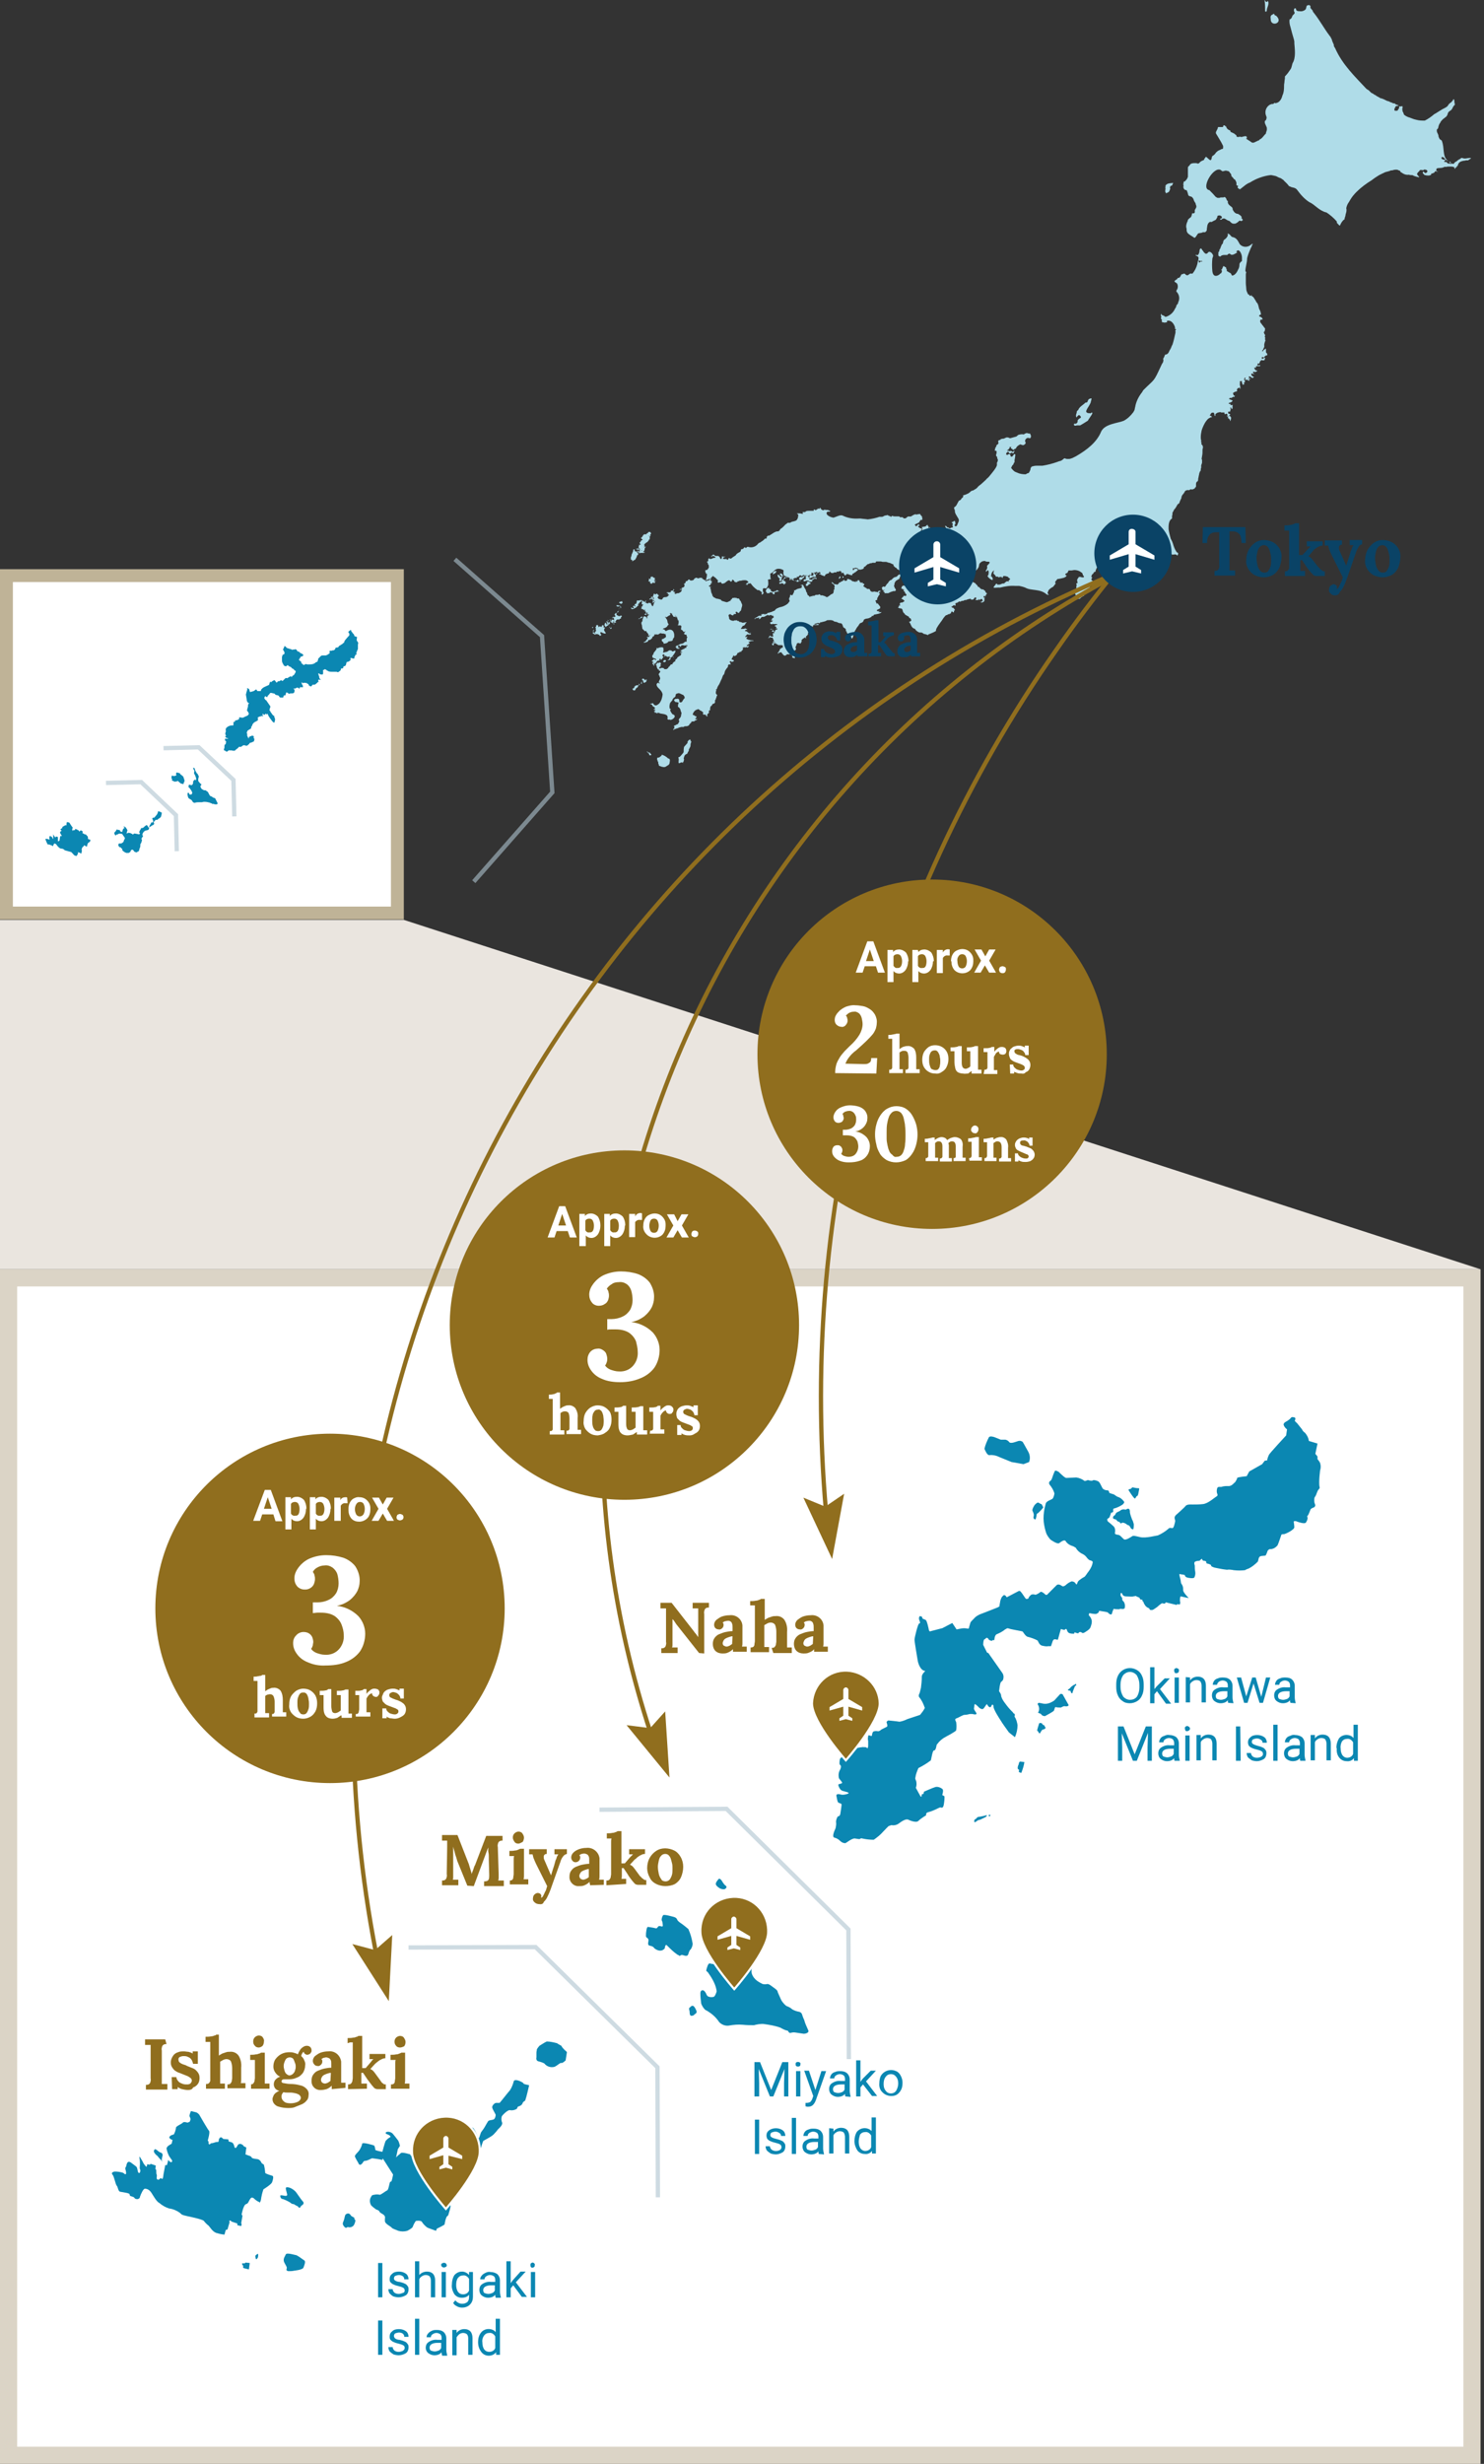<svg version="1.1" id="レイヤー_1" xmlns="http://www.w3.org/2000/svg" x="0" y="0" viewBox="0 0 345.8 574" xml:space="preserve"><rect x="0" y="0" width="345.8" height="574" fill="#333333" stroke="none"/><style type="text/css">.st1{fill:#fff}.st4{fill-rule:evenodd;clip-rule:evenodd;fill:#afdce8}.st5{opacity:.6;fill:none;stroke:#aec3ce;enable-background:new}.st6{fill:#0b87b2}.st7{fill-rule:evenodd;clip-rule:evenodd;fill:#906e1e}.st8{fill:none;stroke:#906e1e;stroke-linecap:round;stroke-miterlimit:10}.st10,.st9{fill:#906e1e}.st10{stroke:#fff;stroke-width:.5;stroke-miterlimit:10}.st11{fill:#0a4366}</style><g id="Map"><g id="_Enclosure"><polygon points="94.1,214.3 345,295.7 0,295.7 0,214.3" fill="#eae5df"/><rect x="2" y="297.7" class="st1" width="341" height="274.3"/><path d="M341 299.7V570H4V299.7h337m4-4H0V574h345V295.7z" fill="#dbd4c6"/><rect x="1.5" y="134.1" class="st1" width="91.1" height="78.6"/><path d="M91.1 135.6v75.6H3v-75.6h88.1m3-3H0v81.6h94.1v-81.6z" fill="#bfb397"/></g><g id="honsyu"><path id="Fill-3" class="st4" d="M339.7 38.8c0 .1 0-.1 0 0"/><path id="Fill-11" class="st4" d="M340.7 36.8s-.2-.1-.4.2c-.3.1-.6.3-.9.6-.3.1-.5.3-.6.5-.1.1-.3.1-.5 0 0 0-.2-.1-.3-.3s-.1-.1-.3-.1c.1.1.1.3.4.3 0 0 .1 0 .1.1s.1.1-.1.1c-.2-.1-.3-.1-.5-.1h-.2l-.2-.2c-.1-.1-.2-.2-.4-.2l-.1.1c-.6-.5.6-.3-.1-.6-1.3 0-.6-1.4.2 0 0 .1.1-.1.2.1h.1l.2.2c.2.2.1 0-.1-.2-1.1-1-.6-2.9-1.2-4.4 0-.1 0-.1-.1-.2l-.3-.2c-.1 0-.3-.4-.4-.7 0-.3-.1-.5-.2-.7 0-.1-.2-.2-.2-.7v-.1s0-.2.2-.3.1-.8.6-1.4c.1-.3.3-.5.5-.7.2-.2.3-.3.5-.4.2-.3.2 0 .6-.6.1-.2.1-.2.2-.6l.1-.1c0-.2.5-.4.8-.7v-.1l.1-.1c.1-.1.1-.2.1-.3 0-.1.2 0 .2-.3l.1-.1c.4-.2.1-.4.1-1 0 0 0-.7-.3-.4l-.1.3s-.2 0-.2.2c-.2.2-.5.3-.8.7-.2.6-1.1.8-1.8 1.3-.4.2-.9.6-1.5.9-.7.6-1.4 1.1-2.2 1.5-.7 0-1.3 0-2-.2-.5-.1-1-.3-1.5-.5-.4-.1-.8-.3-1.1-.5-.1-.1-.2-.2-.3-.2 0 0 .1-.1-.1-.4 0 0 0-.2-.1-.2-.1-.2-.1-.3-.1-.5 0 0-.1-.2 0-.4s0 0 0-.4c0 0 0-.1-.1-.1 0 .1-.4.1-.6.1s0 .2-.1.4l-.1.2c-.2 0 0 .4-.5.4-.1-.1-.3.2-.5-.2 0-.3.2-.6.4-.9.1 0 1.1 0 .2-.3-.2-.1-.1.1-.5-.3-.1-.1-.2.1-.5-.1l-.2-.1s-.4-.1-.5-.2-.3-.1-.6-.2l-.4-.2-.4-.2-.3-.1-.2-.1h-.2c-.4-.3-.8-.4-1.3-.8-.1-.1-.2.1-.2-.1l-.3-.2-.4-.2-.2-.2-.1-.1-.1-.1c-.1-.1-.1 0-.1-.1s-.2-.1-.3-.2l-.3-.2c-2.5-2.7-5.6-5.6-7.3-9.5l-.2-.3c-.1-.2-.1-.3-.1-.5-.2-.4-.4-.9-.5-1.3-.3-.4 0-.2-.5-.8-1.3-1.7-2.2-3.5-3.8-5.5-.1-.1-.1-.2-.1-.2 0-.2-.3-.4-.5-.7-.2-.1.2-.5-.3-.7-.1-.1-.1 0-.1 0s-.6-.1-.6.5c-.1.1 0 .3-.2.5-.4.4-1 .5-1.5.4-.2 0-.4 0-.6-.2-.1-.1-.1 0-.1-.3 0 0-.1-.3-.4-.1-.1.2-.1.3-.1.5s.3.4.1.7l-.4.4c-.1.1-.1.6-.6.9h-.1c-.1.6 0 1.2.2 1.8.1.4.6 2.3.8 2.9 0 0 .1.4.1.5v.4c.1 1.3.4 3.3-.4 4.6-.1.2-.2.9-.4 1.3-.4.6-.8 1.2-1.3 1.7 0 0-.1 0-.1.2v.4s-.1.5-.1.7c0 .4-.1.4-.1 1s0 1.5-.4 2.3c-.1.5-.5 1.5-1.4 1.7-.1 0-.1.1-.3 0s-.1 0-.4.2c-.1 0-.1.1-.3 0l-.2.1h-.1c-1 .4-1.5 1.6-1.1 2.6 0 .1.1.2.1.3.1.2 0 .5-.1.7 0 .1-.1.2-.2.2-.3.5.2 1 .4 1.7v.5c-.1.2-.1.4-.2.6 0 .1 0 .2-.1.3-.3.2-.8 1.1-1.4 1.3 0 0-.1.2-.1.1s0 .1-.1.2c0-.1 0-.1-.1-.1s0 0-.1.1c-.3.1-.6.3-.9.4-.1 0-.1.1-.5 0-.1-.1-.6-.4-1.2-.8-.1 0-.1-.1-.1-.2h.1c.1-.1.1 0 0-.2v-.2c-.1 0-.3-.1-.4-.1-.2.1-.3.1-.5.1l-.1.1h-.5v-.1s-1 .4-.9-.3l-.2-.1-.2-.2c-.1-.1-.6-.3-1-.5v-.2c0-.1-.1-.1-.3-.2-.1 0-.1-.1-.2-.1 0 0-.4-.3-.4-.5-.1-.1-.1-.1-.1-.2s0-.1-.2-.1c-.1 0 .1-.1-.2-.2h-.3c0 .1.1.1.1.1s0 .1-.2.3h-1.1c0 .3-.2.6-.4 1 0 0-.2.3 0 .6.4.7 1.2 1.9 1.6 2.8v.5l-.1.2h-.2l-.2.1c-.1.1-.5.2-.8.4 0 .1-.3.2-.4.4-.2.3-.4.5-.7.7-.1 0-.1.1-.2.2-.2 1.4-.5.7-1.4 0l-.2.3-.2.2v.2c-.2.2-.7.2-1.1.7-.1.1-.1.2-.5.2-.1 0 0-.1-.3-.1h-.4c-.2 0-.9 0-1.1.5l-.3.3s-.1 0-.1.4v2c-.1.2-.2.5-.3.6l-.1.1c-.1.1-.2.3-.4.4-.1 0-.2-.1-.2.2-.1.3-.1.6 0 .9 0 0-.2.1 0 .4 0 0 0 .2.1.2 0 0 0 .1.2.2.1.1.2.1.4.1.2.4.3.8.4 1.2.1.1.2.2.3.2l.3.1h.1l.1.1s.1 0 .2.2l.1.1.1.2c.1.4.3.7.5 1 0 .2 0 .1.1.4.1 0 0 .3.1.6v.2-.6.1c-.1.3-.2.6-.4.8v.5s0 .3-.3.3h-.2c-.2-.1-.1.2-.3.7-.1.2-.2.3-.4.4l-.4.4c0 .2-.1.4-.2.6-.2.5-.3 1-.1 1.5-.1 1.2.7 1.3 1.8 2.1 0 0 .2 0 .3-.2.2-.2.3-.5.5-.7.1-.3.7-.1 1.2-.4h.5s.5-.3.4-.7c.1-.4 0-1.3.7-1.7h.5l.1-.1.6-.3.2-.1c.1-.2.2-.3.3-.5.1 0-.1-.5.4-.5.2 0 .1-.1.5.1 0 .1.1 0 .2.2v.2l-.1.2h-.2s-.2.1 0 .3h.1c.3-.1.2-.2.2-.2h.1s.1-.1.4-.1.5.3 1 .5c.5 0 .6.8 1.4.7h.2c.3-.1.6-.3.8-.5 0 0 0-.1.3-.2.2 0 .1.1.4.1l.1-.1c.2 0 .3-.3-.1-.5v-.4c-.2-.3-.5-.5-.9-.7h-.1c-.1 0-.2 0-.3-.1l-.2-.1-.2-.2c0-.1-.1 0-.2-.3 0 0 0-.1-.1-.1s0-.2-.1-.4c0-.5-.9-.6-1.1-1.4v-.4s-.1 0-.2-.1-.1-.5-.4-.7l-.1-.1c-.1-.1 0 .1-.5.1h-.4c-.1 0-.2 0-.3.1h-.5c-.2-.1-.4-.2-.5-.3-.4-.5-.9-1-1.4-1.5-2-.3.6-5 2.3-4.8.2 0 .2 0 .6.3.2.3.7-.2 1.2 0 .1 0 .3.1.4.1.1 0 .2.3.5.6.1.1.1.2.1.3 0 0 0 .3.2.4l.1.1c.1.1.2.2.3.4l.2.1.1.1c.1.2.4.6.3 1v.2l.1.1c.1 0 .2.1.3.1v.1c-.1 0-.1.1-.1.2v.2s.1 0 .3.2l.2.1c.1 0 .1-.1.3-.2l.5-.4c.5-.4 1-.8 1.6-1 1.4-.9 3.1-1.5 4.7-1.7h.3c-.1 0 .5.1.9.2s.7.4 1.2.5c.2.1.4.3.6.4.1 0 .2.3.5.5l.4.4.5.6h.1c.1.1.3.1.4.2.3.1 1 .1 1.4.7.8 1.1 1.7 2.1 2.8 2.8l.4.2c.9.5 2.1 1.9 3.6 2.2.9.6 1.7 1.3 2.4 2.1v.3c1.1 1.2.4.6 1.5-.6.1-.1.2-.1.3-.2 0-.3.1-.5.2-.8 0-.5.4-1 .2-1.8.1-.5.3-1 .6-1.4.1-.1.1-.2.3-.5.4-.7.9-1.3 1.5-1.9 1-1 2.2-1.9 3.5-2.7.5-.4 1.1-.8 1.6-1.1.1-.1 1.4-.7 1.4-.7.3-.2.9-.2 1.5-.5.2 0 .4 0 .6-.1.4-.1.8-.1 1.1 0 0 0 0 .1.1.1s.1 0 .3.1 0 .3.4.4c.5.4 1.1.6 1.7.5.2.1.5.1.7.1.1 0 .2 0 .3.1.4.2.9.3 1.3.4.4-.1-.7-.5-.3-1 .1-.1.2-.3.4-.4l.1-.2c.1-.1.2-.1.3-.1.2 0 .4 0 .5.1l.2-.2c.2 0 .4 0 .6.1 0 0 .4.3.1.5 0 0 0 .1-.1.1s0 .2-.4.1c0-.1 0-.1-.2-.2l-.1-.1c-.2-.1-.3.4.1.6 0 0 0 .2.3.2.3.1.6.1.9.1.1-.1.2 0 .5-.2 0-.1-.1-.1 0-.2s0 0 .3-.1c.1 0 .1-.1.2-.1s.2 0 .4-.4c0 0 .3 0 .5.1h.1s.1 0 0-.1h-.2s-.1 0-.1-.1v-.1c-.2-.9 1.1-.3 1.8-.8.2 0 .3-.1.5 0 .2-.1.3-.1.9-.1.3 0 .7 0 1 .2.1.2-.1.5.3.2 0-.1-.1-.1-.1-.2h.2c.2 0 .2-.1.1-.2s.3 0 .3-.3c.2-.8.8-1 1.8-1.1.2-.2.5.2.9-.3.2 0 .2-.1.4-.3-1.3 0-1.2.3-2.1 0"/><path id="Fill-15" class="st4" d="M271.6 43.9c0 .1-.2.7 0 .9 0 .1.1.1.1.2s.1 0 .1 0c.3-.2.6-.1.8-.8 0-.1.2-.2 0-.5-.1-.1.1-.1.1-.1v-.2c.1-.2.4 0 .5-.4l.1-.2s.1-.3 0-.2-1.1 0-1.5.4c-.2.1-.3.4-.2.6-.1.1-.1.2 0 .3"/><path id="Fill-19" class="st4" d="M294.8 2.6c.1.2.4.2.4-.3s.7-1.5.2-2.1c-.1.1-.1.1-.1.2 0 0-.1.1-.3 0s-.4-.8-.3-.1c.1.7.1 1.5.1 2.3"/><path id="Fill-21" class="st4" d="M297.4 3.7c-.1-.1-.2-.1-.3-.1-.1-.1-.1-.3-.3-.4-.3.3-.9.2-.7 1.2-.1 2 3.1 1 1.3-.7"/><path id="Fill-69" class="st4" d="M213.7 122zm-47.3 7.9s0-.1 0 0zm62.2 10.4c.1 0 .1-.1.2-.2v.1l-.1.1v.1l-.1-.1zm47.4-25.6l-.3.4c-.2.2-.3.4-.4.7v.2c-.2.4-.4.8-.5 1.2-.1.1-.2.2-.4.3-.2.4-.5.9-.6 1l-.2.2c-.1.3-.4.7-.4.8v.4c-.1.2-.1.3-.1.5v.4c-.9.5-.8 1.9-.8 2.5.1.7.3 1.5.5 2.2l.3.6.2.5c.2.7.4 1.3.8 1.9.1.1.1.2.2.2.2.1.3.2.2.4l-.1.3h-.1l-.1-.1c-.2-.3-1.1 0-1.1-.1l-.1-.1c-.4-.2-.5 0-.7 0-1.6.5-2.9 1.7-3.5 3.3v.7c.1.4-.1.5-.1.7 0 1.3-1.7 1.5-2.5 1.5l-.1-.1c-.5-.1-.9 0-1 .3-.8.4-1.5.6-1.8 1.2l-.1.3-.2.2-.3.2h-.7l-.2-.1c-.3-.2 0-.3-.1-.3l-.5-.4-.2-.1v-.1h.2c.3 0 .5.1.6 0s.3 0 .3 0c.3-.7-.7-.3-.1-.8.1-.2.1-.4 0-.6v-.3c-.1-.2-.1-.5 0-.7.4-.4.4-.2.5-.4v-.5l-.2-.4-.2-.2-.2-.1c.1-.2.4-.2.3-.4v-.2c.1.1.3.1.4 0l-.1-.2v.4c.2.1.3.1.5.1 0 0 .1 0 .1-.1.2-.2.1-.2.1-.3v-.4l.1-.1c.5 0 .4-.2.5-.2h.1v-.1l.1-.1c.2.1.3.1.3 0 .3-.3.6-.5.7-.7.2.1.1 0 .2-.1s.1 0 .1 0c.2-.2 0-.2 0-.3v-.2l.1-.1v-.2l-.3-.1c-.2-.3-.4-.5-.7-.7 0 0-.2-.2-.2-.3-.5-.1-.4.2-.5.2s0 .2 0 .2c-.1.2-.2.2-.3.2h-.1l-.1-.1v-.1h-.1l-.2-.1-1 .8v.2l-.1.2c.1 0 0 .1 0 .1h-.1l-.3.1h.6c-.1.1-.2.1-.4.2v.3h-.4s-.1.1 0 .1l.3.2-.1.2-.1.2c-.6-.3-.6.2-.3.3 0 .3 0 .5-.1.6.3.2 0 .6.2.5h-.1c0 .2.1.3.1.2.2.1.3.1.5.1l.1.2c-.2 0-.3.1-.3.3-.1.2-.1.1-.2.2-.5 0-.4.2-.5.1s0 .2 0 .2c0 .1.1.2.2.4l-.1.1c-.4.1-.7 0-.6-.2 0 0 0-.1.1-.1 0-.2.1-.2.1-.2-.1-.4-.1-.3 0-.4.4-.1 0-.2 0-.3s-.2-.4-.2-.4v-.4l-.3-.3-.2.1c-.3 0-.4-.1-.5-.2-.6-.1-1.1-.2-1.7-.2-.7.1-1.3.3-1.9.6l-.3.7v.2l-.1.1-.3.1c0 .1-.1.2-.1.2 0 .1-.1.1-.1.2-.4.1-.2.4-.4.5v.2l.2.1-.1.3-.1.1c0 .4.3.3.3.4.1.3.1.7-.1 1l-.2.1c-.2.1-.4.4-.4.6l-.1.1-.2.3c-.1.2-.2.2-.3.2-.2.2-.2.1-.3.2l-.2.2-.1.2h-.1c-.1.1-.1.3-.1.4l.1.2-.1.1-.2-.1v.2h-.1l-.3.2-.3.3h-.3l-.2.1-.1-.1c-.3-.1-.2-.3-.3-.4l-.1-.1v-.2l.1-.1-.2-.4-.1-.1.1-.4h.2c0-.2.1-.2.2-.2v-.2l-.1-.2v-.7l.1-.1v-.1l-.1-.1v-.3h.1l.2-.1v-.1l-.1-.3v-.4l.4-.6h.4l.3.1h.4l.1-.2c-.1-.1-.2-.2-.3-.4 0-.5-.5-.6-.7-.8-.4-.2-.8-.3-1.3-.3l-.6.1h-.7l-.3.6c-.4 0-.5.4-.5.4.1.1.2.1.3.1v.2l-.2.2-.4.2c-.4.1-1.2.3-1.5.3 0 0-.4.5-.5.6-.1.4.1.3.1.4l-.2.3-.4.5c-.4.2-1 .6-1.1.9s-.2.4-.2.6c.1.1.2.3.3.4-.2 0-.4-.1-.5-.1-1.5-1.4-3.6-.8-5-1.6-.5-.2-.9-.3-1.4-.4h-.9c-1.2-.1-2.4.1-3.6.4-.6-.1-1.4.2-1.5-.1.2-.3.5-.6.6-.8h.2s0 .1.1.1c.1.3.3 0 .4.1.1 0 .2 0 .4-.1.6-.3.6-.1.8-.2.2-.2.4-.4.7-.5l.4.1-.1-.2.1-.1.3-.3-.2-.2-.2-.1-.1-.2-.3-.1-.4-.1h-.4l-.1.2-.1.2-.1.1v-.2l-.2-.1h-.3l-.2.1c-.1 0-.2 0-.2-.1-.2-.1-.4-.1-.5 0l-.1-.2c-.2-.4-.7-.6-.5-.7 0-.2.1-.4.1-.6v-.1l-.1.2c-.1.1-.3.2-.3.3l-.2.4v.2l-.1.3c.3.2.5.5.4.9h-.2c-.4-.2-.8-.5-1-.9.4-.4.2-.8.3-1l-.2-.4-.2.2-.1.1-.1.1c-.1-.1-.1-.3 0-.4.2-.2.3-.6.2-.9v-.1l.1-.1c.3-.3.7-.7.4-.8s-.6 0-.8-.1l-.1-.1h-.5c-.1 0-.1.1-.1.1h-.2l-.1.1c-.2.1-.4.3-.5.5-.1.4-.1.5-.1.5l-.1.3c-.2.3-.4.6-.8.9-.2.3-.4.5-.6.7-.1.3-.3.8-.2.9l.1.1c0 .1-.1.3-.1.4l-.1.1v.2c.1 0 .3.1.4.1l.6.3.1.2c.2.1.4.4.4.4.1.4.4.2.4.3.1.2.3.4.6.5.5 0 .4.1.5.2l.3.2v.1c.1.3.3.4.4.4l-.1.2-.1.1-.1.2-.1.3h-.1v-.2h-.1l-.2.2v.3l.1-.1h.2l-.1.2c0 .3 0 .7-.1.7l-.1.1-.2.1-.2.1-.3-.1-.1-.1h.4v-.2h.3l-.1-.1-.1-.1c0-.3-.3-.3-.4-.2l-.2.2c-.1-.1-.2-.2-.3-.2v.2h-.7c.1-.3.2-.3.2-.4s-.1-.2-.1-.2c-.5-.1-.4.5-.6.4l-.1.1h-.4l-.1-.1v-.1h-.2l-.3.1h-.1l-.3.1-.2.1h-.3l-.2.1c-.1.1-.3.1-.5.1l-.4.2-.2-.1c-.2.2-.5.4-.8.4l-.1.2.1.3-.1.1c-.4-.2-.6 0-.7.2-.4-.1-.1.2-.1.2.1.1.2.1.4.1 0 .1 0 .2.1.2.3.3.2.4 0 .5 0 .1 0 .3-.1.4l-.2-.1-.2-.2c-.2.2-.3.7-.3.6l-.1-.1-.2.2h-.3l-.2.2c-.4-.1-.7.6-.8.6-.3.5-.6.9-.9 1.3-.5.7-1 1.4-.9 1.8-.5.3-1 .5-1.5.7-.4.1-.3.2-.4.3l-.1-.1c-.3-.1-.6-.2-.8-.2-.8-.6-.6-.2-1.2-.4-.4-.2-.7-.4-.9-.8-1-.2-.9-1.3-1.4-1.6.5-.2.7-.3.4-.7.1-.2-.3-.2-.3-.2 0-.1-.1-.2-.2-.4h-.1l-.5-.3-.2-.1-.1-.2-.3-.3-.1-.2c-.1-.4-.1-.5-.3-.7-.4-.1-.7-.1-.8-.2v-.2h.2c0-.1-.1-.1-.1-.2s.1-.1.1-.1h.1c.2-.1.2-.1.2-.2-.1 0-.2 0-.2-.1l.1-.2c0-.1.1-.1.1-.2.2 0 .4 0 .6-.1l.1-.1h.1c.2-.2.1-.2.1-.3-.1-.1-.3-.2-.4-.3l-.3-.1.2-.2.1-.2c.2 0 .1 0 .2-.1v-.1l.1-.1c.4 0 .4.1.5 0l.1-.1c0-.4-.1-.3-.2-.4l-.1-.1v-.1c0-.2-.4-.5-.4-.5v-.1c.2.1.2 0 .2 0-.2-.2-.4-.3-.7-.4v-.1l.1-.1v-.2l.1-.1.1-.1.5.2-.5-.2.3-.1c.5.3.7-.1 1-.2l.4-.2.5-.3c.4-.1 1.1-.6 1.1-.9.5-.3.9-.6 1-1l.1-.2c.1-.4.2-.7 0-.9l-.2-.2-.2-.1-.3-.1-.2-.2-.1-.1h-.5.1l-.4.1h-.1l-.3.1h-.1l-.4.8c-.1 0-.1.1-.1.2s0 0-.1 0h-.2c-.1 0-.2.1-.2.1-.1 0-.2.1-.3.1h-.4c-.1 0-.2-.1-.3-.1-.1 0-.1-.2-.2-.2-.2-.1-.3-.2-.5-.2-.1 0-.3-.1-.4-.2l-.2-.1s-.1 0-.1-.1-.2-.2-.2-.2-.1-.1-.2-.1l-.1-.1-.3-.3v-.2c0-.1 0-.1-.1-.1-.1-.1-.1-.1-.2-.1s-.1-.1-.2-.1c-.2-.1-.4-.2-.6-.2l-.3-.1-.3-.1h-.8c-.1 0-.4-.1-.4-.1h-1.1s-.1 0-.1.1c-.1.1 0 .1-.1.2h-.7c-.2.1-.2.1-.3.1h-.2.2c-.1 0-.3 0-.4.1l-.2.1c-.3 0-.3.1-.3.1l-.1.1c-.2.1-.4.4-.4.4-.3 0-.2.1-.3.1v.2c-.1.3-.2.1-.2.2s-.3.1-.2.1c-.1 0-.2.1-.3.1h-.6v-.2l-.5-.2h-.3c-.2.2-.1.1-.2.1-.3-.1-.3.1-.3.2l.1.3.1-.1c.1-.2.2-.3.4-.3s.4 0 .5.1h.1v.2c-.1.2-.2.1-.2.2l-.3.2-.1.2-.1-.1-.3.3c-.4 0-.3.4-.3.4h-.1c-.3 0-.5-.1-.8-.2l-.3-.1-.3.2-.1.2c-.5-.3-.3-.6-.6-.7l-.1.1h-.2c-.2-.2 0-.2 0-.2-.1-.3-.4-.2-.4-.3-.4.3-.6.1-.8.2v.2c-.2-.1-.5-.1-.8.1-.2 0-.4 0-.5-.1l-.2-.2-.1-.1-.1.3c-.1.2-.2.2-.3.2-.2.1-.4.1-.6.3l-.1.3h-.3l-.1-.1c-.2 0-.4-.1-.5-.2l-.2-.1v-.1c.2-.3-.1-.4-.1-.4h-.2c-.2.2-.4.3-.6.3l-.2.1c-.2 0-.3 0-.5-.1-.2-.2-.2-.1-.4-.2-.1.2 0 .2 0 .2v.1c0 .1-.1.2-.2.3-.1 0-.2 0-.2.1h-.5c-.3.1-.3-.1-.4-.1h-.1l-.1.1-.2-.1c-.3-.1-.4.1-.4.1 0 .1-.1.1-.1.1h-.2v-.1l-.3-.1-.2.2-.2.2-.4-.1c.1.1.1.1.1.2h.1l-.1.1c-.3.1-.5 0-.6.1s-.4.2-.3.2c-.4 0-.5.1-.7 0-.1-.2-.2-.3-.4-.4-.3-.1-.6-.2-.8-.3-.5-.2-.3-.8-.4-.9.1-.1.1-.3 0-.5-.4-.2-.7-.3-1.1-.3-1 0-1.2 1-1.9 1.1-.1.2 0 .2 0 .3s-.1.1 0 .2v.5c0 .1.1.1.1.1 0 .4-.2.3-.3.2-.2.2-.3.1-.4.2l.1.3v.4c.1.5-.2.9-.3 1.1-.2.3-.3.1-.4.2-.2-.1-.3-.1-.5 0-.1.3-.1.5 0 .8 0 0 0 .1.1.1v.2c-.2.3-.3.3-.4.3s0-.3 0-.3c0-.2.1-.2 0-.2l-.1-.1c-.1-.1-.3-.2-.4-.3-.1-.1-.3-.2-.4-.1h-.1l-.1-.1c-.6-.4-1.1-.9-1.5-1.5-.4 0-.4.1-.6.1s-.1.2-.1.2v.1c-.1 0-.2-.1-.2-.1-.2 0-.2 0-.3-.1h.2c0-.4.4-.3.5-.4-.3-.7-1-.5-1.4-.5 0 0-.3.1-.4.1h-.3c-.1 0-.1.1-.1.1-.2.1-.1 0-.1 0h-.2c-.1.5-1 .1-.8 0-.1-.2-.2-.2-.3-.3-.3-.2-.2.3-.3.3-.1.2-.3 0-.3.1-.4-.9-1.2.5-1.6.4-.5.3-.5-.2-.7-.3-.4.2-.7.2-.7-.1.3-.4-.2-.4-.2-.6-.3-.2-.3-.4-.4-.4-.1 0-.2 0-.2-.1-.3-.3-.3-.2-.4-.1l-.2.2-.2.2c-.2.6-.7.5-.9.6-.1.1-.2.1-.3.1-.3-.4 0-.2.1-.3.1-.7.2-.6.2-1v-.2c.1-.2 0-.3-.1-.2-.2 0-.1-.4-.2-.3-.1-.2-.1-.4 0-.6h.3l.3-.3c0-.1.1-.1.1-.2s.1-.2.1-.3c-.2-.1 0-.4 0-.3-.2-.1-.3-.3-.3-.6-.4-.3-.1-.2.1-.4s0-.1 0-.1v-.1c0-.3 0-.2.1-.3.1-.3.2 0 .2-.1.1.3.7 0 .9-.1.4-.1.4 0 .5-.1s-.3-.3-.2-.3h-.1c-.1 0-.2 0-.3-.1-.1-.1-.2.1-.2.1v.2c-.2-.2-.1-.2-.2-.3s.1 0 .1 0c.3-.2.4-.4.5-.3.2.3.6.4.9.3.2.1.2 0 .3.1s.3.3.3.5c.3.4.4-.1.4-.2 0-.4.1-.3.1-.3.1.1.3.1.4.1 1 0-.4.1-.2.3v.3c.1-.1.2-.1.3-.1.2.2.3 0 .3 0 .3 0 .2.1.3.2.3.1.4-.4.4-.4h.1c.1.1.3.2.5.1.3-.3.7-.5 1-.7.3-.7 1.3-.7 1.2-1.2.1-.3.1-.2.3-.3h.2c.2-.2.5-.7.6-.2.3-.1.3-.3.5-.3h.1c.9.3 1.8 0 2.4-.8.1-.1.3-.2.4-.2.4-.3.4-.3.6-.4l.2-.2c.3-.1.2-.4.4-.3.4 0 .4-.2.3-.4.3-.2.2-.2.3-.3s.1 0 .1 0h.2c.7-.4 1.5-1.1 2.1-1 .5-.2.4-.5.6-.6l.3-.2c.6-.5.7-.8 1.1-1 .3-.3.3-.2.4-.2h.4c.2-.2.6-.3.7-.3.3-.1.5-.1.8-.3 0 0 .2-.3.3-.5 0-.2.1-.4.1-.7 0-.1-.1-.2-.1-.2-.3-.2-.2-.2-.2-.2h.7c.4.1.5.1.7.1 0-.2-.1-.2-.1-.3s.1-.1.1-.1h.5l.2-.2c.3-.1.5-.1.8-.1h1v-.3c.2 0 .4.1.5.2.1-.2.3-.3.4-.2-.1-.3.1-.2.2-.2h.3c0-.2 0-.3.2-.1.2.5.8.6.9.3.2.1.1 0 .2.1h.3c.2 0 .3 0 .5.1l.3.1c.2.2-.2.1-.1.2h-.5l-.2.2c0 .2 0 .4.1.5.4.4.9.6 1.5.7.7-.2 1.5-.7 2.1-.5 1.2.6 2.5.8 3.9.7h.3c.6.1 1.1.1 1.7.2.9-.1 1.9-.3 2.7-.6h.6c.2 0 .3-.1.3-.1s-.1 0 0 0l.2-.1.2-.1h.1c.2 0 .3-.1.5-.1h.1v.1s.2 0 .3.1.1 0 .1 0c.1.1.2.1.3.2h.1v-.1l.1-.1h.2c.2.1.3.1.5.1h.8c.2 0 .3 0 .4.2h.6c.1 0 .1.1.1.1l.1.1c.2.1.4.1.6 0 .2-.2.3-.3.6-.4.4.1.4 0 .5 0h.1c.3-.2.6-.4 1-.5.2.1.4.1.5 0 .2 0 .4 0 .5-.1.2.2.3.4.3.4.4.3.2.4.3.7s-.1.3-.2.4c0-.3-.2 0-.3.1-.3.4-.1.3-.4.5-.6.3-1.1.4-.7.6.2.6.5-.3.7-.2.2-.3.3.6.1.3-.6.1.6.8.7.6.1.3-.1.3-.1.3 0 .2-.1.2-.2.3 0 .4.6-.4.4-.6-.3-.6.2-.2.3-.4.2 0 .3 0 .5-.1.7-.7.3-.1.6 0 .1.1.1.2.1.2s-.1.2 0 .2.1.1.1.1c.2-.7.3 0 .2.3l.1.1.1.1c.4.1.6-.2.9-.1.4-.6.9 0 .4-.1l-.2.1c0 .1-.1.2-.2.3-.2 0-.2 0-.3.1s.2 0 .2 0c.3.1.6.1.9.1.1 0 .3 0 .4-.1l.2-.2c.2-.2 0-.1 0-.2-.6.3-.6-.6-.2-.5l.1.1s.1.1.1.2c.2.3.1 0 .2 0s.1.1.1.1l.1.1c.1.4.4.2.5.2s-.1-.2-.1-.2c-.2-.2 0-.2 0-.2l.1.1c.1 0 .2-.1.3-.1.1-.2 0-.2.1-.2-.2-.2-.1-.4-.3-.4.1-.1.1-.1 0-.1 0-.2.4 0 .3 0 .2.3.3.3.5.3l.1.1c.3.3.5-.2.8-.1.4-.1-.2-.5.1-.7v-.2c-.1-.3-.3 0-.2-.4h.2c.2-.2.4-.3.5-.2s0 .1 0 .1c.1.2.1.1.1.2v.3c.1.2-.2.2-.2.3.1.5.5.3.6.1.3-.8.6-1.1.3-1.6-.4-.7-.9-1.3-.8-1.9-.2-.3-.3-.8 0-.8l.3-.3c.2-.4.4-.7.6-1.1l.5-.3c.1-.3.3-.4.3-.4l.2-.2c.1-.3 0-.3 0-.4.5-.1.9-.3 1.3-.5.2-.2.3-.2.3-.2.1-.2.3-.3.5-.4.2 0 .4-.1.5-.2l.5-.3.3-.3c.1-.2.8-.7.8-.7l1.1-1c.1-.1.2-.3.4-.4l.3-.3c.4-.5 1.9-2.2 1.9-2.8v-.5l.1-.2c.1-.1.1-.3.1-.4.1-.3-.2-.3-.1-.4-.1-.3 0-.4-.1-.4-.3-.2-.1-.3-.2-.3v-.2l.1-.2v-.2c.2-.8-.5-.3-.4-.6s.1-.5.1-.5c0-.1.1-.2.2-.3.1-.3.1-.3.1-.4.1-.1.2-.1.3-.2l.2-.3-.1-.1v-.2c0-.2 0-.3.1-.3s.1-.1.2-.1h.2c0-.2.1-.2.1-.2l.4-.1h.2l.3-.1c.1-.1.3-.1.4-.2h.4l.2.1c.2.1.4.1.6 0 .4-.1.7-.2 1.1-.3.2-.1.3-.3.5-.4.4-.1.8-.2 1.2-.1.1 0 .1 0 .2-.1l.4-.2h.3l.3.1h.3c.1.1.1.3.2.4.1.5-.1.7-.3.7-.6-.3-.9.2-1 .4s0 .5.1.6c0 .4-.4.5-.5.6-.2 0-.3 0-.5-.1-.1 0-.1 0-.2-.1-.5.2-.9.5-1.1 1-.3.1-.3.1-.4.2-.3.3-.4-.1-.4-.1-.6-.2-.3-.4-.2-.5-.2 0-.5.1-.5 0 0 .2.1.2.1.3h-.1c-.1.2-.2.3-.4.4-.3.3-.1.2 0 .2.2.2-.1.3 0 .3-.2.2-.2.1-.3.2 0 .3-.1.3-.1.3l.1.1c.4.2.4-.1.5-.1h.1c.1 0 .2 0 .3.1 0 .1.1.3.1.4.2.2.3 0 .3.1.4-.3.4-.7.7-.6v.1h.1c-.1.7-.1.9-.2 1.3v.5l-.2.2c0 .1 0 .2-.1.3 0 .1-.1.1-.2.2l-.3.6c.3.4.6.7.9.9.2.1.3.1.5.2.6.3 1.3.4 2 .4.2-.1.4-.3.7-.3.2-.3.3-.5.4-.8 0-.3.1-.5.3-.7.3-.1.7-.2 1.1-.2h1.4c1.2-.2 2.4-.5 3.5-.9.4-.2.8-.2.9-.3l.3-.2c.3-.3.5-.4.6-.3.3.2 1 .1 1.1.1l.6-.2.8-.4c2.6-1.5 4.9-3.3 5.9-5.8.9-1.8 3.9-1.9 5.3-2.5.9-.5 1.6-1.2 2.2-2l.1-.2c.3-.4.2-.8.3-.9.2-1.3.8-2.5 1.6-3.5.1-.2.2-.3.3-.5 2.8-2.8 2.3-1.7 4.2-5.8l.2-.4c.1-.1.1-.2.2-.3l.1-.5c-.1-.2-.1-.4.1-.6.1-.2.2-.5.3-.7.9 0 .9-1 1.2-1.2 0-.1 0-.2.1-.2.1-.3.3-.8.4-.9.3-.9.5-1.9.7-2.8v-.4c-.1-.3 0-.2.1-.2s0-.1 0-.1c0-.4-.3.1-.2-.3v-.2c-.2-.8-.8-1.6-1.5-1.6-.1 0-.3 0-.4.1v.1c.1.2 0 .2-.1.2h-.2c-.3.2-.5-.1-.6 0h-.2c-.1 0 0-.1 0-.1-.1-.2-.1-.2-.1-.3.1-.4 0-.3-.1-.3-.1-.4-.1-.6 0-.5.1-.2-.2-.3-.1-.4 0-.4.1-.4.1-.4l.1.2c.1.2.4.2.4.2.2.1.3.2.4.3h.2c.9-.3 1.6-.9 2-1.7.1-.2.2-.4.3-.5l.1-.3c0-.1 0-.2.1-.2 0-.1.1-.2.1-.2.3-.2.2-.4.2-.4.5-.9.3-1.9-.4-2.6 0-.2.1-.4.2-.5.2-.4.2-.9 0-1.3-.3-.4-.7-.3-.6-.7.3-.1.4-.4.5-.3l.1-.1c0-.3.5-.3.5-.3.2-.2.3-.4.4-.6.2-.4.4-.2.4-.2.2-.3.5-.1.5-.1.6.7.9.1 1.1 0l.3-.1c.2.1.5 0 .4 0 .5-.6.9-1.4 1.1-2.2.1-.4.1-.9.3-.8.1.8.2.4.5.2.4.1.4 0 .3-.1s-.1 0-.1 0h-.2c-.4-.1-.6-.1-.6-.2.2-.6 0-.8-.2-.9-.1 0-.1-.1-.2-.1-.3-.1-.2-.2-.2-.2h.3c.2.2.2 0 .2 0l.1-.1.1-.1c.1-.2.2-.5.2-.7 0-.5.3-.8.5-.5s.2.4.3.4l.1.2c.1.1.2.3.4.4l.1.1c.5.1.6-.4.7-.4h.1c.3-.1.3 0 .3 0l.3.2c.1.1.2.2.2.3.4.3 0 .9 0 1-.1 1-.1 2 0 3 .2 1.5 1.2 1.1 1.7.7.2-.3.2-.2.3-.2s0-.1.1-.2c.2-.2.1-.2.1-.3v-.3c-.2.1-.2-.2 0-.1.1-.2.1-.2.1-.3.2-.1 0-.1.1-.2l.1-.1V62h.1c.4.1.3.2.3.2h.1l.2.1v.2l.1.2c.2.3-.1.5.2.5.3.2.6.4.7.4l.1.1c.2.3.2.4.2.4l.1.1c.3 0 .5-.2.4-.1.5-.3.8-.8 1-1.3.2-.3.3-.7.3-1 0-.2 0-.3.1-.5.2-.3.4-.4.5-.5V60c0-.8-.6-2-1.1-1.6s0 .2 0 .4c-.6.4-1.1.7-1.5.5-.4-.4-.5-.1-.6-.1s-.1.1-.2.2h-.7c-.4 0-.7.1-1 .4-.2-.1-.4-.2-.4-.3v-.7c0-.1 0-.1.1-.1l.1-.2c.1-.3 0-.3.1-.4.3-.3.2-.7.4-.8 0-.2.1-.4.3-.5.1-.2.1-.5.2-.7l.1-.2c.5-.3 1-.9.9-1.3s.2-.1.2-.1l.2.1c.3.3.5.6.6.6 1.2.2 1.4 1.1 1.8 1.7.6.7 1.7.8 2.5.2l.1-.1.3-.2h.1v.1l-.1.1c0 .1 0 .1-.1.2 0 .2-.1.4-.2.5-.3.7-.6 1.4-.8 2.1l-.1.4c0 .5-.1 1-.2 1.5s-.2 1-.2 1.5h.1v.1c0 .1.1.1.1.1s-.1.4-.1.5v2c0 .5.1 1 .1 1.3 0 .4.1.7.3 1.1.1.2.1.3.2.3h.1c.2 0 .1.1.1.1s-.2 0 0 .1c.1 0 .1.1.2.1-.1.2.4-.2.3-.2 0 .2.1.3.3.4.2.1.1.1.2.2.2.2.3.5.4.6s.1.2.1.2l.1.1v.1c.1.1.1.2.2.2.5.7.3 1.3.7 1.8.1.3.2.5.2.8.1.2 0 .2 0 .2-.6.1-.4.5-.1.5l.2.1.2.2c.2.3 0 .3.1.3-.1.2-.3 0-.3 0-.6.4 0 1 .1 1.1.1.2.2.3.4.5l.1.2.2.2.1.2c0 .2-.1.4-.1.6-.4.2-.1.4-.1.4v.2l.2.2v.2l-.1.2c.2.3.1.3.1.3v.5l.1.2-.1.1c-.1.2-.1.4-.2.7v.7l-.1.1-.1.3-.1.2-.2.2.1.2.1-.1.1-.2.3-.2.2-.2.1.1v.8l.2.2.1.2v.1c0 .4-.3.1-.3.2l-.1.1-.1.1h-.1l-.1.2-.1.1-.2-.1h-.2l-.1.1v.2c.5.2.4-.1.5-.1.2-.2.2 0 .3 0v.1l-.1.2-.1.3-.2-.1-.3.1-.1-.2c-.1.1-.2.3-.4.4 0 .1-.1.3-.1.4l-.1.1c-.3.1-.3-.2-.3-.1v.2l-.1.1v.2c.4.1.4-.1.5 0h.2l-.1.2h-.6c-.4 0-.4.2-.3.3l-.1.1c-.2 0-.1 0-.2-.1s-.1.2-.1.3c.2.2.2.2.2.3.2.2.4 0 .4.1v.2l-.2.1c-.3.1-.4.1-.5 0h-.2v.2c0 .3.4.3.4.3V87c-.5.3-.5 0-.7 0-.2.2-.1.2-.1.4l.3.3c.1 0 .2.1.3.1l-.2.2c-.3.2-.4-.2-.4-.1-.3-.1-.3-.2-.4-.2-.2-.1-.2.2-.2.1 0 .3.1.3.1.3.3 0 .3.2.3.2-.4 0-.4-.1-.5 0l.3.3-.1.1-.4-.1v-.2l-.2.1h-.3c-.2-.2 0-.2 0-.3.1-.4-.2-.2-.2-.1s-.1.3-.1.3c.1.2.3.5.2.5v.1h-.1v.1l-.1.1h-.1v.1c.3.2.2.2.1.2l-.1.1h-.3v-.3c-.1-.1-.1-.2-.2-.3l.2-.1-.2-.1c-.4-.1-.3.1-.4.1v.2l.2.1h-.2v.1c0 .2 0 .5.1.7v.2c.1.3 0 .3 0 .4l-.1-.1v-.1s0-.1-.1-.1c-.3.2-.2.1-.3.1s-.3.4-.3.4l.1.3-.2.1-.4.1c-.2.2-.4.2-.4.3l.1.3s0 .2.1.2c.1.1.2.1.3.1l-.1.1-.1.2c-.2 0-.2-.1-.2-.1l-.1.1c-.4.2-.4.3-.6.2s-.2.2-.2.1l-.1.1v.1h.1c.4.2.6.2.7.3-.1.4-.3.3-.3.4l-.3.1-.3.1v.1c.1.2.3 0 .4.1-.1.5.5.2.5.2v.7c0 .3-.1.2-.2.3-.1-.1-.1-.1-.1-.2.1-.2-.3-.1-.2-.2-.1.2.2.5 0 .6 0 .1 0 .3-.1.4h-.4c-.1.2.1.5 0 .5.4-.1.4.2.5.3-.5 0-.2.3 0 .3.3.4.1.6.1.7l-.1.4-.1-.1v-.2c0-.1-.2-.1-.2-.1.2-.1-.1-.2-.1-.2-.2-.1-.2-.2-.2-.2 0-.1.1-.2.2-.2-.1-.1-.3-.1-.4-.1-.1-.2.1-.2.2-.2s-.1-.1-.1-.2-.1-.1-.1-.1v-.1h-.2c-.2.1-.2.1-.3.1-.1-.1-.1-.3-.1-.4h-.8l-.1-.1c-.2 0-.4.1-.6.1-.2.1-.4.2-.6.4v.4c-.4-.1-.1-.1-.2-.3s-.1-.3-.1-.4c-.2-.1-.4-.1-.6 0-.1.1-.2.2-.2.3-.5.5.2.3.2.5.2.3 0 .2-.1.2s-.1 0-.2.1c-1 .3-1.8 2.3-2 3-.1.5-.2 1-.2 1.5 0 .3 0 .5.1.8v.3c-.1.3.2.2.1.3l-.1.3c.2 0 .3.3.3.3l.1.2v.4c-.1.2-.1.4-.1.7v.4c0 .4-.2 1.2-.2 1.5l.1.1v.7s-.1.4-.2.6v.6c-.1.1-.1.3-.1.4 0 .5-.2.3-.2.5-.2.4-.2.7-.2.7-.1.3-.1.6-.2.9 0 .2 0 .4-.1.6-.5.2-.4.8-.4 1v.2c-.1.3-.1.2-.2.3-.1 0-.1.1-.1.2l-.5.2-.1.1-.1-.1h-.3l-.3.2c-.6-.1-1 .1-1.1.5zm-84.9 19c0 .1-.1.1-.1.1-.1 0-.1-.1-.1-.1-.1-.1.1-.2.2 0zm-.3-.5c0-.1 0-.1 0 0 0-.1 0-.1 0 0zm-.4.5c-.1.2-.3 0-.4 0-.3.1.1.2.1.3.1.2 0 .2 0 .3s-.1.1-.1.1h-.4c-.2 0-.4.1-.6.2-.3.2-.4 0-.5.1v-.1c.1-.1.2-.4.2-.4l-.1-.1c0-.6.3.1.5 0 .3-.2.2.1.3.1.3 0-.1-.3.1-.2-.1-.2 0-.1 0-.2l.1-.1c.1 0 .1-.1.2-.1v-.1h-.1c-.3-.1-.1-.1 0-.1h.2c.2-.1.3-.2.5-.1h.1c.1.1-.2.2-.1.4zm-.2 1.2c-.2-.2-.4-.1-.5 0-.1-.3-.1.1-.2.1-.4.6-.2-.5 0-.3s.2-.1.2-.1h.2c.5 0 .5.2.3.3zm-1.1.6c-.5 0-.5 0-.5.1-.2.2.4.1.3.3s-.2.1-.3.2l-.2.1c-.2.5-.8.3-.6 0-.1-.2.1-.1.1-.2.1-.3.1.2.1 0s.1-.1.1-.3l-.1-.1s0-.1.1-.1h.5c0-.1.1-.1.1-.1h-.1c-.3-.2-.7-.2-1 0-.2.1-.4-.1-.4-.1 0-.2.2-.2.2-.3s.1 0 .2 0c.3-.1.2-.2.2-.2v-.1c.1-.1-.4-.1-.2-.1s.1-.1.1-.1l.1-.1s.1-.1 0-.1l-.2-.1v-.1c.1 0 .5.1.4 0 .3-.1.4.5.6.5l.1.1c-.2.2-.2.2 0 .3s.4-.1.4 0 .2.2.2.2 0 .3-.2.3zm-1.3 2c0 .1 0 .3.1.4l.2.3c-.1.2.1.3.1.4.1.1.2.2.3.2.2.5.3.1.5.1.5.1.1-.1.4-.1h.4c.2-.4.9-.1 1-.3s.5.2.4.2h.5c.3.2.5.1.5.2.4.1.2.2.4.2h.2c.3-.2.6-.4.8-.6.4-.2.6-.2.6-.5l.1-.3c-.1-.2 0-.2 0-.3.3-.2.1-.3.1-.4s.1-.3.1-.4c-.1-.5-.4-.5-.6-.7s0-.1-.1-.2c-.1-.3.6.3.6.4h.4c.1.1.3.1.3.1.1-.1.3-.2.4-.3v-.1c0-.1 0-.2.1-.1s.4-.2.4-.2c.3-.1.5-.2.5-.3l.1-.1h.2s-.1.1 0 .1-.1.1-.1.1h.5l.2-.1v-.3h.4l.1.1h.2v.1h.2l.1.1c.2.3.3.1.3.2s.3 0 .4.1.2 0 .2 0l.1.1c.1-.1.1-.2.1-.2v-.1s.1 0 .1.1l.1.1v.1l.1-.2s0-.2.1-.2c-.1-.1.4 0 .3 0 .2.1.1.2.1.2s0 .2.1.2.3.2.3.2h.1c0-.2.2-.1.2-.1 0 .1 0 .2.2.3.2-.2.2.3.2.3-.2 0-.2.2-.2.2 0 .2.1.2.2.2s.1.1.1.1l.1.1c.3 0 .4.3.5.3h.4l.2.1c.1.2 0 .2 0 .2.2 0 0 .1.1.1l.2.2c.2.1.5.1.7 0l.5.1h.2l.1.1.1-.1v-.1c.1-.2.4-.1.5-.2.1.1.1.2 0 .2-.6.3-.2.5 0 .3v-.3c.1.1 0 .2 0 .2 0 .2-.2.1-.2.2s.1.1.1.1c.1.2-.4.5-.4.8-.1.2-.2.2-.2.2.1.3-.1.4 0 .5-.2 0-.5.1-.4.1.1.4.4 1.1.5.6.1 0 .1.3.2.3.1.1.2.3.3.4.2.2.1.1.1.3.1.4-.4.3-.3.4l-.5.2c0 .2.3-.1.2 0l-.1.1-.1.2c.2-.2.2.1.3 0 .3-.1.3 0 .3 0 .3.1-.3.1-.2.2s.4 0 .3 0h.1c0 .1.4-.1.3 0-.2.5-1.9.5-1.8.7-.1.1-.1.2-.1.2-.3-.1-.4.1-.4.1v.1l-.6.3-.4.1c-.3 0-.5.1-.7.2l-.1.1c-.2.8-.7.6-1 .9.1.1-.3.3-.2.3v.1c-.3.3-.5.6-.7 1l-.2.3-.1.3c-.1.2-.2.5-.2.7 0 .1-.1.2-.1.2 0 .2-.1.4-.2.5l-.1.1c-.1-.2-.1-.3-.2-.5-.1-.1-.2-.1-.4-.1-.2-.1 0-.2-.1-.3s-.6-.6-.5-.6c.1-.3-.2-.2-.2-.3.2-.6-.5-.7-.6-.9s-.2-.9-.6-.9c-.3 0-.6-.1-.9-.3-.2 0-.4-.1-.6-.1-.4-.5-1.5-.3-1.7-.3-.5.4-1.1.3-1.3.5l-.2-.1c-.2.2.1.1-.1.2l-.1.1c-.7-.2-.6.1-1.1.1 0 0-.2.2-.1.2.2 0 .4 0 .6-.1.1-.2.2 0 .2 0h.2c.1.3-.5.2-.6.2h-.5c-.2 0-.1 0-.2.1s0 .2-.1.3c-.1.2-.1 0-.1 0v-.1c-.2-.1-.1.1-.2 0s0-.1 0-.1-.3-.1-.2 0 0 .1 0 .1c-.4 0-.1.3-.2.3-.3.4-.3.5-.2.6-.2.3-.2.2-.2.3.3.1.1.2.1.3-.3 0 0 .4-.1.4s-.1.1-.1.1c-.2 0 0 .1-.1.2-.3 0-.3.3-.3.4s.1.2 0 .2h-.1c0-.2 0-.2-.1-.2s-.3.3-.4.2l-.3.3-.1.1c0 .1-.1.2-.1.2h.2l-.1.1c0 .1-.1.3-.2.4 0 .2-.1.1-.1.1h-.1c-.3-.1-.2-.1-.4-.1-.4 0-.4.5-.4.5l-.1.2c-.1.2-.1 0-.1.2v.3c.1.1.1.1.1.2l-.1.2-.2.2c0-.2-.7.1-.5.4-.3.3 0 .3.2.5.4.3.3.3.3.4v.1c0 .4.1.3 0 .3s.1.1-.2 0-.5-.1-.4-.2c.3-.3-.7-.9-.8-.6-.2-.1-.1-.1-.2-.1-.2.1-.4.1-.5.3-.3.2-.7-.2-.7-.3-.1-.1-.2-.2-.3-.4-.2-.1-.3 0-.3 0l-.3.1c-.2.3-.4.1-.2 0v-.2s.1.1.2 0c0-.3 0-.2.1-.3s.1 0 .1-.1c-.1-.4.4-.4.3-.4 0-.1.1-.1.2-.2h.2v-.5c-.1-.1-.3-.1-.4-.1h-.7c-.1-.1-.1-.2-.2-.2s-.1 0-.2-.1-.1-.1-.2-.1-.4-.1-.3-.1l-.1.1c.1.2-.1.3 0 .4-.2 0-.2.1-.3 0-.2-.3 0-.4-.1-.5.1.1 0 .1.1.1s.2-.1.3-.2h-.1c-.1 0-.1-.2-.1-.2.1-.1.2-.2.2-.1s-.1.2 0 .2h.2c.1 0 .2.1.2.1l.2.1s-.4-.3-.5-.3c-.1-.1-.1-.2-.1-.3.1.1-.2-.4-.2-.4v-.2h-.1l-.1-.1c-.1.1-.2.1-.3 0-.1-.1 0-.1-.1-.1s-.1.2-.2.1c-.3.4-.3.1-.1-.1.1-.1 0-.1.1-.2s0-.1.1-.1.1.1.2.1l.1.1h.4c.2-.2.1-.2 0-.3-.1.1.1-.3 0-.3v-.2c0-.1.3.1.3 0s.1-.2.1-.2c-.3-.2-.6 0-.6-.3-.1-.2 0-.1.1-.1s.5.1.3 0l-.2-.2-.1-.1-.1-.1c-.2-.1-.2.1-.2.1l-.1.1c-.1-.2-.1-.1-.1-.2h.3c0 .1.1.1.1.1.3 0 .1.1.2.2l.2.2c-.2.2.5.2.3-.1l.2-.2c.1 0 .2 0 .3-.1.2-.2-.3-.3-.2-.1-.2-.1 0-.2 0-.3 0-.2-.2-.2-.2-.3-.2-.1-.2.1-.2.1v-.2l.3-.2h.2s.1 0 .1-.1c0-.2-.1-.1-.2-.1-.2-.1-.6.1-.8-.1-.2.2-.3.1-.4.1s-.2-.1-.2-.2l-.1-.1c.2-.2.2-.2.4-.2l.1-.1h.1-.1l.1-.1c.1-.2 0-.2 0-.2s-.1.1-.2.1c-.1-.2-.1-.1-.1-.2s0 0 .1 0 .1-.2.1-.2c-.1-.1.1-.1.1-.2.4-.1.4-.2.2-.2.1-.1.1-.2.1-.2h-.2c.1 0 .1-.1 0-.2h-.1c-.1 0-.1.1-.1.1l-.1-.1c0-.1-.2-.2-.3-.1 0 .1-.2 0-.2 0 0 .1-.1.1-.2.1-.2-.4-.9.4-1.2.3-.3.1-.2 0-.3 0-.4.2-.4.5-.6.5h-.2v-.1h.1v-.1c.1-.2-.2-.1-.1-.1-.3 0-.4.2-.6.1s-.2.2-.2.2h-.2c0-.1.1-.1.1-.2.2-.1.5-.2.7-.4l.2-.1c.1-.1.2-.1.2-.1s-.1.1 0 .1.1-.1.1-.1l.2.1.1-.1c.1-.1 0-.2 0-.2-.1-.1 0-.1.1-.1h.1l.1.1v-.2c.2 0 .2.1.2.1l.1-.1c.1 0 .1 0 .1.1l.1.1h.1v-.2h.1c.1 0 .2.1.2.1.2.1.1-.2.1-.2.2-.1.4-.2.7-.2l.1-.1h.2c.5-.3.8-.2 1-.6.2-.2.4-.3.7-.4l.2-.1.4-.1c.6-.1 1.7-.7 1.8-1.1.5-.4-.1-.6.1-.8v-.2l.1-.1c.1-.2.1-.3.1-.5.2-.2 0-.2.2-.1.5.3.5-.4.6-.4l.2-.5-.1-.1c0-.1.2-.1.2-.1h.1c.3-.2.6-.4 1-.4.1-.1.3-.1.4-.1l.1-.1v-.2c.5-.3-.4-.2-.2-.4h.3c.2-.4.5.6.6.7s.4.6.3.7v-.2zm-1-1.4zm.1-1.1c-.4.1-.5.1-.6 0-.3-.5.2-.5.4-.6.1.1.1.1.2.1.1-.1.3-.3.5-.3l.1-.1v.1c-.1.3-.3.5-.4.5-.3.2-.1.2-.2.3zm-.6.2c0-.1.3.1.3.1-.2.2-.3 0-.3-.1zm-.7.3v-.2l.1-.1.2-.1c.1 0 .2.1.2.1.2.5-.5.3-.5.3zm-.3-.1c-.1-.2.1-.2.1-.2h.1c0 .2-.2.1-.2.2zm-.4-.2c-.2 0-.2-.1-.2-.1-.2 0-.4-.1-.3-.2s0-.1 0-.1h.1c.3.1.4.2.5.3v.1c0 .2-.1.1-.1 0zm-.9-.3l.2-.1c.2.2 0 .3-.1.3-.3.1-.1-.1-.1-.2zm-.6-.3c-.6-.1-.7.5-.9.6.1.2.3 0 .4.2.1.1.2.2.2.3.1.2-.3.3-.3.4-.1.4-.3-.5-.5-.1 0-.4-.6.2-.6 0-.5-.4.6-.4.6-.6s-.1-.1-.2-.1c-.6.1-.5.1-.5-.1s.1-.3.1-.3c.1-.3-.1-.1-.1-.1-.1-.2 0-.2-.1-.2-.2-.1-.3-.4-.3-.6.2-.4.4.2.5.2s.3.2.2.2c.2.2.2-.2.2-.1 0-.6-.5 0-.3-.5-.2-.4.3-.1.4-.1.5.3-.1.7 0 .9s0 .1-.1.2c-.3.8.8 0 .6-.2.2-.3.5 0 .5-.1.4-.1.4.1.2.1zm-.7-.5l-.1.1v.1l-.1.1v-.2c.1 0 .1-.1.2-.1zm-1.8-1.1c0 .6-.6.6-.7.8-.2-.1-.1-.1-.1-.2 0-.4.4-.6.8-.6zm-1.9 4c.1-.2.2 0 .2 0 0 .3.2.2.4.3v.3c.2.3.8.4.9.1.4.1.3 0 .4-.1s.1-.1.2-.1.2.1.2.1c0 .2.3.1.3.1-.2.2-.2.1-.3.1h-.1c-.1 0-.1 0-.2.1-.3.1-.3-.1-.4 0-.2.2-.1.3-.1.4-.1.2-.1.2-.3.1s-.2 0-.2-.1c.3-.1-.2-.3-.3-.3h-.3c-.2.3-.1.2-.2.2h-.4c-.1.1-.1 0-.1 0 0-.3-.1-.2-.2-.3-.1-.3 0-.3 0-.4v-.1c.1 0 .1-.1.1-.1v-.1c.3-.1.2-.2.4-.2zm-.7.5zm-22.1 5.5v.1h-.1l.1-.1zm9.7-7.6c.1.1 0 .1 0 .1-.3.1.1.4-.1.5-.2-.4-.2.1-.2.1 0 .3 0 .1-.1.2s-.3 0-.3.3c.3.2.9.1.4.2-.3.1.1.6.1.5s-.1.1-.1.2h.1c-.1.1 0 .2 0 .3s.1.4.1.4l.1.1v.1c0 .1.1.1.1.2v.2c0 .1.1 0 .1 0v.1l.1.1c0 .2.4.2.4.3.2.1.4.2.6.2h.1l.3.1c.1 0 .3.1.4.1v.1l.1.1c.1.1.4.2.5.2.3.1.6.2.8.2.1 0 .2-.1.3-.1.2-.1.3-.2.4-.2.2.1.1-.1.1-.1l.1-.1c0-.3.3-.1.2-.2.1-.2.1-.2.2-.3h.2c0-.1.3.1.2 0s.2-.1.2 0v.1c.2-.2.2-.2.3-.1s.1.1.2.1c.2.1.2 0 .3 0l.1.1c.1.1.1 0 .1.1s.1.2.1.2c0 .2.2.2.2.2.1.5.5.9.3 1.2 0 .1 0 .2-.1.4-.1.4-.1.6-.2.7-.2.1-.3.3-.4.5-.1 0-.3 0-.4-.2-.3-.2-.4 0-.4.1.4.5-.3.3-.4.4-.1.1-.1.2-.2.3-.1 0-.1-.1-.2-.1-.4 0-.2-.2-.3-.2h-.2c-.6.1-.2.6-.2.8-.1.6.9.8 1.1.7l.3-.1h.1c0 .2.1 0 .1 0h.1c0 .2.2-.2.2.1 0 0 0 .1.1.1.1-.2.2 0 .2 0 .2.1.2.2.2.2h.1c.1 0 .3 0 .4.1.2 0 .2.1.2.1.8-.1.9-.2 1-.1-.2.2-.3.2-.3.3-.1.3-.3.5-.6.5-.4.6-.7.8-.1.7h.3c.3-.1.2 0 .3-.1s.1 0 .1 0l.1.1c.3 0 .3 0 .3.1-.2.2-.6.2-.5.4l.4.1c.2.1.2.2.2.2.3 0 .1-.3.2-.2l-.1.3.1.1.2-.1v.2c0 .1.2 0 .2 0v-.1c0-.2.1-.1.1-.1v.3c.1 0 .1.1.1.1-.1.1-.1 0-.3 0s-.1.1-.1.1c-.2 0-.2 0-.2-.1s-.2 0-.2 0h-.1c-.3.3-.4.4-.4.5s-.1.1-.1.1c.2.1.3-.1.3 0 .4-.4.2.2 0 .3s.1.1.1.1l.1.1c.1 0 .1.1.2.1.3.1.7.2 1 .2h.2c.2.3-.1.1-.2.1s-.2.1-.2.1c-.1 0-.1-.1-.1-.1-.1 0-.2.1-.2.1 0 .4-.3-.2-.3.1v.3c.1-.1.2 0 .2.1-.1.1-.2.1-.2.1-.1 0-.1.1-.2.2l-.3.1c.1.4.2.2.3.2.3-.3.2.3-.1.3-.1.2-.1 0-.2-.1-.1.1-.4.2-.4.1-.1.1-.2 0-.2 0-.1-.2-.1 0-.1 0 .1.2-.1.1-.1 0s-.1.1-.1.1v.1c.1.2-.1.2 0 .2.1.2-.2.3-.2.4h-.1c-.1.6-.3 0-.4.3-.3.2-.5.2-.6.3s0 .2 0 .2l-.1.1-.1.1s0 .1-.1.1l-.2.1c-.1.1-.2 0-.2 0-.2 0-.2 0-.2-.1v-.1c-.1.2 0 .2-.1.3 0 .1-.1.3-.2.4-.1.1-.1.2-.1.3.1.2.2.1.3.1s.1.1.1.1.1.1.1.2-.1.1-.1.1h-.1c-.1.1-.2.1-.3.1-.3-.2-.2-.2-.4-.1s.1.4.2.4c0 .2-.4 0-.1.2s0 .1-.1.1h-.3c-.3.3-.1.5-.2.6-.2.2-.4.5-.6.8-.2.4-.2 1-.4 1l-.1.1-.2.5-.1.3-.2.4c-.2.4-.3.8-.6 1.2-.2.3-.3.6-.4.9h-.2c0 .1.1.1.1.1v.2c-.1.2-.1.3-.1.5 0 .1 0 .2.1.3l.2.2c.1.2-.1.2-.1.3-.1.3 0 .2-.1.3 0 .2-.1.2-.1.3s0 .2-.1.2v.1c-.2.1-.1.2-.1.2.1.2 0 .3 0 .3 0 .2-.2.3-.2.3-.6.1-.4.5-.7.6s-.1.4-.2.4v.1c-.2.1 0 .2 0 .2 0 .1 0 .2-.1.3-.1 0-.2 0-.2.1-.1.3.1.3 0 .4 0 .1-.1.1-.1.2-.3.1-.2.2-.3.3s0 .1 0 .2c.2.2-.1.2-.1.2l-.2-.2c-.1-.3-.1-.2-.2-.2h-.1c-.1 0-.3 0-.4-.1v-.2s.1-.2 0-.3-.1 0-.2-.1 0-.1-.1-.1-.1-.1-.1-.1l-.3-.1-.1-.1c-.1-.1 0-.1-.1-.1s-.2-.1-.3-.1l-.1.1c-.1.1-.3 0-.3.1-.4.2-.7.6-.8 1.1.1.1.2.1.3.1.3.3.3.2.5.3s.1.1.1.1c0 .3-.4.4-.3.5.2.1.3.1.5 0 0 .1-.2.2-.3.3l-.3.1c0 .1-.1.1-.2.2-.2-.1-.2 0-.3 0h-.3c0 .3 0 .2-.1.3-.1.1-.2.1-.2.2s-.1.1-.1.1c-.1 0-.1.3-.2.3-.3.2-.5.2-.6.2h-.3c-.3.1-.2.1-.4.2-.3-.1-.6 0-.9.1-.1 0-.2 0-.2.1-.1 0-.3.1-.3.1h-.2c0 .1 0 .1-.1.1-.2.1-.2 0-.3 0v.1c-.1.1-.1.1-.2.1-.3.2-.1-.1-.1-.1s0-.1.1-.1l.1-.1v-.2l.1-.2h-.1l-.1-.1c.2-.3.5-.2.5-.3.2-.2.4-.1.4-.2.2-.1.2-.3.2-.3.2-.3.2-.4.2-.4l-.1-.1c-.1-.2 0-.2 0-.3s.1-.2.1-.2c.2-.1.3-.4.4-.6v-.3c.2-.3 0-.4.1-.4-.1-.2-.1-.3-.2-.5 0-.3-.2-.6-.4-.8-.1 0-.1-.1-.2-.1-.1-.4 0-.2 0-.4 0-.1 0-.3.1-.4v-.1c0-.3-.3-.1-.3-.2-.4-.1-.3 0-.4 0s0-.1 0-.1c-.1 0-.1-.1-.2-.1-.1-.2-.2-.4-.1-.4s.1-.1.2-.1 0 0 .1-.1c.4.1.4-.1.6 0s.1.1.2.1c.2.3 0 .7.2.7.2.1.5 0 .6-.2 0-.1.1-.2.1-.2.1-.1.1-.2.2-.3 0-.1.1-.1.1-.1.3-.3 0-.5.1-.5-.1-.1-.2-.3-.3-.4l-.3-.1c-.4-.2-.3-.2-.4-.2-.1 0-.2-.1-.2-.1h-.3c-.2.1-.4.1-.5.2-.1.3-.1.4-.1.4.1.2-.2.2-.1.2-.1.2-.1.2-.2.2s-.2.2-.2.2c-.4.4-.1.3-.2.4s-.4.5-.5.6h-.1l.1.1-.1.1-.1.1.1.1v.1c-.1 0-.1.1-.1.1v.3c0 .3 0 .4.1.5s.1 0 .2.1-.1.1-.1.1c-.1.4.1.4.1.5l.1.2c.1.1.2.3.3.4 1.4.4-.4 1.7-.7 1.2-.1.1-.3.1-.4 0l-.1-.2c0-.1 0-.1.1-.2 0-.1-.1-.2-.1-.4-.3-.5-1.5-.5-1.7-.6l-.2-.1h-.1c-.1 0-.1-.1-.2-.1-.1.2-.1.2-.2.2-.3-.3-.6-.1-.6-.2s0-.1.1-.1c.1-.2-.1-.1-.2-.1-.1-.2.1-.1.2-.2s.1-.2.1-.2c-.1-.1-.1-.1-.1 0-.2 0-.1 0-.2-.1-.3-.2.2-.1.2-.1v-.2c-.1-.4-.2-.3-.3-.3l-.2-.2-.1-.1c0-.2 0-.1-.1-.2-.2-.2-.3-.2-.4-.1 0-.2.1-.1.1-.2.2.1.5-.1.5-.1.1.1.2.2.3.4.1 0 .1.1.2.1.3.1.3 0 .4 0s.6-.4.6-.4c.5-.6.7-1.3.8-2.1-.2-1.2-1.4-1.5-1.4-2.3v-.2c.2 0 .2-.2.2-.2.2-.1.3.1.4.1.4.1-.1-.3-.1-.2 0-.5.6-.9.2-1.3v-.2l-.1-.1c-.3-.4.1-.6.2-.8.2-.4-.2-.3-.3-.4 0-.1 0-.1.1-.2-.1-.1-.4.1-.3-.1-.2-.2-.3-.5-.3-.8-.3-.3-.1-.4 0-.4.2-.2 0-.3.2-.3h.1l.1.1c.2.1 0-.1.1-.1 0-.2.1-.1.1-.1s0 .1.1.1c.1-.2.1 0 .2 0 .1.1.1.2.1.4-.2.1-.1.2-.1.3.4.1-.4.2-.3.6.1.1.1 0 .2 0s.2 0 .3-.1c.2 0 .4 0 .6.1 0 .2.2.2.2.2h.3c.3 0 .6-.4.6-.5s.1-.1.2-.1c0-.2.1-.2.1-.2l.1-.1c0-.1.1-.1.1-.2h.2l.2-.1c0-.1.1-.2.1-.3h.1c.1-.3.2-.2.4-.3s.1-.1.1-.1h-.1c0-.3.2-.3.2-.4s.2-.1.3-.2-.2-.1-.1-.1.1-.1.1-.1c.3-.2.5-.4.8-.5l.1-.2c-.1-.2.2-.4.2-.4h.1c-.2.1-.6.1-.4-.2.2 0 .3.1.3.1s0-.1.1-.1l-.2-.1-.1-.1c-.4-.2.3-.2.3-.4.4 0 .1-.1.1-.1h.4c-.2-.2.2-.2.4-.3s0-.1.1-.1l-.2-.2c.2-.1.2 0 .3-.1s.1.1.1.1v-.2c-.1-.2-.6 0-.7 0s-.4-.1-.4-.1c-.4.1-.3 0-.4.1.1.2-.3.4-.2.3s-.1-.2-.1-.2-.1-.1-.2-.1c-.2 0-.1 0-.2.1s.1.1 0 .3.1.1.1.1c.2-.1.2 0 .2 0-.1.3 0 .3-.1.3s-.1-.1-.1-.1c0-.2-.1 0-.1 0-.1.2-.1 0-.2 0-.3-.1-.3-.1-.2-.1v-.2h-.1c-.3 0 .2-.4.2-.4.3 0 .4-.1.5-.2l.2-.1.2-.1c.3 0 .7-.1.9-.4l.2-.1h.3c.1 0-.1-.1 0-.2v-.4c0-.5.4-.4 0-.6v-.3l-.1-.1v-.2c0 .4-.6 0-.5-.1l.1-.2c.1-.2.3-.3.2-.3s-.4.2-.4.1c-.2-.2-.2-.2-.2-.3-.2 0-.1-.1-.1-.1-.2-.1-.3 0-.3-.2v-.3c.1-.3.1-.5-.1-.6h-.6c-.3-.1 0-.1 0-.1.2-.1 0-.2 0-.2s.1 0 .1-.1v-.1c.1-.4 0-.4 0-.5s.1-.1 0-.2c-.1.1-.1 0-.1 0-.3-.1 0-.1 0-.2v-.1.1c-.1 0-.2-.1-.2-.1.2-.5-.1-.1-.1-.4v-.5.3l-.1-.1c.1.3-.1.3-.1.3h-.1v-.2c-.2-.1 0-.2 0-.3-.2.1-.1.2-.1.2v.2c-.4.1-.5-.2-.5-.3l-.1-.1c-.1-.2-.1-.1-.1-.2v-.2c0-.1-.1 0-.1 0v.1h-.1c0-.1 0-.1-.1-.2s-.1.1-.1.1c-.2 0-.1.1-.1.1.3.2-.1.4-.2.4-.2.1-.4.3-.6.4-.2 0-.2-.1-.2-.2s0 .2-.1.1c-.1.1-.1 0-.1 0l.1.1h.1c0 .1.1.3.2.4.3.4.2.8.3.9.2.4.3.4.1.5l-.1.1c-.1.2-.2.3-.3.4l-.2.1c-.1.1-.1.1-.2.1-.4.1-.6.3-.3.3s.3.2.3.2l.2.2c.1 0 .2 0 .3-.1 1.3-.7 1.8.5 1.7 1.3v.2c-.1.3-.3.4-.3.4v.2c0 .1-.1.1-.1.2l-.1.1c-.4.1-.9.1-.9.2-.1.3-.6.4-.7.4-.1.1-.2 0-.2 0l-.1.1-.1-.1c.1-.2 0-.2 0-.2l-.3-.3-.1-.1c0-.3 0-.4.1-.4l.3-.1.3-.2.2-.1.1-.3c0-.2-.1-.2-.1-.2v-.3h-.3c-.1-.1-.1-.1-.2-.1h-.4c-.2-.2-.5 0-.5 0-.1.1-.2.1-.3.2s-.2 0-.2 0h-.7c-.1 0 0 .1 0 .1 0 .2-.1.1-.1.2v.1h-.1c-.2.1-.3.2-.3.3s0 .1-.1.2l-.3.3c-.1 0-.2.1-.2.1h-.3c-.1.2-.1.3-.1.3-.2.1-.4.3-.6.2 0 .2-.1.1-.1.1h-.3c-.1-.1 0-.1 0-.1.2 0 .1-.1.2-.1s.1-.1.2-.1c.2-.2.2-.3.3-.4.2-.2.2-.2.2-.3.1-.4-.3 0-.2-.3h.2l.1-.1c.1.2.1.1.2.1 0-.1.1-.1.1-.2s.1-.1.2-.2c.1-.2 0-.1-.1 0l-.1.1h-.1c-.3 0-.2-.1-.1-.1.1-.4-.5-.6-.5-1-.6.1-.3 0-.7-.3s-.2-.7-.3-.8 0-.1 0-.2c-.3-.6-.1-.8.1-1v-.4l.1-.1v-.2c.2-.4.3-.5.5-.4s.1.1.2.1l.1.1c.1.1.1 0 .1.1v.1c0 .2.1.1.1.1v-.2l.1-.1h-.1v-.1c-.1-.3.2-.1.2-.2 0-.2 0-.2.1-.2s.1-.1.2.1c.1-.1-.2-.1-.1-.2.1-.2-.3 0-.3 0v-.5h-.2v.2c0 .2-.1.3-.1.4s-.1-.1-.1-.1c-.3-.1-.2.1-.3.1v-.3h.2c.3 0 .2-.2.2-.2-.2 0-.1-.1-.1-.1v-.2c-.2 0-.1 0-.1-.1.1-.2-.1 0-.1 0-.3.1 0-.1 0-.2v-.1s0-.1-.1-.1c-.1.3-.3.1-.3 0v-.1c-.2.1-.1.1-.2 0-.3-.1-.2 0-.3-.1s.1-.1.1-.1c.1-.2 0-.1-.1-.2l.1-.1v-.1c.3 0 .2-.1.2-.2s.2-.3.1-.2c.2-.1.1-.1 0-.1-.2 0-.2 0-.3-.1.1-.4.1-.3.1-.6v-.2h.1c0 .1.1.1.1.1.1 0 .2 0 .2.1 0 .2.3.1.2.1h.1c0-.2.1-.1.1-.2 0-.2.1-.1.1-.1 0 .2.1.1 0 .2s-.1.3-.1.3c.2.2.2-.1.3.1l.1.1c.1 0 .2 0 .3-.1l.1-.1c.2 0 .3.2.3.2 0-.2.2-.1.2-.1v.2c.1.2.2.4.3.5.2.1.1 0 .2-.1v-.2h.1v-.1c0-.1.1-.2.1-.3l.1-.2c0-.2.1-.2 0-.3-.1.2-.3-.1-.3-.1v-.1c-.2-.1-.1-.1-.2-.1l-.2-.2v-.1l.1.1.1-.1c-.2-.1-.1-.2.1-.3h.1v.3c-.1.2.2.1.2.1v-.2c-.2-.1-.1-.1-.1-.1-.1 0-.1 0-.2-.1.1-.1 0-.2.1-.3s0-.1 0-.2h.1s0-.4.2-.3c.2.4.4 0 .5 0s.2.1.2.1c.1.2.4.3.3.4s-.4.5-.2.5c.2.3.2.2.4.3l.4.1c.1 0 .2-.1.3-.2v-.1l.2-.2c.2-.1.4-.1.6-.1l.3-.1.4-.4v-.1h.1c-.2.1-.1 0-.3 0s-.1 0-.1-.1c.2 0 .1-.1 0-.2s-.2 0-.2 0c0-.2-.1-.1 0-.2h.2c0-.2.1.1.1 0h.4l.2-.1c.1-.2 0-.1 0-.2s.1-.1.1-.1c.3.1.2 0 .3 0s.2-.2.2-.2c0-.2.1-.2.1-.2v.1c.1.1.1.1.1.2h-.1c-.1 0-.1.1-.1.1v.2c.1.1.2.1.2.1.3 0 .2.1.2.2s-.1 0-.1 0c-.2 0-.1 0-.1.1h.1c.1.3.4.1.4.1l.1-.1c.1 0 .1.1.2 0 .2 0 .3 0 .4-.1.2-.1.4-.2.5-.4-.1-.2.2-.1.1-.2-.6 0 .3-.2 0-.3s-.2.1-.2.1l-.1.1c-.2 0-.2 0-.2-.1.3 0 .4-.3.5-.3v-.1h.2c.1-.1.1-.1.2-.1l.1-.1c.1-.1.1-.3.1-.4v-.1c-.1 0-.1 0-.1-.1 0-.2.1-.2.1-.2.2.1.3-.4.3-.4v-.1h.2c.2-.1.3-.2.3-.2l.1-.2c.4 0 .3.1.4.2.3.1.6 0 .8-.1l.1-.1c0-.1 0-.1.1-.2.1 0 .2-.1.3-.2h.3c.1.1.2.2.4.1s.2 0 .3-.1c.2 0 .4 0 .6.1l-.1.1.2.1c.4.3.7.4.9.2.8-.3 1.3-.5.8.1l.4.2zm8.3 11.4l-.2.1h.1l.1-.1zm-21.5 7.8c-.4-.1-.3 0-.3.2.2.4 0 .3-.1.2-.1.1 0-.3-.1-.2 0-.1-.1-.1-.1-.1l-.1-.1c0-.4.3 0 .2-.4-.2 0-.2-.2-.3-.1s.1-.3.1-.2c.3-.3.4-.4.5-.3s.1 0 .1 0c.5.6.3-.3-.1-.2 0 0-.1 0-.1-.1-.3.1-.4-.3-.4-.3v-.3c.4-.3.1-.3.3-.4 0-.1 0-.2.1-.3.2-.2.4-.5.6-.8 0-.2-.1-.3-.1-.3.1 0 .1.1.2.1h.2c.2-.1.4-.2.7-.2.7-.1.6.3.6.6v.3c-.2.3 0 .4.1.3.1 0 .3-.1.4-.1.5 0 .7-.4.9-.4s.5 0 .6.2.5-.1.6-.1c.3 0 .2.1.2.2-.2.5-.6.9-.7 1.1s-.4.3-.4.3h-.1c-.3.1-.1 0-.2-.1.2-.3-.1-.2-.2-.1-.4.1-.5-.1-.6-.2-.4-.1-.3.5-.4.1.3-.4-.2-.2-.1-.5-.1-.1-.2.2-.3.2s0 .3 0 .3c.4-.1 0 .5 0 .4-.1.1-.1.2-.2.3-.2.2-.3 0-.3 0 .2-.4-.2-.1-.2 0-.4.2.3.2 0 .3h-.4c-.3.3-.4.3-.4.5-.2.3-.2-.2-.2.2.1.2-.3.1-.3.2l.3-.2zm4.3-1.5c0 .1-.1.1-.1.1v-.1h-.1c0-.3.1 0 .2 0zm-.7.4c-.4.5-.9.3-.6.2h.1c.1 0 .1-.1.1-.1-.1-.1.1-.2.1-.2s0-.1.1-.1.2.1.2 0c.1 0-.1.2 0 .2zm1.3-9.1zm-8.2-.4c-.1.2-.2 0-.2 0 0-.2.2-.3.2-.3.2-.1.4 0 .3 0v.1c-.1.1-.2.1-.2.1l-.1.1zm-.6.3c-.2-.1-.3-.1-.2-.1s.1.1.2.1c0-.1 0-.1 0 0 .2-.2.2-.2.1-.2s0-.1 0-.1h.2c0 .1-.1.1-.1.2l-.2.1zm.3-4h-.1c-.1 0 0 .1 0 .1v.1l-.1.1c-.2-.1-.1.1-.1.1-.1.2-.2 0-.2.1.2.2.2.3.1.3-.2.1-.3.2-.4.4-.1 0-.2.1-.2.1l-.6.3c-.4.1-.5-.2-.4-.2v-.2h.1l.1.2h.1c.2 0 .2 0 .3-.1s-.2-.2-.2-.2c0-.3.1-.2.2-.3.1 0 .1 0 .2.1.2.2.1.1.2.1-.1-.3-.1-.2-.2-.3s0-.1 0-.1c0-.3.1-.1.2-.2.4-.2.1-.2.3-.6v-.2c0-.1 0 0 .1 0h.6c.3-.5.1.2.3 0 .1-.2.2-.1.2-.1 0 .2-.4.5-.5.5.2 0 0 .1 0 0zm3.3 0c-.2-.1-.2.1-.2.1 0 .4-.2-.1-.1-.1s0 .1 0-.1c0-.7.4-.4.3-.2.5.1.1.3 0 .3zm-.6-.8c-.2 0-.3.2-.4.2-.2-.2 0-.2.2-.3s.1-.1.1-.1c.2-.3-.1-.3.1-.3s.2.1.2.1v.2l.1.1c0 .2-.4 0-.3.1zm58.1-19.3c-.1 0-.1 0 0 0-.1 0-.1 0 0 0zm9 3.1c0 .1.1.2.2.2h.1-.6v-.1c0 .1.1.1.3-.1zm17.5-18.2c.1 0 .1.1 0 0l-.1.1c0 .4-.3.5-.4.3-.1.1-.2-.1-.2-.1l-.2.2c-.1.2-.1-.1-.2 0 0 0-.1 0-.1.1-.1-.4-.3-.4-.3-.5l-.1-.1c0-.2 0-.2.1-.2.2.5.7-.1.9.3.3.3.6-.5.6-.1zm57.5-29.3zm-84.1 58.4c-.1.2-.2.4-.2.6-.1.1-.2.1-.3.2-.2.1-.4.2-.6.4-.1.1-.1.2-.1.2l-.1.1c-.1.3-.1.7-.2.9.3.3.1.2.2.4.6.6 0 .8-.3.7-.5.2-.4.1-.6.2-.5.2-.5.3-.7.3h-.8c.1-.3-.1-.3-.3-.4 0-.1 0-.1.1-.2.3-.1.1-.2.1-.2l-.1.1c-.3 0-.2 0-.3-.1 0-.4-.2-.3-.1-.3v-.1c-.1-.1 0-.1 0-.1l.1-.1.1-.1c.2-.1.1-.1.1-.1.1.1.3.1.4.1l.1-.1.4-.6c.2-.1.3-.3.4-.5l.1-.1.1-.1c.3-.3.3-.1.4-.2l.1-.1.3-.3c.2-.2.5-.3.7-.3.4-.2.4-.4.6-.5s.4-.1.4-.1 0 .1.1.2c.1.3-.1.1-.1.2z"/><path id="Fill-71" class="st4" d="M250.5 98.7c.4.1.6-.4.6-.4 0-.5 0-.3.1-.5l.3-.3c.2 0 .3-.2.4-.3-.2-.5-.3-.3-.4-.5h-.2c0 .2-.2.1-.1.2h-.1c-.1.1-.1.2-.2.3h-.1c-.1-.2-.1-.5 0-.8.1-.2.1-.3.1-.5 0-.1 0-.1.1-.1.1-.3.2-.2.2-.2.3-.9 1.3-1.3 1.7-1.8.6 0 .5-.3.6-.5.1-.1.1-.2.2-.3.2-.1.4-.2.6-.2.1 0 0 .3 0 .3v.1l-.1.3c0 .2-.1.4-.2.6-.3.6-.7 1.1-.8 1.4s-.1.2-.1.3c0 .3.2.3.3.4.3.1.5 0 .6.1.1 0 .2 0 .2-.1.3-.2.3 0 .3-.1.1.3-.1.4-.1.5-.5.8-.7 1-.9 1.4-.9.6-1.3.8-1.8 1.1h-.8c-.2.1-.4.1-.6 0-.2-.5.2-.4.2-.4"/><path id="Fill-73" class="st4" d="M196.6 134.5l-.2.1c-.1 0-.1-.1-.1-.1v-.2c.2.1.2-.1.2 0 .1-.1 0 .2.1.2m-.9.2c-.5.5-.1-.6.1-.4.1.1.1.3-.1.4"/><path id="Fill-80" class="st4" d="M155.2 154.1h-.1c-.1.2-.2.1-.3.2l-.1-.1c-.2.1-.1 0-.2 0 .1-.3.2-.4.3-.4.3-.1.3 0 .3 0 .2.3 0 .3.1.3"/><path id="Fill-82" class="st4" d="M150.5 158.9c-.2 0-.2.1-.2.1l-.3.1s-.1-.3-.1-.4-.1.1-.1 0 .1-.2.1-.2h.1l-.2-.1c0 .2-.1.2-.1.1-.1.1 0-.2-.1-.2s.2-.2.1-.2c.1 0 .3 0 .4.1 0 0 0 .1.1.1 0 .1.3.2.2.2h.1c-.1-.3.1-.3.2-.1v.1c-.2.2 0 .3-.2.4m-.9.3c-.2.2-.1.2-.2.1s0-.2 0-.2.1-.2 0-.2l.2-.1v-.1.2c-.1.2 0 .3 0 .3m-.5.3c-.4.4-.2 0-.2-.2.1-.2.1.1.1 0s-.1 0 0 .1l.1.1m-.5.6c-.4.2-.6.5-.5.6h-.1s.1.1 0 .1h-.2l-.1.1-.1-.1-.1-.1c-.1 0-.1-.2-.1-.3.2 0 .3-.1.3-.1.1-.1.1-.1.1-.2 0-.2.3-.3.3-.4.1 0 .3 0 .4-.1h.2c.1.1 0 .2 0 .2 0 .1-.1.2-.1.3"/><path id="Fill-84" class="st4" d="M151.3 175.9c-.1-.5 0-.4-.3-.4.1-.2-.1-.2-.1-.2l-.1-.1c-.2-.3.1-.1 0-.1.1 0 .2.1.3.2 0 .1.1.1.1.1v-.1h.1c.2.1.3.3.4.4.3.3-.4.3-.4.2"/><path id="Fill-86" class="st4" d="M160.9 173.7c0 .4-.5.9-.4 1.1s-.3.4-.2.4c-.1.3-.1.3-.2.4s-.1 0-.2.1c-.5.2-.5.8-.6 1 .2.3 0 .5 0 .5s.1.1 0 .2c-.3.1 0 .4-.2.3-.1 0-.1-.1-.2-.1-.2 0-.4.1-.6.2-.4.1 0-1-.2-1.1v-.3c0-.1.3 0 .2 0 .2-.3.3-.2.3-.3l.6-.7.1-.2c0-.4 0-.8.1-1.2.3-.4.5-.5.6-.7.3-.2.2-.4.2-.5.2-.3.3-.4.5-.5h.1c.2-.1 0 .3.1.2s0 .3.1.2c0 0 .1 0 .1.1-.2.4-.2.7-.2.9"/><path id="Fill-88" class="st4" d="M156 177.9c-.3.5-.3.3-.4.4l-.3.2c-.5.4-1 .1-1.2.1-.3-.2-.4-.1-.5-.2-.1-.1-.1-.2-.1-.3v-.1h-.1c0-.3 0-.6-.2-.7.1-.3-.1-.2-.1-.4.1-.3 0-.3.1-.4h.1c.2 0 .5-.1.6-.3.2 0 .3-.3.3-.3v-.1c.6.2 1.1.5 1.5.9.4 0 .4.4.4.4 0 .4-.1.6-.1.8"/><path id="Fill-90" class="st4" d="M144.9 143.7c-.3 0-.1.1-.2.2s.1.2 0 .2h-.1l-.2.1c-.2.1-.1.2-.2.2s0-.1-.1-.1h-.2c-.1 0-.1.1-.1.1s-.3 0-.2.1c0 .2-.2.2-.2.2 0 .1-.1.1 0 .1s.1.2.1.2v.1h-.1s-.1-.1-.2-.1c-.2.1-.1.3-.1.3 0 .2 0 .2-.1.2s.1-.3 0-.3v-.3c.1-.2.1-.1.1-.2s-.1-.1-.1-.1c-.1-.2-.1-.2 0-.2.3.1.1-.1.1-.1l-.1-.1.1-.2c-.1 0-.2-.1-.3-.1v-.2c.2-.1.2.1.2.1h.1v-.1h.2l.1-.1s.1 0 0-.1c-.3-.4-.2-.3-.1-.5.2-.1.1-.2.2-.2.3-.1.1.2.1.2.4.1.1-.8.5-.6l.1-.2v-.3c0-.1.1-.2.1-.3v-.1c.1 0 0 .1 0 .2s-.2.4-.1.4v.2c0 .1-.1.1-.1.2-.1.1 0 .1-.1.1-.2.2-.1.2-.2.3l-.1.1v.1s-.1.1 0 .2c.1 0 .3.1.4.2.3.1.3 0 .4 0s.1-.1.1-.1h.1c.3 0 .1.3.2.3zm-2.1 1.6l-.1-.1c.1-.2-.1-.1-.2-.2s-.1 0-.1 0-.1 0-.1-.1l-.1-.1h.1l-.1-.2c.1-.2 0-.1.1 0l.1.1c.2.1.2.1.2 0-.2 0-.1-.1-.1-.1v-.1c0-.1.1-.2.1-.2.2.1.1.1.2.1h.1l.1.1v.3h-.1c0 .1 0 .2-.1.3v.1c.1.2 0 .2 0 .1zm-.7-.1v.1c0 .2-.2 0-.2.1s0 .2-.1.3v-.2h-.1c-.1 0 0 0 0 0v-.1c-.2-.2-.2-.2-.2-.3s-.1-.2-.1-.2c-.2.2-.2-.1 0-.1 0-.1.1-.1 0-.1.2.1.3.2.3.4v.2c.1 0 .1-.2.1-.2v-.1c-.1-.1 0-.1 0-.1l.1.2s.1-.1 0-.1v-.2c.2.2.2.3.2.4l-.1.1.1-.1zm0 1c-.2 0-.1-.2-.1-.2s.2.1.1.2zm.3-.1c0-.2.1-.1 0 0 .1-.1.1-.1 0 0 .1.1.1.1.1.2 0 .2-.1.2-.1.2-.2-.1-.1 0-.2 0s-.1-.2.1-.2 0-.3.1-.2zm-.5 0c0-.1.1-.1.1-.1l-.1.1zm-.4-.3c-.2 0-.2.2-.2.2-.2.1-.3-.1-.3-.1l-.1-.2-.1-.1.1-.1c0-.1 0-.2.1-.4 0-.1.1 0 .1 0 .1.1.2.1.2.3s.1.1.1.1c0-.1 0-.1.1-.1-.1-.1-.1-.2-.1-.3l.1.1c.2.1.1.1.1.2s.1.1.1.2v.1l-.2.1zm-.4 1.6c.2.1-.1.2 0 .2h-.1c-.2 0-.3-.1-.5-.1-.2-.2-.4-.2-.4-.2-.3-.1-.2.2-.2.3l.1.1c.3.4-.2.4-.3.4 0-.1 0-.2-.1-.2-.6-.4-.9 0-1.1-.1 0 0 0-.1-.1-.1l-.3-.2.1-.2.1-.1c.1.1 0 .2.1.2h.1c.2.3.2.2.2.2v-.1c0-.1-.1-.1-.1-.1.1-.4.3-.2.2-.4h.1c.1-.1-.1-.3-.1-.3 0-.3.2-.1 0-.4s.1-.2.1-.2v-.3c0-.1.1-.1.2-.2.4 0 .2.2.3.2s0 .1 0 .1v.2c.1 0 .1-.1.2-.1s0 0 .1-.1c.2 0 .1.1.1.1.2.1.3-.2.3-.1 0 .4.1 0 .3 0h-.2c0-.2.1-.1.1-.2.2 0 .1-.1.2-.1s.1.1.1.1c0 .1 0 .1.1.1v.2h-.1v.1c0 .1.1 0 .1 0h.1c-.1.2 0 .1.1.1.3.1.1.1 0 .1v.1c-.4.5.2.8.2 1zm-2.8-.6l.1-.1v.1c.1.2-.2 0-.1.1s-.1.1 0 .2-.1 0-.1 0c-.1-.2 0-.2.1-.3zm3.5-2.3l-.1.1h.2l-.1.1-.1-.1h-.1l-.1-.1h.3zm.3-.2c.1 0 .2.1.2.1v.1h-.1c-.2-.2-.1-.3-.1-.2zm.3-.1zm.2-.3h.1c.2 0 0 .1 0 .1s-.1.1-.1 0v-.1zm-.2.4c-.2.2 0-.1 0 0zm1.9-3.1c-.1.1-.1.1-.2.1h-.3l-.1-.1c-.2-.2.1-.2.1-.2 1.6.1.6 1.2.8.4 0-.1-.1-.1-.1-.1-.1-.1-.2-.1-.2-.1zm0-.9c.2-.2.5-.1.5-.2s.2 0 .2 0v.2c.2.2.1.2 0 .2h-.1c0 .3-.2.1-.4.1 0 0 0-.1-.1-.1-.3-.2-.1-.2-.1-.2zm-.3.2c.1 0 .1.1 0 0-.1.1 0-.1 0 0zm-5.8 5.7c-.1.3-.3-.1-.2-.1s.3-.1.2-.1v.2c0-.1 0 0 0 0z"/><path id="Fill-92" class="st4" d="M151.4 134.8c.4.4.1-.1.2-.3s.1-.1.2-.1c0 0 .1 0 .1-.1.1 0 .1 0 .2.1 0 0 .1 0 .1.1l.2.1c.3.1.3.1.2.2v.1l-.1.1c-.2 0 .3.3.4.3s0 .1-.1 0h-.3l-.1.1c.5.2.3.2.2.3 0 .3-.3 0-.2.1l-.3-.1c0 .1-.2.3-.2.2 0 .1 0 .1-.1.1-.4-.1-.2-.3-.4-.3 0-.1.1-.1.1-.1.1-.3-.2-.1-.3-.1 0 0 0-.1-.1-.1 0-.1.1-.1.1-.2v-.1c0-.3 0-.2.1-.2s-.1-.1-.1-.1.2-.1.2 0m-.1.4s-.1 0 0 0c-.1 0-.1 0 0 0"/><path id="Fill-94" class="st4" d="M148.1 127.9h.1v-.1m.5 1.5c-.1.1-.1 0-.2 0-.1.2 0 .1-.1.3s0 .2-.1.2c0 .2-.1.2-.1.2 0 .1-.1.2-.1.2-.1.3-.2.2-.3.3-.2 0-.4.3-.5.3.2-.5-.3-.3-.3-.5v-.4c0-.2 0-.2.1-.2 0-.2.1-.4.1-.6 0-.1.1-.1.1-.1s.1-.4.1-.3l.1-.2c0-.2.1-.4.1-.5 0-.1.2 0 .2 0l.1.1v.1s-.1.1 0 .1c0 .2.1.1.1.2 0-.1.1-.1.1-.1h.1c-.1.2.1.1.1.1.1 0 .1 0 .1.1 0 .2 0 .2.1.2.1-.3 0-.2 0-.3h-.1c-.1-.2 0-.1 0-.1l.2.2h.1c-.1.2-.2.4 0 .3s.2-.1.3 0 .1.1.1 0 0-.1-.1-.2h-.2c0-.1 0-.1-.1-.2-.2-.1-.2-.1-.1-.2.1 0 .2 0 .2.1.1.1.1.1.2.1s.1-.3 0-.4.1-.1.1-.1c.2-.1.1-.1 0-.1 0 0-.1-.1-.2 0v.1h.1c-.1.1-.1 0-.1 0l.1-.1c-.2-.2.1-.3-.1-.3-.1 0-.1.1-.1.1v.2l.1.1c-.1.4-.2-.1-.4 0s-.2 0-.2-.1c0-.2.1-.1.1-.1l.1.1c.1-.2.3-.1.3-.3 0-.1 0-.3.1-.4v-.2c0-.1.1-.1.1-.1h.1c.1.1 0 .1.1 0 0-.1.1-.1.1-.2s-.1 0-.1 0h-.1v-.2l-.1-.1.2-.1c.1-.2.2-.3.2-.4.2 0 .1-.1.2-.1.1.2.1 0 .1-.1s-.1-.1-.1-.1c-.1 0-.1-.1-.1-.2-.3.1-.2 0-.1-.1l.3-.3s.1-.3.2-.3c.1-.2.1-.3.2-.2s0 .1.1 0 .2-.1.3 0c.1.1.2-.3.2-.2.3-.2.5-.2.3-.2 0-.2.2-.1.1-.2.1.1.2 0 .3 0 .3.1.4.5.2.6-.1-.1-.1.1-.1.1.2.2-.1.4-.1.4l-.2-.2h-.1l.1.1c.1 0 .1.1.2.1v.5c0 .1 0 .2-.1.2-.2-.1-.1.2-.1.1 0 .2-.2.2-.2.3-.1.2-.4.3-.4.3-.1.1-.3.3-.4.3 0 .3 0 .2-.1.2s0 .1 0 .1l.1.1v.2c0 .1-.1.1-.1.1-.4.2.3 0 .4-.1 0 .1-.1.2-.1.2-.2.2-.2.4-.2.6v.1c-.3-.1.1.2-.2.2-.2.2-.1.2-.1.2.2.2.2-.1.3-.1 0 .4-.2.3-.3.3h-1.1c-.1.1-.1.2-.1.2 0 .3 0 .2-.1.3m1.1-1h-.2c-.1 0-.1-.1-.1-.1s.2 0 .3.1m-.1-.4v-.2.2s0 .1 0 0c0 .1-.1 0 0 0"/></g><polyline id="Stroke-103" class="st5" points="110.4,205.4 128.7,184.6 126.3,148.2 106,130.3"/><polyline id="Stroke-103-2" class="st5" points="54.6,190.2 54.4,181.7 46.3,174.1 38.1,174.3"/><polyline id="Stroke-103-3" class="st5" points="41.2,198.3 41,189.9 32.9,182.2 24.7,182.4"/><g id="Okinawa_Prefecture"><path id="Okinawa" class="st6" d="M78.8 156.6s.6-.4.6-.5 0-.3.2-.4h.3s.1-.1.1-.3c0-.1.1-.2.2-.2.2 0 .3-.1.4-.3 0-.1.2-.7.2-.7h.2c.1 0 .7-.3.7-.5s-.1-.4 0-.4h.2c.1 0 .5.2.6.1.1-.1.1-.2.1-.3 0 0-.1-.1 0-.1s.2-.4.2-.4c.1-.1.1-.1.2-.1s.1-.1.1-.2c-.1-.1-.1-.3 0-.4.1-.1.1-.2.1-.3l.1-.2s.1-.1.1-.2v-1.1c.1-.2.1-.3 0-.5s-.2-.2-.2-.2v-.1l-.1-.2.1-.7-.6-.2s-.1-.4-.2-.5c-.1-.1-.2-.1-.2-.2-.1-.1-.2-.3-.3-.4l-.1-.1s.1-.2 0-.2h-.2l-.2.2c-.1.1-.3.1-.2.3 0 .1.1.2.2.3v.4s-1 1.1-1.1 1.3c0 .1-.1.2-.1.3v.1l-.2.1-.2.2-.8.5-.2.3-.6.1-.1.3s-.2.3-.4.3c-.1 0-.3 0-.4.1H77c-.1 0-.2 0-.2.1v.3s.1.1 0 .2c-.3.2-.5.4-.9.5h-.7s-.3 0-.4.1l-.5.5s-.2.2-.2.3.1.1 0 .2-.1.4-.2.4-.2 0-.3.1c-.2.2-.4.3-.7.4-.4.1-.8.1-1.2.1-.4-.1-.5-.1-.5-.1s-.4.3-.5.2l-.3-.3c-.1-.1-.3 0-.2-.1s0-.3-.1-.4l-.4-.3s-.1-.2 0-.2.1-.1.1-.1c0-.1 0-.2.1-.2 0 0 .1 0 .1-.1s0-.2.1-.2c.2-.1.4-.1.5-.2 0-.1.1-.1.1-.2l-.3-.3c-.2 0-.2-.1-.4-.2-.1 0-.2-.1-.2-.1s0-.2-.2-.2c-.1 0-.2 0-.3-.1-.1-.1-.2-.4-.3-.4s-.3-.1-.4 0-.3 0-.3 0l-.2.1c-.2-.1-.3-.2-.5-.2l-.6-.2c-.1 0-.1 0-.2-.1l-.3-.3-.2-.1c-.1.2-.1.3-.2.5 0 .1-.1.1-.1.2-.1.1-.1.2 0 .2l.3.6c0 .1 0 .3-.1.4s-.4.1-.4.3-.1.3-.1.3v.9c0 .3.1.5.2.7.1.1.2.3.2.4.1.1.5.3.6.2s.3-.3.4-.2c.1.1.2.2.4.3.1 0 .2.1.3.1 0 0 .2.3.4.4.1 0 .3.1.3.2 0 0 .1.2.2.2s.2.1.2.2c0 .2-.1.4-.2.5-.1.2-.2.4-.3.4-.1.1-.2.1-.3.2 0 .1-.1.1-.1.2 0 0 0 .1-.1 0 0-.1-.2-.2-.3-.1-.2.1-.3.2-.5.3 0 0-.1.1-.2.1s-.3-.1-.4 0l-.6.6s-.1.1-.2 0-.2-.2-.3-.1-.3.2-.3.2h-.3l-.2.2c0 .1-.1.1-.1.1h-.1c-.1-.1-.2-.3-.3-.4s-.1-.2-.3-.1c-.2.1-.4.2-.6.4 0 0-.1.1-.1 0s-.1-.1-.1-.1l-.1.1-.1.3-.1.3s0 .1-.1.1l-1.1.5c-.1.1-.2.1-.3.2l-.3.3c-.1.1-.1.3-.1.3s0 .1-.1.1H60l-.3-.4-.6.4-.7.2s-.1.1-.2-.1c0 0-.1-.6-.2-.6s-.1-.1-.2-.1l-.1-.1h-.1v.2c0 .1.1.2 0 .2-.1.3-.2.7-.3 1.1 0 .1.2 1.1.2 1.3 0 .2.1.4.3.6.1.1.2.1.2.1s.1 0 0 .1-.2.2-.2.3c0 .2 0 .5-.1.7l-.1.4s-.1.2 0 .3c.2.2.3.4.4.7-.1.2-.2.3-.3.4l-.7.3c-.2.1-.3.2-.5.2-.1 0-.7-.1-.7-.1l-.1.1s.1.2 0 .3l-.3.2s-.2.1-.3.1-.3 0-.3.1-.1.1-.1.2c0 0 0 .1-.1.1s-.2-.1-.2 0v.6s0 .2-.1.2H54c-.3 0-.5.1-.8.2-.1.1-.2.2-.3.2-.1.1-.2.2-.3.4v.4c0 .1.1.1 0 .3-.1.2-.1.4-.1.6.1.1.2.3.2.3s-.1.1-.2.1c0 0-.1 0 0 .1s.1.3.3.3l.3.1s.2.1 0 .1h-.5c-.1 0-.2 0-.2.1s.1.4.1.4l.2.1-.1.6s0 .1-.1.1-.2.2-.2.4v.4c-.1.2-.2.6-.1.6s.3.1.4.2c.1.1.2.1.3.1.1 0 .4-.4.6-.3s.3 0 .3 0h.1c.2.1.5.1.8.1.1-.1.4-.4.6-.5l.4-.4s.1-.1.2 0c.2 0 .3 0 .4-.1.2-.2.5-.3.6-.3 0 0 .5.2.7.1.2-.1.3-.3.5-.4 0 0 0-.2.1-.2.2-.1.4-.1.6-.2.1-.1.1-.1.2-.1s.1 0 .2-.2.1-.6 0-.6-.1 0-.1-.1.1-.3 0-.4c-.1-.1-.3-.1-.4-.1-.3.1-.5.2-.7.3v.3h-.1l-.3-.6v-.4c0-.1-.1-.2-.1-.2 0-.2.1-.4.2-.6.3-.2.5-.3.8-.5 0-.1.1-.6.2-.6s.1-.1.1-.2 0-.2.1-.2c.1-.2.3-.4.5-.5 0 0 .6-.3.7-.4v-.5c0-.1-.1-.2 0-.2s.4-.2.5-.2c.1 0 .2 0 .3-.1h.2c.1 0 .4.1.2-.1s-.2-.2-.1-.3 0-.3.1-.1.2.2.3.2.2 0 .2-.1.1-.2.2-.1.1.2.2.1l.1-.1s.1-.1.1.1c.1.3.3.6.5.9.2.3.4.5.6.8l.4.3c.1-.3.2-.5.2-.8 0-.2-.1-.4-.2-.6 0 0 .1-.2 0-.2s-.1-.1-.2-.1c-.2-.2-.3-.3-.4-.5-.1-.1-.2-.3-.3-.4 0-.1 0-.2-.1-.2l-.1-.1c0-.2.1-.4.1-.6.1-.1.1-.1.1-.2s0-.2-.1-.3l-.9-1.3h-.1l-.3-.4s0-.3.1-.4.1-.1.2-.1.1.1.1.1l.2.1h.1s0-.3.2-.4c.1-.1.3-.3.4-.5.1 0 .1-.1.2-.1s.9.2.9.2.2.3.3.3c.2 0 .5.1.7.2 0 .1.1.3.3.4h.7l.1-.4s0-.1.2-.1h.2l.2-.7c.1 0 .2.1.3.1 0 0 .1-.1.1 0s.1.2.2.2h.3s0-.1.1-.1.1 0 .2.1c0 0 0-.1.1-.1s.1.1.3 0 .3-.2.3-.3.1-.4 0-.5c0-.1-.1-.2-.2-.2v-.1h.4c.1 0 .1-.1.2-.1s0-.1.1-.1.5 0 .5.1.2.2.2.1.1-.2.1-.3h.5s.2.1.2-.1c0-.1 0-.3-.1-.4l-.1-.1v-.1l-.1-.1v-.4s.1 0 .1.1.1.2.3.1.4 0 .5 0h.2l.2.1v.1h.2v.1h.1c0 .1.1.2.1.3.1.1.1.1.2.1s.1.1.1.1h.2c.1-.1.2-.1.2-.2s.3-.3.3-.2.2 0 .2 0 0-.1.2 0l.6-.5v-.1h.2s.1-.1 0-.2 0-.4.1-.4l.5.1s-.4-.4-.4-.5v-.3l-.1-.1v-.2l-.1-.2s-.1-.2 0-.2.3 0 .3.1.1.1.2.1.4.1.5 0c.1-.1.1-.3.1-.4v-.4s-.1-.2 0-.2.2-.1.3-.1c0 0 .1-.2.2-.1s0 .1.1.1.2 0 .2.1 0 .1.1.1.2.1.2.1c.1 0 .1.1.2.1.3.1.5.1.8.1h1.1c.1.1.2.1.3.1z"/><path class="st6" d="M41.3 182.1s0-.3.1-.2c.2.2.5.4.7.6.1 0 .1.1.2.1s.1-.1.2 0 .3.1.3-.1.1-.3.1-.3c.1-.1.1-.2.1-.4l-.3-.9c-.2-.1-.3-.3-.5-.4-.1-.1-.2-.1-.2-.2s-.1-.1-.2-.2c-.1 0-.7-.2-.7-.1s-.1.3-.1.3c0 .1.1.1.1.2s0 .2-.1.2-.2-.1-.2 0-.1.1-.2.1l-.5-.1s-.1 0-.1.1-.1.5 0 .6.2.1.1.2 0 .3.1.3.3.1.3.1c.1.1.2.1.3.1.1 0 .2 0 .3-.1l.2.1zm2.9 1.5c.1.2.3.4.4.6.1.2.2.4.2.5 0 .1-.1.3-.2.4h-.4c-.1 0-.1-.1-.1-.2s-.1-.2-.2-.2-.2 0-.2.2 0 .4.1.7c0 .1.1.3.2.4.2.1.3.2.5.3.2.1.3.3.4.5.2.2.4.3.6.2.3-.1.6-.1.9-.1h.7c.2-.1.4-.1.6-.1.4 0 .8.1 1.2.2.1.1.3.1.5.2 0 0 0 .1.1.1s.1-.1.3 0 .5.1.6.1.4-.1.3-.3l-.3-.6-.2-.4c0-.1-.1-.1-.2-.2-.2 0-.3-.1-.5-.2-.1-.1-.2-.2-.4-.2-.2-.1-.3-.3-.4-.5l-.2-.4s0-.1-.2-.2-.3-.3-.5-.3h-.3c-.2-.1-.3-.2-.5-.3-.1-.1-.2-.3-.3-.5 0-.1 0-.2.1-.3 0-.1.1-.1.1-.2 0 0 .2 0 0-.1s-.5-.5-.5-.5-.2-.2-.2-.3v-.5c.1-.3.2-.6 0-.8l-.1-.1v-.2l-.2-.1-.4-.7-.1-.3v-.2c-.1 0-.1 0-.2-.1 0 0-.1-.1-.2 0 0 .1 0 .1.1.2 0 .1 0 .2.1.3.1.1.1.1.1.2s-.1.5-.1.5c.1.2.1.3.2.4.1.2.2.5.3.8v.3s-.1.3-.1.2-.2-.2-.2-.2l-.3.3c-.1.1-.1.2-.1.3 0 .2 0 .3-.1.5-.1.1-.2.3-.4.2l-.4-.1c-.1 0-.1.1-.1.1 0 .1-.1.3-.1.4.2.3.3.3.3.3zm-8.5 8.6s.3-.2.2-.4-.1-.3 0-.4.4-.5.5-.4c.2 0 .3 0 .4-.1.1-.1 0-.1.2-.2.1 0 .2-.1.3-.2 0-.1.2-.1.2-.2.1-.3.2-.7.2-1l-.3-.1-.1-.1s-.5-.2-.5 0-.1.4-.2.6c-.1.1-.6.8-.7.8h-.2c-.1 0-.3.2-.2.3s.2.4.2.5 0 .3-.2.3-.3 0-.3.1-.1.2-.2.4-.2.3-.2.4c0 .1 0 .2-.1.3 0 0-.1.1-.1 0s-.3-.5-.3-.5c-.1-.1-.2-.1-.3 0-.1.1-.3.2-.4.3 0 .1-.1.1-.2.2-.1 0-.1.1-.2.1h-.3s-.1.3-.2.4c-.1.2-.2.3-.2.4-.1.1-.1.2 0 .3s.2.2.1.2h-.1v.2s-1.3-.3-1.3-.2-.2.2-.3.2l-.1-.1-.1-.1h-.2v-.1s-.5-.1-.6-.1l-.2.1-.2.1.1-.5.1-.2c0-.1-.1-.2-.1-.3l-.3-.4c0-.1-.1-.1-.2-.2h-.3s-.1.1 0 .1.3.1.2.2c-.1.1-.2.1-.3.2-.1.2-.2.5-.2.7-.2 0-.3-.1-.5-.1 0 0 0-.3-.1-.3s-.7-.2-.8-.1c0 .2-.1.3-.2.4-.1.1-.3.3-.3.4.1.1.1.3.2.4 0 0 .1.2.2.1s.1-.2.3-.2.3-.1.4-.2c.2 0 .5 0 .7.1v-.1l.7 1c0 .2-.1.3-.1.4-.1 0-.1.1-.1.1 0 .1-.1.4-.2.5s-.4.3-.5.3h-.4c-.1 0-.1 0-.2.2s0 .3.1.5c.1.1.2.2.3.2.1 0 .2 0 .2.1s.2.2.2.2c.1.1.1.1.1.2 0 .2 0 .2.1.3s.3.2.4.3.3.1.4.2h.6c.1-.1.4-.2.4-.3 0-.1.1-.3.2-.4 0 0 .3-.1.4 0 .1.1.2.3.3.4l.2.1.4.1v-.1s.5-.2.5-.3c0-.2.1-.3.1-.5 0-.1.1-.1.1-.2.1-.2.1-.4.1-.6v-.2l.1-.2.1-.1.2-.7s-.2-.2-.1-.4c.1-.1.1-.2.2-.3 0 0 .2-.2.1-.3s-.2-.2-.1-.3c0-.2.1-.3.2-.5l.3-.3.2-.1s.6-.1.7-.2.2-.6.2-.6.4-.2.5-.3.4-.2.4-.2zm-15.2 4.2s.5-.3.5-.4.1-.4 0-.4-.5-.1-.5-.2 0-.5-.1-.6c-.1 0-.1-.1-.2-.2l-.2-.2s-.3 0-.4-.1l-.1-.1-.3-.1.1-.4-.2-.1c-.1-.1-.2-.2-.4-.1 0 0-.1.2-.2.2s-.1 0-.1-.1-.1-.2-.2-.2-.1 0-.2-.1v-.1h-.3c0-.1-.1-.1-.1-.1-.1 0-.1.1-.1.1s0 .2-.1.2h-.2c-.1 0-.2 0-.2.1l-.1.1v-.2l-.1-.1s.2-.6.1-.6-.7-1-.7-1c-.1-.1-.1-.1-.2-.1l-.4-.1s-.1.3-.1.4v.3l-.1.1s-.3-.1-.3 0-.4.2-.5.3-.1.4-.2.4-.1 0-.2.1c0 0-.1.1-.1.2.1.1.1.1.2.1v.2l-.2.1s-.1.1-.1.2c0 .2.1.3.2.5l.2.3s0 .1-.1.1-.2-.2-.2-.1-.1.3-.1.3l-.1.6s0 .3-.1.3-.1-.1-.1 0-.1.1-.1.1-.1 0-.1-.1v-.9l-.3-.1H13s0 .2-.1.2c-.1-.1-.2-.2-.3-.4l-.2-.3s-.1 0 0 .1v.8s0 .2-.1.1-.1-.4-.2-.4-.3-.2-.3-.2-.1-.1-.2 0-.1.3-.1.3v.2c0 .1.1.3 0 .3s-.1 0-.2-.1c-.2 0-.4-.1-.5-.1-.1 0-.3.1-.2.2s.2.6.3.7.1.4.2.4.6.1.6.1 0 .1.2.1.1 0 .2.1l.1.1c.1 0 .2 0 .2-.1s.2-.5.3-.5c.1 0 .3.1.4.2.1.1.4.6.6.7.2.2.4.3.6.3.3 0 .5.1.7.3.1.1.1.1.5.2s.7.2 1.1.3l.3.3c.1.1.3.4.5.5s.5.1.5.1l.1-.3h.1l.1-.5s-.1-.1 0-.1 0 .1.2.1l.3.1v.1h.3v-.2l.1-.5-.1-.1s.1-.6.3-.7.2-.2.2-.2.1-.3.3-.1c.1.1.2.2.4.2 0 0 0 .1.1-.1 0-.2.1-.5.2-.7z"/></g><polyline id="Stroke-103-4" class="st5" points="197.8,479.7 197.7,449.5 169.3,421.4 139.7,421.6"/><polyline id="Stroke-103-5" class="st5" points="153.3,511.9 153.2,481.6 124.8,453.6 95.2,453.7"/><g id="Okinawa_Prefecture-2"><path id="Okinawa-2" class="st6" d="M291 365.4c.8-.4 1.5-1 2.1-1.6.2-.5.1-1.2.8-1.3l1-.1s.3-.5.4-.9c.1-.4.5-.7.9-.6.6-.1 1.1-.4 1.5-.9.2-.4.9-2.5.9-2.5.2-.1.4-.1.6-.1.3 0 2.4-1 2.4-1.6s-.2-1.3-.1-1.4c.3-.1.6 0 .8.1.3.1 1.7.6 2 .2.2-.3.4-.7.4-1.1 0 0-.2-.4 0-.5s.6-1.3.7-1.5c.2-.2.4-.3.7-.4.3-.1.5-.5.3-.8-.2-.5-.2-1-.1-1.5.2-.3.4-.6.5-1l.3-.7s.5-.5.4-.7c-.1-.4-.1-.8-.1-1.2 0-.9.1-1.8.2-2.7.2-.6.2-1.2 0-1.8-.3-.6-.6-.8-.6-.9v-.6l-.5-.6.5-2.4-2-.6c-.1-.7-.4-1.3-.9-1.9-.3-.2-.6-.5-.7-.8l-1.2-1.5c-.2-.1-.3-.3-.5-.5 0 0 .4-.7-.1-.8s-.6-.1-.8.1c-.2.3-.5.5-.8.7-.3.2-.9.4-.9.9.1.4.4.8.8 1.1l-.2 1.4s-3.8 4.1-4 4.5c-.2.4-.3.7-.4 1.1v.2l-.6.1-.6.8-3 1.7-.6 1.1s-2.1.2-2.2.4c-.1.4-.3.7-.5 1-.2.1-.8 1-1.6.9-.5 0-1.1 0-1.6.2h-.4s-.5-.1-.6.4c-.1.4-.1.8 0 1.1 0 0 .3.5-.1.7s-2 1.7-3.2 1.8c-.8.1-1.7.1-2.5.1 0 0-1.2-.1-1.5.3s-2 1.9-2 1.9-.7.5-.6 1 .2.5.1.9-.3 1.4-.6 1.4-.7-.2-1 .2c-.7.6-1.5 1.1-2.4 1.5-.3 0-2.8.7-4.1.4s-1.6-.4-1.9-.2-1.5 1-1.9.7-.8-.9-1.2-1-1-.1-.9-.5.1-1.1-.3-1.5-1.4-1.2-1.4-1.2-.2-.5 0-.6c.2-.1.4-.2.5-.5.1-.2.3-.9.3-.9s.5 0 .5-.3-.1-.7.3-.7c.7-.2 1.3-.5 1.9-.9.2-.2.5-.5.3-.7-.3-.4-.7-.8-1.2-1-.7-.2-.9-.6-1.3-.7s-.9-.3-.9-.3-.1-.7-.5-.6c-.4 0-.9-.2-1.1-.5-.2-.3-.6-1.4-1-1.6s-1.1-.4-1.3-.2-1.1-.1-1.1-.1-.7.3-.8.2c-.5-.4-1.2-.7-1.9-.8l-2.1.1c-.2 0-.3.1-.8-.3s-1.2-1.1-1.2-1.1-.8-.5-.9-.2c-.3.6-.5 1.2-.7 1.8-.1.3-.3.5-.5.6-.2.2-.2.6 0 .8.5.6.9 1.3 1.1 2 0 .2-.2 1.1-.5 1.3s-1.3.5-1.5 1l-.3 1.2c-.2 1-.3 2.1-.2 3.1.1.9.3 1.8.6 2.7.2.5.5.9.9 1.4.2.2 1.7 1.2 2.1.9s1.2-.9 1.5-.5c.3.5.8.9 1.4 1.1.4.1.7.3 1 .5.3.6.8 1 1.3 1.3.5.2.9.5 1.2.9 0 0 .4.6.8.7s.7.2.6.6c-.1.6-.4 1.2-.8 1.8-.5.6-.9 1.4-1.2 1.5-.4.2-.8.5-1.2.8-.2.2-.3.4-.4.7 0 0-.1.4-.3.1-.2-.4-.6-.6-1-.6-.5.2-1 .5-1.4.9 0 0-.5.4-.8.2s-.9-.6-1.3-.2l-2 2s-.3.5-.7.1-.9-.7-1.1-.5-1 .7-1.2.6c-.3-.1-.6-.1-.9 0 0 0-.5.4-.6.7 0 .2-.2.3-.5.3-.1 0-.1 0-.2-.1-.2-.2-.8-1.2-1-1.4s-.3-.6-.9-.2c-.8.4-1.5.8-2.3 1.2 0 0-.2.2-.3 0s-.3-.4-.5-.4-.3.2-.5.4-.4.9-.4.9l-.2 1.1s.2.2-.5.5-4.1 1.6-4.1 1.6c-.4.2-.8.4-1.2.8-.3.4-.9.8-1 1.2s-.3 1-.3 1 .1.4-.4.3c-.5-.1-1-.1-1.5 0l-1 .2-1-1.5-2.3 1.2-2.7.7s-.4.3-.5-.5c0 0-.4-2-.7-2.1-.2-.1-.4-.2-.7-.3l-.2-.5-.5-.1c-.2.3-.2.6-.1.9.2.5.3.8 0 .8s-1.1 3.3-1.1 3.8.6 4 .7 4.6c.1.8.4 1.6.9 2.2.5.5.7.4.7.4s.3 0 0 .3-.6.7-.6 1.1c0 .9-.1 1.8-.2 2.6l-.3 1.2s-.4.6-.1 1c.6.7 1 1.6 1.3 2.5-.3.6-.7 1.1-1.1 1.6l-3 1c-.6.3-1.2.5-1.8.6-.5-.1-2.6-.3-2.6-.3s-.5.2-.4.5.3.9 0 1l-1.2.6s-.5.5-.9.4-1 0-1.1.2c-.1.2-.2.4-.2.7 0 0 0 .3-.3.2s-.6-.3-.6.1c-.1.4-.1.7 0 1.1v1s0 .9-.3.6-.6-.1-.9-.2c-1 .1-1.9.3-2.9.6-.4.3-.9.6-1.3.9-.4.4-.8.8-1.2 1.3 0 .1-.2 1.1 0 1.3s.4.3.1 1.1c-.4.6-.5 1.4-.3 2.1.2.3.9 1 .7 1.1-.2.1-.4.2-.6.2 0 0-.4 0-.2.5s.4.9.9 1.1l1.1.3s.7.2.1.4-1.2.3-1.8.1c-.5-.1-.9 0-.8.4s.2 1.3.4 1.5.8.2.8.5-.3 2.2-.3 2.2-.1.5-.4.5-.6.9-.6 1.3c.1.5 0 1-.1 1.5-.3.7-.9 2-.3 2.2.5.1 1 .4 1.4.8.3.3.7.5 1.2.5.2-.1 1.6-1.2 2.2-1.1s1.1.2 1.2.1c.1-.1.3-.2.5-.1.9.2 1.8.3 2.7.3.7-.5 1.5-1.1 2.1-1.8.5-.5 1.3-1.4 1.4-1.4s.5-.2.6-.2c.6.1 1.1 0 1.6-.3.8-.6 1.7-1.2 2.3-1 0 0 1.8.9 2.4.3s1.8-1.3 1.8-1.3-.1-.6.4-.7c.8-.2 1.5-.5 2.3-.9.5-.2.5-.3.8-.2s.5-.1.6-.6.3-2 .1-2.1-.5-.1-.4-.4.3-1.1-.1-1.3c-.4-.3-1-.5-1.5-.4-.7.2-2.7 1.1-2.7 1.1l-.1.5-.4.1-.1.6-.2-.1-1.1-2c.2-.5.2-1 .1-1.5-.2-.5-.3-.7-.2-.9.1-.8.4-1.5.7-2.2 1-.5 2-1.1 2.9-1.8.1-.3.4-2.3.7-2.3s.4-.3.5-.6.1-.8.3-.9c.5-.7 1.2-1.3 2-1.7 0 0 2.3-1.2 2.4-1.5.1-.6.1-1.3 0-1.9-.1-.3-.5-.7.1-.9s1.4-.8 1.9-.8c.4 0 .8-.1 1.2-.2h.6c.3.1 1.3.3.8-.4s-.5-.8-.4-1.2-.1-1 .5-.5.6.7 1.1.9.6-.1.9-.5.4-.8.6-.4.5.6.7.5.3-.5.3-.5.4-.3.4.4 1.6 3.1 1.6 3.1c.6 1 1.3 1.9 2 2.9l1.4 1.1c.4-.9.6-1.9.6-2.8-.1-.7-.3-1.4-.7-2 0 0 .2-.6-.1-.7s-.2-.3-.5-.5c-.6-.6-1.1-1.2-1.6-1.9-.4-.5-.7-1-.9-1.6 0-.3-.1-.6-.3-.9l-.2-.3s.2-2.1.5-2.2c.3-.2.5-.5.5-.8.1-.4 0-.9-.2-1.2l-3.3-4.7-.3-.1-.9-1.8s0-1.2.3-1.3.4-.5.7-.3.3.4.3.4.7.4.8.2.5-.1.5-.1 0-1.2.6-1.4c.7-.3 1.3-.6 1.9-1.1.3-.1.4-.4.9-.2s3.1.6 3.2.7.6 1 1.1 1.2c.8.2 1.7.5 2.4.9.1.2.4 1.1 1.1 1.2.5.1.9.2 1.4.1h.6l.4-1.2s.2-.5.6-.4.6.1.6.1l.7-2.5c.3.1.6.2.9.2 0-.1.4-.4.5 0 .1.4.3.7.7.8.3.1.7.1 1 .1 0 0 0-.4.2-.3.2.1.5.2.8.2 0-.2.2-.3.4-.3h.1c.4.1.3.5 1.1 0s1.1-.8 1.2-1.1.5-1.2.2-1.9c-.1-.3-.3-.6-.6-.9l.1-.5c.5.1 1 .2 1.6.2.2-.1.5-.2.6-.4s0-.4.4-.3 1.7.2 1.8.4.8.7.9.2c.1-.4.2-.7.4-1.1.4.1.9.1 1.3.1.1-.1.3-.1.4-.1 0 0 .9.2.9-.3.1-.5 0-.9-.2-1.3-.1-.1-.3-.3-.4-.5v-.4l-.2-.3-.2-.3s0-.6.1-.6.3.1.3.2.2.6.9.6 1.4.1 1.7 0l.6-.1.1.1.7.3.2.4.5.1v.3l.2.1c.1.4.3.7.5 1 .2.2.4.4.7.5.3.1.3.4.3.4.3.1.6.1.8 0 .3-.2.8-.5.9-.6s1-.9 1.2-.9.5.2.7 0 0-.3.6-.1l2.1.5.1-.2.6.1s.2-.5.1-.6-.1-1.4.2-1.3 1.8.4 1.8.4-1.3-1.3-1.3-1.8c0-.4 0-.8-.2-1.2l-.3-.5-.1-.7-.2-.8s-.2-.7 0-.6 1.2.1 1.2.3.2.4.5.5 1.5.3 1.7 0c.2-.4.3-.9.2-1.4-.1-.5-.1-.9-.1-1.4 0 0-.3-.7.1-.9s.9-.2 1-.2.5-.6.6-.4.1.4.4.4.6.1.6.4.1.2.4.3.8.2.7.5c.2.2.5.3.8.4 1 .2 1.9.4 2.9.5.5-.1 1.1 0 1.6.1.9.1 1.7.1 2.6 0 .3-.2.6-.3.9-.4z"/><path class="st6" d="M263 347.2s1.3 2.1 1.5 1.9.3-.6.5-.6.3-.8.4-1.3.1-.5-.3-.5-1.1-.2-1.2-.2c-.2.1-.3.3-.5.4 0-.1-.6.1-.4.3zm.2 8.3s.2.3.3.5.6.4.6.2c.1-.4.1-.8.1-1.1-.1-.4-.2-.8-.4-1.1-.2-.5-.4-1.1-.5-1.6 0-.3 0-.8-.3-.9s-.6.2-.7.2c-.4-.1-.8-.1-1.1.1-.4.4-1 .4-1.2.8s-.2.4-.4.5-.5.7.1.8.5.4.6.4.1.2.4.2c.2.1.3.2.4.4 0 0 .2 0 .3-.1s.4-.1.8.1c.2.1.4.3.6.4.2 0 .3.1.4.2zm-21-3.3c.3-.3.6-.6.9-1 0-.1-.4-.8-.4-.8-.1 0-.2 0-.3-.1-.1 0-.5-.4-.7-.2-.2.1-.4.3-.6.5 0 0-.7 1-.5 1.4s.3.7.3 1l-.1.6s.4.8.6.1.1-1 .3-1.1c.1 0 .3-.2.5-.4zm-15.1 71.7s-.2.5 0 .6.7-.5 1-.5 1.1-.5 1.4-.6.7-.6.3-.5-.7.2-1.3.3-.7.1-.8.2c-.2.3-.4.4-.6.5z"/><polygon class="st6" points="230.4,422.8 230.4,423.1 230.7,423.1 230.8,422.8"/><path class="st6" d="M238.7 410.5c-.1.8-.4 1.7-.7 2.5-.2 0-.6-.1-.6-.3s.2-.4-.1-.5-.1-.9 0-1 .1-.9.5-.8l.9.1zm11.8-17.7l.3-.2s-.1-.5-.2-.3-.4.2-.5.3-.6.4-.7.6-.8.5-.5.6.6 0 .6.3.4.5.4.3.6-1.6.6-1.6zm-7.7 8.7s-.6-.3-.7.1-.5 1.5-.4 1.6.3.2.3.4c0 .1.2.2.3.2.1 0 .1 0 .1-.1.1-.2.4-.8.7-.8s.7-.4.5-.5-.2-.4-.2-.4l-.4-.2-.2-.3zm1.6-2.2s1.1-.6 1.2-.8.2-.9.4-.8c.4.1.8.1 1.2.1.3-.1.6-.4 1-.3s.9-.1.8-.3-1.4-2.5-1.4-2.5-.4-.2-.6 0-1.1 1.2-1.1 1.2c-.2.3-.6.5-1 .7-.6.3-1.2.4-1.8.3-.8-.2-1.1-.2-1.1-.2s-.4.3-.1.5c.2.4.3.8.2 1.3-.1.4-.4.5 0 .6s.6.3.6.4c.2.2.5.3.8.3l.9-.5zm-4.6-58.7c.3-.8.2-1.7-.2-2.4-.7-1.3-1.3-2.3-1.3-2.3-.3-.2-.6-.3-1-.2-.4.1-1.7.7-2.1.3-.2-.3-.5-.5-.9-.6h-1.1c-.2-.1-1.5-.6-1.5-.6s-1.1-.4-1.3.1c-.4.8-.8 1.7-1 2.6.1.3.6 1.5 1.1 1.5.9-.1 1.7.1 2.5.5l2.7 1.1 2.8.5 1.3-.5zM131.8 480c.1-.6.2-1.3.3-1.9-.1-.2-.4-.4-.5-.5-.3-.3-.6-.6-.8-1 0 0-.9-.5-1-.6-.8-.2-1.6-.4-2.4-.4-.3.1-1.7 1-1.7 1-.2.2-.4.5-.6.8 0 .3-.1.5-.1.8v1.1c-.1.3 0 .8.4.9s1.5.4 1.6.7c.6.6 1.4.8 2.2.6.7-.3 1.3-1 1.6-.9s1-.6 1-.6zm23.1-26.1s.1-1.1.5-.7c.8.8 1.6 1.6 2.5 2.2.4.1.4.4.6.2.2-.2.5-.2.7-.1.4.1 1 .4 1.2-.3s.4-1 .5-1c.3-.4.5-.9.5-1.4-.2-1.2-.5-2.3-1-3.4-.6-.5-1.2-1-1.8-1.4-.3-.2-.7-.5-.8-.8-.1-.3-.4-.5-.7-.6-.4-.1-2.4-.7-2.6-.4s-.4.9-.3 1.2c.1.2.2.4.2.7 0 .2.2.8-.2.7s-.7-.2-.9.1-.3.4-.6.3-1.7-.3-1.7-.3-.2 0-.3.4-.3 1.8-.1 2 .6.3.5.9-.2 1 .4 1.1.9.4.9.5c.3.3.7.5 1.1.6.4.1.9 0 1.2-.3l.2-.2zm6.9 15.4s.7-.3.5-.8-.5-1.1-.8-1.2-.6.2-.6.2.1 0-.2.2 0 .6 0 1.1.1.9.6.8.5-.3.5-.3zm3.3-9.6c.5.7 1 1.5 1.3 2.2.3.6.5 1.3.6 2-.1.4-.4 1.2-.7 1.3-.4.1-.9.1-1.3-.1-.2-.1-.3-.3-.4-.5-.1-.3-.4-.8-.7-.9s-.7 0-.7.7c0 .8.1 1.6.2 2.4.2.5.5 1 .9 1.4.6.3 1.2.7 1.8 1.2.6.5 1.1 1.1 1.5 1.7.6.6 1.4.9 2.2.8 1.1-.2 2.2-.3 3.3-.2.9.1 1.8.1 2.6.1.7-.2 1.4-.3 2.1-.3 1.4.2 2.8.4 4.1.9.5.3 1.1.6 1.7.7 0 0 .2.5.5.5s.5-.2 1.2-.1 1.3.2 2 .3c.3 0 1.4-.2 1-.9-.3-.7-.7-1.5-.9-2.3-.3-.6-.5-1.3-.5-1.3-.1-.3-.3-.5-.6-.6-.6-.1-1.2-.3-1.7-.6-.4-.4-.9-.6-1.4-.8-.6-.5-1.1-1.1-1.4-1.9-.3-.7-.6-1.3-.6-1.4s-.1-.4-.7-.8-1.2-1-1.7-1c-.4.1-.7.1-1.1 0-.6-.3-1.2-.6-1.7-1.1-.5-.5-.9-1.2-.9-1.9 0-.4.1-.8.3-1.2.1-.3.2-.5.4-.7 0 0 .6-.1.1-.5s-1.6-1.8-1.8-2-.7-.6-.7-1c-.2-.5-.2-1.1-.1-1.6.2-1 .6-2.3.2-2.8l-.4-.5-.1-.8-.6-.3-1.3-2.4-.4-1.1s.1-.6-.2-.7c-.2-.1-.4-.2-.5-.4 0 0-.5-.5-.5-.1 0 .3.1.5.3.7 0 .4.1.7.2 1 .3.4.4.2.3.7s-.3 1.9-.3 1.9c.2.6.4 1.1.7 1.6.4.9.7 1.8.9 2.7 0 0 .1 1 .1 1.1s-.2.9-.5.6-.6-.9-.9-.7c-.4.3-.8.6-1.2 1-.2.4-.4.8-.5 1.2 0 .6-.2 1.2-.4 1.8-.3.3-.9.9-1.5.9s-1.4-.2-1.4-.2c-.2.1-.3.3-.4.5-.1.3-.4 1.1-.3 1.3.2.1.4.3.5.5zm3.3-21.2s-.6-1.2-1-.7-.8 1-.5 1.4c.2.3.5.5.8.7.4.2.8.3 1.2.2.3-.2.6-.5.2-.8-.3-.2-.5-.5-.7-.8zM116.1 496s1.1-.9.9-1.5c-.2-.5-.2-.9-.1-1.4.1-.3 1.4-1.6 1.9-1.5.6.1 1.1 0 1.6-.3.2-.2.1-.5.5-.6.4-.1.8-.4.9-.8.1-.3.5-.4.6-.6.4-1.2.6-2.3.9-3.5-.1-.1-1.2-.2-1.3-.4-.1-.2-.3-.3-.5-.4-.2-.1-1.6-.8-1.8-.1-.2.8-.5 1.5-.9 2.1-.4.4-2.3 2.9-2.4 2.9h-.8c-.3 0-1 .6-.9 1.1s.8 1.5.8 1.7-.1 1-.6 1.1-1 .2-1.1.3-.5.8-.9 1.5-.8 1-.9 1.4l-.3.9s-.2.5-.3 0c-.3-.7-.6-1.4-1-2-.2-.3-.7-.4-1-.2-.3.2-1.6 1.1-1.6 1.1-.2.2-.3.4-.6.6-.2.1-.3.4-.7.3l-1.2-.1s-.4.9-.7 1.5-.7 1.1-.9 1.6-.3.6-.2 1 .5.7.2.9c-.1.1-.3.1-.4.1l-.1.6s-4.5-1-4.6-1-.9.7-1.2.7c-.2-.1-.3-.2-.4-.3 0 0-.3-.4-.5-.4s-.8-.1-.8-.1l-.1-.3s-1.9-.6-2.2-.3-.6.5-.6.5l-.5.5.4-1.9.5-.8c-.1-.4-.2-.8-.4-1.2-.2-.3-1.1-1.4-1.1-1.4-.2-.3-.5-.5-.8-.6-.3-.1-.6-.1-.9 0 0 0-.4.3.2.5s1 .6.7.7c-.4.2-.7.5-1 .8-.2.3-.8 2.6-.8 2.6-.5-.1-1.1-.2-1.6-.4-.1-.1-.1-1-.4-1.1s-2.6-.8-2.7-.4c-.1.6-.4 1.1-.7 1.6-.4.5-1.1 1.1-1 1.4.2.5.5 1 .8 1.5 0 0 .2.7.7.3s.4-.8.9-.8 1.3-.5 1.6-.6c.8.1 1.6.2 2.4.4 0 0 0-.5.2-.2s2.3 3.6 2.3 3.6c-.1.5-.2 1.1-.4 1.6-.2 0-.4.2-.4.4-.1.3-.3 1.6-.6 1.7s-1.4 1-1.7 1c-.4-.1-.9-.1-1.3 0-.5.1-.5 0-.9.8-.2.6-.1 1.2.2 1.7.3.3.7.6 1.1.9.2.1.7.2.8.5s.8.6.9.7c.3.2.5.5.4.9 0 .6-.1.8.3 1.2s1.2.8 1.3 1 1.1.5 1.5.7c.7.2 1.4.2 2.1 0 .4-.2 1.3-.7 1.3-1 .2-.5.4-.9.7-1.3 0 0 1.1-.2 1.4.2.3.5.7.9 1.2 1.3.2.1.4.2.7.3l1.4.5.2-.5s1.7-.8 1.8-1c.1-.6.2-1.2.5-1.8.2-.2.4-.3.4-.5.2-.7.4-1.3.5-2-.1-.2-.2-.8 0-.8s.4-.7.4-.7l.4-.4.7-2.6s-.7-.7-.4-1.3c.2-.4.5-.8.9-1.2 0 0 .6-.6.3-1s-.5-.6-.4-1.2c0-.6.3-1.2.7-1.7.5-.5 1.2-1 1.2-1l.7-.4s2.2-.4 2.4-.8.6-2.1.8-2.1c0 0 1.3-.7 1.9-1.1s1.5-1.6 1.5-1.6zm-34.3 20.2s-.3-.7-.9-.5-.5.6-.7 1.3-.4.8-.3 1.2.6.9.8.8c.2-.2.5-.2.7-.1 0 0 .8 0 1.1-.6s.4-1.1.2-1.2-.1-.5-.2-.5-.7-.4-.7-.4zM69.4 514s.3.5.5.3.2-.4.4-.5.7-.5.3-.9-1.3-1.8-1.7-2.3c-.4-.4-.8-.7-1.3-.9 0 0-1-.4-1 .1s.4 1.4.3 1.6-.3.2-.8.1-.7-.1-.8 0c0 .4.2.8.6.8.6.2 1.2.5 1.7.8.2.2.5.4.9.4.4.3.7.4.9.5zm-7.8-4.1s1.6-1 1.8-1.5.4-1.4.1-1.5-1.7-.5-1.7-.7-.2-1.9-.4-2c-.3-.1-.5-.3-.6-.6-.2-.3-.4-.5-.8-.6-.1 0-1.1-.1-1.3-.3-.1-.2-.2-.3-.4-.4l-1.1-.4.2-1.6-.6-.3c-.1-.2-.2-.3-.4-.4-.3-.2-.6-.2-.9 0-.1.1-.4.8-.6.8s-.3-.2-.3-.4c0 0-.2-.8-.6-.9-.2-.1-.4-.1-.7-.2l-.1-.5-1.2-.1c-.1-.2-.3-.3-.5-.4-.3 0-.5.5-.5.5s0 .6-.2.6-.5 0-.7.1c-.3.1-.6.2-.9.2l-.4.3-.2-.2v-.5l-.2-.2s.6-2 .3-2.3-2.3-3.8-2.3-3.8c-.2-.2-.4-.4-.7-.5l-1.2-.3s-.5 1.1-.3 1.3c.1.2.2.4.2.7l-.2.5-.5.2s-.9-.3-1.1 0-1.6.8-1.6 1.2-.4 1.6-.6 1.6c-.2 0-.4.1-.6.2 0 0-.5.3-.3.6.2.2.4.4.7.4l-.2.9-.8.5s-.4.4-.4.6c.1.6.3 1.2.6 1.8l.7 1s.1.5-.3.4-.6-.6-.6-.5-.3 1.2-.3 1.2h-.4l-.4 2.1s-.1 1.2-.3 1.1-.4-.2-.5-.1-.2.3-.4.3-.4-.1-.4-.4.1-.7 0-.8-.1-1.1-.1-1.1l-.2-.2.1-.8-1.2-.4-.2.2-.6-.1s-.1.6-.2.6c-.4-.4-.7-.8-.9-1.3l-.6-1s-.2-.2-.1.3.1 1 .1 1.4c0 .2-.1 1 0 1.1s.1.5.1.5-.1.6-.4.4-.2-1.2-.6-1.5l-1.2-.9s-.4-.3-.7-.1-.4 1-.4 1c-.2.2-.2.4-.2.6.1.3.3 1.1.1 1.2s-.3-.1-.6-.3c-.6-.2-1.3-.3-1.9-.3-.4 0-1 .3-.6.7s.7 2.3 1 2.6.3 1.3.8 1.4 2.2.3 2.2.6.1.4.5.5.5.2.6.3c.1.2.3.3.5.3.3.1.7-.1.8-.4v-.1c.2-.6.8-2 1.2-1.9.5 0 1 .3 1.3.7.4.5 1.3 2.3 2 2.6.7.6 1.4 1 2.3 1.3.9.1 1.8.5 2.5 1 .5.5.5.5 1.8.8 0 0 3.5.7 3.8 1.1.3.4.7.8 1.1 1.1.3.3.9 1.4 1.8 1.7s1.9.4 1.9.4l.3-1.1.4-.1.5-1.7s-.2-.4.1-.4.1.2.5.3l1.2.4v.4l.9.2.1-.4-.1-.3.3-1.7-.2-.3s.4-2.2 1-2.4.6-.6.8-.9.4-.9 1-.5c.4.4.8.7 1.3.9 0 0 .1.5.4-.5.1-.8.3-1.7.6-2.5l.2-.1z"/><path class="st6" d="M37.6 503.3s.1.5.1.3v-.6c0-.1.2-.9.2-.9s0-.5-.4-.6c-.3-.1-.6-.3-.8-.5 0 0-.5-.4-.6-.3s-.5.4 0 1 .5.4.7.7.8.9.8.9zM58 528.7l.2-1.5-1-.1s-.1.2-.3.2-.5-.1-.5.1.3.5.3.5-.2.3.1.5l1.2.3zm2.1-2.8s.2-1-.1-.8-.5.3-.5.5.1.9.3.7.3-.4.3-.4zm8.4 3.1s2-.2 2.2-.7.6-1.5.2-1.7c-.6-.4-1.2-.9-1.8-1.2-.2 0-2.3-.7-2.5-.2s-.8 1.1-.3 2 .6 1 .5 1.3-.1.5.4.6c.5 0 .9 0 1.3-.1z"/></g></g><g id="FlightRoute"><polygon id="Path-2" class="st7" points="146,401.9 156,414.1 155,398.7 151.5,402.6"/><polygon id="Path-2-2" class="st7" points="82.1,452.9 90.6,466.2 91.4,450.8 87.4,454.3"/><polygon id="Path-2-3" class="st7" points="187.2,348.9 193.9,363.2 196.7,348 192.3,351"/><path class="st8" d="M271.2 129.2c-133 48.9-211.7 188.5-183 328.7m171.7-323.8c-97.3 51.7-144.2 168-106.7 274.3"/><circle class="st9" cx="76.9" cy="374.7" r="40.7"/><path class="st1" d="M75.9 388c-1.5.1-3-.2-4.3-.8-1-.4-1.9-1.1-2.5-2-.5-.7-.8-1.5-.8-2.4 0-.7.2-1.3.7-1.8.4-.5 1.1-.8 1.7-.8.5 0 1 .1 1.4.4.3.2.6.6.7.9.1.3.2.7.2 1 0 .3-.1.5-.1.8-.1.3-.2.6-.4.8.3.5.8.8 1.3 1 .6.2 1.2.4 1.9.4 1.3.1 2.5-.4 3.3-1.3.8-.9 1.2-2.1 1.1-3.3 0-.8-.2-1.6-.5-2.4-.3-.8-.9-1.5-1.6-2-.9-.6-2.1-.8-3.2-.8h-.9l-1 .1v-2.5H74c.9 0 1.8-.2 2.6-.6.7-.3 1.3-.9 1.7-1.5.4-.7.6-1.5.6-2.3 0-.7-.1-1.5-.3-2.2-.2-.6-.6-1.1-1.1-1.5-.6-.4-1.2-.6-1.9-.5-.6 0-1.2.2-1.7.5-.4.2-.8.6-1 1 .2.3.4.6.4.9.1.3.1.5.1.8 0 .3-.1.7-.2 1-.3.9-1.3 1.5-2.3 1.4-.6 0-1.3-.3-1.7-.8-.4-.5-.6-1.1-.6-1.8 0-.8.3-1.6.8-2.3.6-.9 1.5-1.7 2.5-2.2 1.3-.6 2.7-.9 4.1-.9 1.4 0 2.7.2 4 .6 1.1.4 2.1 1.1 2.8 2 .7 1.1 1.1 2.4 1 3.6 0 .7-.2 1.4-.5 2.1-.4.8-1 1.5-1.7 2.1-.9.7-2 1.2-3.1 1.4 1.9.2 3.7 1.1 5 2.4 1 1.1 1.6 2.6 1.6 4.1 0 1.4-.4 2.9-1.2 4.1-.8 1.1-2 2-3.3 2.5-1.4.6-3.1.8-4.7.8zm-12.6 11.3c.2 0 .4 0 .5-.1.1-.1.2-.3.2-.4v-2.4c0-.4-.1-.9-.3-1.3-.2-.3-.5-.4-.8-.4-.2 0-.4.1-.6.1-.2.1-.4.2-.5.3v4h.9v1h-3.4v-.9c.2 0 .4 0 .5-.1.1-.1.2-.3.2-.4v-7.1h-.9v-1c.3 0 .7 0 1-.1.2 0 .4-.1.7-.1.1 0 .2-.1.3-.2h.7v3.8c.2-.1.4-.3.6-.4.2-.1.5-.2.7-.3.2-.1.4-.1.6-.1.6-.1 1.3.2 1.7.7.4.7.5 1.4.5 2.2v2.8h.8v1h-3.3v-.6zm7.4 1.1c-.6 0-1.2-.1-1.7-.4-.5-.3-.9-.7-1.2-1.1-.3-.5-.5-1.1-.4-1.8 0-.7.1-1.3.4-1.9.3-.5.7-.9 1.2-1.3.5-.3 1.1-.5 1.6-.5.6 0 1.2.1 1.7.4.5.3.9.7 1.2 1.2.3.6.4 1.2.4 1.8 0 .7-.1 1.3-.4 1.9-.3.5-.6.9-1.1 1.2-.5.3-1.1.5-1.7.5zm0-1c.3 0 .6-.1.8-.4.2-.3.3-.6.4-.9.1-.4.1-.7.1-1.1 0-.3 0-.7-.1-1 0-.3-.1-.6-.2-.9-.1-.2-.2-.5-.4-.6-.2-.2-.4-.2-.7-.2-.3 0-.6.1-.8.4-.2.3-.3.6-.4.9-.1.4-.1.7-.1 1.1 0 .4 0 .9.1 1.3s.2.7.5 1c.1.3.5.4.8.4zm6.8 1c-.4 0-.9-.1-1.2-.3-.3-.2-.6-.6-.7-.9-.2-.5-.2-1.1-.2-1.6v-2.7h-.9v-1h.1c.4 0 .9 0 1.3-.1.2 0 .4-.1.6-.3h.7v4c0 .4.1.9.2 1.2.1.3.4.4.7.4.2 0 .5-.1.7-.2.2-.1.4-.3.6-.4v-3.6h-.9v-1h.3c.4 0 .7 0 1.1-.1.2 0 .4-.1.6-.2h.7v5.6h.8v1h-2.4v-.3c0-.1 0-.2-.1-.3l-.9.6c-.3.1-.7.2-1.1.2zm5.4-1.1c.2 0 .4 0 .5-.1.1-.1.2-.3.2-.4 0-.2.1-.4.1-.6v-3.3h-.9v-1h.5c.3 0 .6 0 .9-.1.2 0 .4-.1.6-.3h.6v1.1c.2-.2.4-.5.7-.7.2-.2.4-.3.6-.4.2-.1.4-.1.6-.1.3 0 .6.1.8.2.2.2.4.5.3.8 0 .1 0 .3-.1.4-.1.1-.2.3-.3.4-.2.1-.3.2-.5.1-.2 0-.4-.1-.5-.2-.2-.1-.3-.4-.3-.6-.2 0-.4.1-.5.2-.2.1-.3.3-.5.5-.1.2-.2.3-.3.5v3.2h.9v1h-3.4v-.6zm9.1 1.1c-.4 0-.7-.1-1.1-.1-.3-.1-.6-.2-.8-.4v.4h-1V398h.9c0 .3.1.5.3.7.2.2.4.4.7.5.3.1.7.2 1 .2.1 0 .3 0 .4-.1.1 0 .2-.1.3-.2.2-.2.2-.6 0-.8-.2-.1-.3-.2-.5-.3l-.8-.3-.8-.3c-.3-.1-.5-.2-.8-.4l-.6-.6c-.1-.3-.2-.6-.2-.9 0-.3.1-.5.2-.7.1-.3.2-.5.4-.7.2-.2.5-.4.8-.5.3-.1.7-.2 1.1-.2.3 0 .5 0 .8.1.3.1.5.2.8.3v-.4h1v2.3h-.8c0-.3-.1-.5-.3-.8-.2-.2-.4-.4-.6-.5-.3-.1-.6-.2-.8-.2-.2 0-.4.1-.6.2-.2.1-.3.3-.3.5s.1.4.2.5l.6.3.8.3c.4.1.8.3 1.2.5.3.2.6.4.8.7.2.3.3.6.3 1s-.1.8-.3 1.1c-.2.3-.5.5-.9.7-.5.3-1 .4-1.4.4zm-28.3-47.6h-2.6l-.5 1.5H59l2.7-7.2h1.4l2.7 7.3h-1.6l-.5-1.6zm-2.2-1.3h1.8l-.9-2.7-.9 2.7zm9.8.1c0 .7-.2 1.4-.6 2-.4.5-.9.8-1.5.8-.5 0-1-.2-1.3-.6v2.5h-1.4v-7.5h1.3v.5c.3-.4.8-.6 1.4-.6.6 0 1.2.3 1.6.7.4.6.6 1.3.6 2l-.1.2zm-1.5-.1c0-.4-.1-.8-.3-1.2-.2-.3-.5-.4-.8-.4-.4 0-.8.2-.9.5v2.2c.2.4.6.6 1 .5.7.1 1-.5 1-1.6zm7.2.1c0 .7-.2 1.4-.6 2-.4.5-.9.8-1.5.8-.5 0-1-.2-1.3-.6v2.5h-1.4v-7.5h1.3v.5c.3-.4.8-.6 1.4-.6.6 0 1.2.3 1.6.7.4.6.6 1.3.6 2l-.1.2zm-1.4-.1c0-.4-.1-.8-.3-1.2-.2-.3-.5-.4-.8-.4-.4 0-.8.2-.9.5v2.2c.2.4.6.6 1 .5.6.1 1-.5 1-1.6zm5.4-1.3h-.5c-.4-.1-.9.2-1.1.6v3.5h-1.5v-5.4h1.4v.6c.2-.5.7-.7 1.2-.7.2 0 .3 0 .4.1l.1 1.3zm.2 1.3c0-.5.1-1 .3-1.4.2-.4.5-.8.9-1 .4-.2.9-.4 1.3-.3.7 0 1.3.2 1.8.7.5.5.8 1.1.8 1.8v.4c0 .7-.2 1.5-.7 2-.5.5-1.2.8-1.9.8s-1.3-.2-1.8-.7c-.5-.6-.7-1.3-.7-2v-.3zm1.5.1c0 .4.1.8.3 1.2.3.5.9.6 1.4.3l.3-.3c.2-.4.3-.8.3-1.3 0-.4-.1-.8-.3-1.2-.2-.3-.5-.4-.8-.4-.3 0-.6.1-.8.4-.3.4-.4.9-.4 1.3zm6.5-1.1l.9-1.6h1.6l-1.5 2.6 1.6 2.8h-1.6l-1-1.7-1 1.7h-1.6l1.6-2.8-1.5-2.6h1.6l.9 1.6zm3.2 3c0-.2.1-.4.2-.6.2-.1.4-.2.6-.2.2 0 .4.1.6.2.3.3.3.8 0 1.1-.2.1-.4.2-.6.2-.2 0-.4-.1-.6-.2-.1-.1-.2-.3-.2-.5z"/><path class="st8" d="M192.8 355.6c-7.2-72.2 11.6-144.5 53.2-204 4.5-6.5 9.2-12.7 14.1-18.7"/><circle class="st9" cx="145.5" cy="308.7" r="40.7"/><path class="st1" d="M144.5 322c-1.5 0-3-.2-4.3-.8-1-.4-1.9-1.1-2.5-2-.5-.7-.8-1.5-.8-2.4 0-.7.2-1.3.6-1.8.4-.5 1.1-.8 1.7-.8.5-.1 1 .1 1.4.4.3.2.6.5.7.9.1.3.2.7.2 1 0 .3 0 .5-.1.8-.1.3-.2.6-.4.8.3.5.8.8 1.3 1 .6.2 1.2.4 1.9.4 1.3.1 2.5-.4 3.3-1.3.8-.9 1.2-2.1 1.1-3.3 0-.8-.2-1.6-.4-2.4-.3-.8-.9-1.5-1.6-2-.9-.6-2.1-.8-3.2-.8h-.9c-.4 0-.7 0-1 .1v-2.5h1c.9 0 1.8-.2 2.6-.6.7-.3 1.3-.9 1.7-1.5.4-.7.6-1.5.6-2.3 0-.7-.1-1.5-.3-2.2-.2-.6-.5-1.1-1-1.5-.6-.4-1.2-.6-1.9-.5-.6 0-1.2.1-1.7.5-.4.2-.8.6-1.1 1 .2.3.4.6.4.9.1.3.1.5.1.8 0 .3-.1.7-.2 1-.2.4-.4.7-.8.9-.4.3-.9.4-1.4.4-.6 0-1.3-.3-1.6-.8-.4-.5-.6-1.1-.6-1.8 0-.8.3-1.6.8-2.3.6-.9 1.5-1.7 2.5-2.2 1.3-.6 2.7-.9 4.1-.9 1.3 0 2.7.2 3.9.6 1.1.4 2.1 1.1 2.8 2 .7 1.1 1.1 2.4 1 3.6 0 .7-.2 1.4-.5 2.1-.4.8-1 1.5-1.7 2.1-.9.7-2 1.2-3.1 1.4 1.9.2 3.7 1.1 5 2.4 1 1.1 1.6 2.6 1.6 4.1 0 1.4-.4 2.9-1.2 4.1-.8 1.1-2 2-3.3 2.5-1.4.6-3 .9-4.7.9zM132 333.3c.2 0 .4 0 .5-.1.1-.1.2-.2.2-.4v-2.4c0-.4-.1-.9-.2-1.2-.2-.3-.5-.4-.8-.4-.2 0-.4 0-.6.1-.2.1-.4.2-.5.3v4h.9v1h-3.4v-.8c.2 0 .4 0 .5-.1.1-.1.2-.2.2-.4v-7h-.9v-1c.3 0 .7 0 1-.1.2 0 .4-.1.6-.2.1 0 .2-.1.3-.2h.7v3.8c.2-.1.4-.3.6-.4.2-.1.4-.2.7-.3.2-.1.4-.1.6-.1.6-.1 1.3.2 1.7.7.4.7.6 1.4.5 2.2v2.8h.8v1H132v-.8zm7.3 1.1c-.6 0-1.2-.1-1.7-.4-.5-.3-.9-.7-1.2-1.1-.3-.5-.5-1.2-.4-1.8 0-.7.1-1.3.4-1.9.3-.5.7-1 1.2-1.3.5-.3 1.1-.5 1.6-.5.6 0 1.2.1 1.7.4.5.3.9.7 1.2 1.1.3.5.4 1.2.4 1.8 0 .7-.1 1.3-.4 1.9-.2.5-.6.9-1.1 1.2-.5.4-1.1.5-1.7.6zm.1-1c.3 0 .6-.1.8-.4.2-.3.3-.6.4-.9.1-.7.1-1.4 0-2 0-.3-.1-.6-.2-.9-.1-.2-.2-.5-.4-.6-.2-.2-.4-.3-.7-.2-.3 0-.6.1-.8.4-.2.3-.4.6-.4.9-.1.4-.1.7-.1 1.1 0 .4 0 .9.1 1.3s.2.7.5 1c.1.2.4.3.8.3zm6.8 1c-.4 0-.9-.1-1.2-.3-.3-.2-.6-.5-.7-.9-.2-.5-.2-1.1-.2-1.6v-2.7h-.9v-1h.1c.4 0 .9 0 1.3-.1.2 0 .4-.1.6-.3h.7v4c0 .4 0 .9.2 1.3.1.3.4.4.7.4.2 0 .5-.1.7-.2.2-.1.4-.3.6-.4v-3.7h-.9v-1h.3c.4 0 .7 0 1.1-.1.2 0 .4-.1.6-.2h.7v5.6h.9v1h-2.4v-.6l-.9.6c-.5.1-.9.2-1.3.2zm5.3-1.1c.2 0 .4 0 .5-.1.1-.1.2-.2.2-.4v-3.9h-.9v-1h.5c.3 0 .6 0 .9-.1.2 0 .4-.1.6-.3h.6v1.1c.2-.3.4-.5.7-.7.2-.2.4-.3.6-.4.2-.1.4-.1.6-.1.3 0 .6.1.8.3.2.2.4.5.3.8 0 .1 0 .3-.1.4-.1.1-.2.3-.3.4-.2.1-.3.1-.5.1s-.4-.1-.5-.2c-.2-.1-.3-.4-.3-.6-.2 0-.4.1-.5.2-.2.1-.3.3-.5.5-.1.2-.2.3-.3.5v3.2h.9v1h-3.4l.1-.7zm9.2 1.1c-.4 0-.7 0-1.1-.1-.3-.1-.6-.2-.8-.4v.4h-1V332h.8c0 .3.1.5.3.7.2.2.4.4.7.5.3.1.7.2 1 .2.1 0 .3 0 .4-.1.1 0 .3-.1.3-.2.2-.2.2-.6 0-.8-.2-.1-.3-.2-.5-.3l-.8-.3-.8-.3c-.3-.1-.5-.2-.8-.4l-.6-.6c-.1-.3-.2-.6-.2-.9 0-.3 0-.5.1-.7.1-.3.2-.5.4-.7.2-.2.5-.4.8-.5.4-.1.7-.2 1.1-.2.3 0 .5 0 .8.1.3.1.5.2.8.3v-.4h1v2.3h-.8c0-.3-.2-.6-.3-.8-.2-.2-.4-.4-.6-.5-.3-.1-.6-.2-.8-.2-.2 0-.4.1-.6.2-.2.1-.3.3-.3.5s.1.4.2.5l.6.3c.2.1.5.2.8.3.4.1.8.3 1.2.5.3.2.6.4.8.7.2.3.3.6.3 1s-.1.8-.3 1.1c-.2.3-.5.5-.9.7-.4.3-.8.4-1.2.4zm-28.4-47.6h-2.6l-.5 1.5h-1.6l2.7-7.3h1.4l2.7 7.3h-1.6l-.5-1.5zm-2.2-1.3h1.8l-.9-2.7-.9 2.7zm9.8.1c0 .7-.2 1.4-.6 2-.4.5-.9.8-1.5.8-.5 0-1-.2-1.3-.6v2.5H135v-7.5h1.3v.5c.3-.4.8-.6 1.4-.6.6 0 1.2.3 1.6.7.4.6.6 1.3.6 2v.2zm-1.5-.1c0-.4-.1-.8-.3-1.2-.2-.3-.5-.4-.8-.4-.4 0-.8.2-.9.5v2.2c.2.4.6.6.9.5.8.1 1.1-.5 1.1-1.6zm7.2.1c0 .7-.2 1.4-.6 2-.4.5-.9.8-1.5.8-.5 0-1-.2-1.3-.6v2.5h-1.4v-7.5h1.3v.5c.3-.4.8-.6 1.4-.6.6 0 1.2.3 1.6.7.4.6.6 1.3.6 2l-.1.2zm-1.4-.1c0-.4-.1-.8-.3-1.2-.2-.3-.5-.4-.8-.4-.4 0-.8.2-.9.5v2.2c.2.3.5.6.9.5.8.1 1.1-.5 1.1-1.6zm5.4-1.3h-.5c-.4-.1-.9.2-1.1.5v3.5h-1.4v-5.4h1.4v.6c.2-.5.7-.8 1.2-.8.2 0 .3 0 .4.1v1.5zm.3 1.3c0-.5.1-1 .3-1.4.2-.4.5-.8.9-1 .4-.2.9-.4 1.4-.4.7 0 1.3.2 1.8.7.5.5.8 1.1.8 1.8v.4c0 .7-.2 1.4-.7 2-1 1-2.7 1-3.7 0-.6-.6-.9-1.3-.8-2.1zm1.4.1c0 .4.1.8.3 1.2.2.3.5.4.8.4.3 0 .6-.1.8-.4.2-.4.3-.8.3-1.3 0-.4-.1-.8-.3-1.2-.2-.3-.5-.4-.8-.4-.3 0-.6.1-.8.4-.2.4-.3.9-.3 1.3zm6.6-1.1l.9-1.6h1.6l-1.5 2.6 1.6 2.8h-1.6l-1-1.7-1 1.7h-1.6l1.6-2.8-1.5-2.6h1.7l.8 1.6zm3.2 3c0-.2.1-.4.2-.6.3-.3.8-.3 1.2 0 .2.1.2.3.2.6 0 .2-.1.4-.2.5-.3.3-.8.3-1.2 0-.1 0-.2-.3-.2-.5z"/><circle class="st9" cx="217.2" cy="245.6" r="40.7"/><path class="st1" d="M197.8 270.8c-.8 0-1.5-.1-2.2-.4-.5-.2-1-.6-1.3-1-.3-.4-.4-.8-.4-1.2 0-.4.1-.7.3-1 .2-.3.6-.4.9-.4.3 0 .5 0 .7.2.2.1.3.3.4.5.1.2.1.3.1.5 0 .1 0 .3-.1.4 0 .2-.1.3-.2.4.2.2.4.4.7.5.3.1.7.2 1 .2.7 0 1.3-.2 1.7-.7.4-.5.6-1.1.6-1.7 0-.4-.1-.8-.2-1.2-.2-.4-.5-.8-.8-1-.5-.3-1.1-.4-1.6-.4h-1v-1.3h.5c.5 0 .9-.1 1.4-.3.4-.2.7-.5.9-.8.2-.4.3-.8.3-1.2 0-.4 0-.8-.2-1.1-.2-.6-.9-1.1-1.5-1-.3 0-.6.1-.9.2-.2.1-.4.3-.6.5.1.1.2.3.2.5 0 .1.1.3.1.4 0 .2 0 .3-.1.5s-.2.4-.4.5c-.2.1-.5.2-.7.2-.3 0-.7-.1-.9-.4-.2-.3-.3-.6-.3-.9 0-.4.2-.9.4-1.2.3-.5.8-.9 1.3-1.1.7-.3 1.4-.5 2.1-.5.7 0 1.4.1 2.1.3.6.2 1.1.5 1.5 1 .4.6.6 1.2.5 1.9 0 .4-.1.7-.3 1.1-.2.4-.5.8-.9 1.1-.5.4-1 .6-1.6.7 1 .1 1.9.6 2.6 1.3.5.6.8 1.3.8 2.1s-.2 1.5-.6 2.1c-.4.6-1 1.1-1.7 1.3-.8.3-1.7.4-2.6.4zm11 0c-.8 0-1.6-.2-2.3-.6-.6-.4-1.2-.9-1.5-1.5-.4-.7-.7-1.4-.8-2.1-.2-.8-.3-1.5-.3-2.3 0-.8.1-1.6.3-2.3.2-.8.5-1.5.9-2.1.4-.6.9-1.2 1.6-1.6.7-.4 1.4-.6 2.2-.6.8 0 1.6.2 2.2.6.6.4 1.1.9 1.5 1.6.4.7.7 1.4.9 2.1.2.8.3 1.5.3 2.3 0 .8-.1 1.5-.3 2.3-.2.8-.5 1.5-.9 2.1-.4.6-.9 1.2-1.6 1.6-.7.3-1.4.5-2.2.5zm.1-1.3c.4 0 .8-.1 1.1-.4.3-.3.5-.7.6-1.1.2-.5.3-1.1.3-1.6.1-.6.1-1.2.1-1.9s0-1.4-.1-2.1c0-.6-.2-1.2-.3-1.8-.1-.5-.3-.9-.6-1.3-.3-.3-.7-.5-1.1-.5-.4 0-.8.1-1.1.4-.3.3-.6.7-.7 1.1-.2.5-.3 1.1-.4 1.6-.1.6-.1 1.3-.1 1.9v1.5c0 .5.1 1 .2 1.5s.2.9.4 1.3c.1.4.4.7.7.9.3.4.6.6 1 .5zm6.8 1v-.7c.2 0 .3 0 .4-.1.1-.1.2-.2.2-.3v-3.3h-.8v-.8c.3 0 .6 0 .9-.1.2 0 .4-.1.6-.1.1 0 .2-.1.3-.1h.5v.6c.2-.2.5-.3.8-.5.3-.1.5-.2.8-.2.3 0 .6.1.8.2.2.1.4.3.5.5.3-.2.6-.4.9-.5.3-.1.6-.2.9-.2.5 0 1 .2 1.4.5.4.5.5 1.1.4 1.8v2.5h.7v.8h-2.8v-.7c.1 0 .3 0 .4-.1.1-.1.1-.2.1-.3v-2.2c0-.3 0-.7-.2-1-.1-.2-.4-.3-.6-.3-.2 0-.4 0-.5.1-.2.1-.3.2-.4.3 0 .2.1.3.1.5v3h.7v.8H219v-.7c.3 0 .5-.1.6-.4v-2.3c0-.3 0-.7-.2-1-.1-.2-.4-.3-.6-.3-.2 0-.4 0-.5.1-.2.1-.3.2-.4.3v3.4h.7v.8h-2.9zm10.1-.7c.2 0 .3 0 .4-.1.1-.1.1-.2.2-.3V266h-.8v-.8c.3 0 .6 0 .9-.1.2 0 .4-.1.6-.1.1 0 .2-.1.3-.1h.7v4.7h.7v.8h-2.9l-.1-.6zm1.3-5.8c-.2 0-.5-.1-.6-.3-.2-.2-.3-.4-.2-.6 0-.2.1-.5.3-.6.1-.2.4-.3.6-.3.2 0 .4.1.6.3.2.2.2.4.2.6 0 .2-.1.5-.2.6-.2.3-.4.4-.7.3zm2.3 6.5v-.7c.2 0 .3 0 .4-.1.1-.1.1-.2.2-.3v-3.3h-.8v-.8c.3 0 .6 0 .9-.1.2 0 .4-.1.6-.1.1 0 .2-.1.3-.1h.5v.5c.2-.1.3-.2.5-.3.2-.1.4-.2.6-.2.2-.1.3-.1.5-.1.5-.1 1.1.2 1.4.6.3.6.5 1.2.4 1.9v2.4h.7v.8h-2.8v-.7c.2 0 .3 0 .4-.1.1-.1.2-.2.2-.3v-2.1c0-.4 0-.7-.2-1.1-.1-.2-.4-.4-.7-.4-.2 0-.4 0-.5.1-.2.1-.3.2-.5.3v3.4h.7v.8h-2.8zm9.5.2c-.3 0-.6 0-.9-.1-.3-.1-.5-.2-.7-.3v.3h-.8v-1.9h.7c0 .2.1.4.3.6.2.2.4.3.6.4.3.1.5.2.8.2h.4c.1 0 .2-.1.3-.2.1-.1.1-.2.1-.3 0-.1-.1-.3-.1-.3-.1-.1-.3-.2-.4-.2l-.7-.3-.7-.3-.6-.3c-.2-.1-.4-.3-.5-.5-.1-.2-.2-.5-.2-.7 0-.2 0-.4.1-.6.1-.2.2-.4.4-.6.2-.2.4-.3.6-.4.3-.1.6-.2.9-.2.2 0 .5 0 .7.1.2 0 .4.1.6.3v-.4h.8v1.9h-.7c0-.2-.1-.5-.3-.7-.1-.2-.3-.3-.5-.4-.2-.1-.5-.2-.7-.1-.2 0-.3 0-.5.1s-.2.3-.2.5.1.3.2.4c.1.1.3.2.5.2l.7.2c.3.1.7.3 1 .4.3.1.5.4.7.6.2.3.3.6.3.9 0 .3-.1.7-.3.9-.2.3-.4.4-.7.6-.6.2-.9.2-1.2.2zM194.6 250c0-.7.1-1.4.3-2.1.2-.6.5-1.1.8-1.6.3-.5.7-.9 1.1-1.4l1.2-1.2c.9-.8 1.7-1.7 2.3-2.7.4-.7.7-1.6.7-2.4 0-.5-.1-.9-.2-1.4-.1-.4-.3-.8-.6-1.1-.4-.3-.8-.5-1.3-.4-.4 0-.7.1-1.1.3-.3.2-.5.4-.7.6.2.2.3.4.3.6.1.2.1.4.1.6 0 .5-.3.9-.6 1.2-.3.2-.6.3-.9.2-.4 0-.8-.2-1.1-.5-.3-.3-.4-.7-.4-1.1 0-.4.1-.8.3-1.1.2-.4.6-.8.9-1.1.5-.4 1-.7 1.5-.9.7-.2 1.4-.4 2.1-.3.6 0 1.2.1 1.8.2.6.1 1.1.4 1.6.7.5.3.9.8 1.2 1.3.3.6.5 1.3.4 2 0 .4-.1.8-.2 1.2-.2.5-.4.9-.7 1.3-.5.6-1 1.1-1.5 1.6-.6.6-1.4 1.3-2.4 2.2-.7.5-1.3 1.1-1.8 1.8-.3.4-.5.8-.7 1.3l4.3.1c.3 0 .6 0 .9-.1.2-.1.4-.2.6-.4.2-.3.2-.6.2-.9h1.4l-.2 3.6-9.6-.1zm16.4-.8c.2 0 .3 0 .5-.1.1-.1.2-.2.2-.4v-2.3c0-.4-.1-.8-.2-1.2-.2-.3-.4-.4-.8-.4-.2 0-.4 0-.6.1-.2.1-.4.2-.5.3v3.9h.8v.9h-3.2v-.8c.2 0 .4 0 .5-.1.1-.1.2-.2.2-.4V242h-.9v-.9c.3 0 .7 0 1-.1.2 0 .4-.1.6-.1.1 0 .2-.1.3-.1h.7v3.6c.2-.1.4-.3.6-.4.2-.1.4-.2.6-.2.2-.1.4-.1.6-.1.6-.1 1.2.2 1.6.6.4.6.5 1.3.5 2.1v2.7h.8v.9H211v-.8zm7 .9c-.6 0-1.1-.1-1.6-.4-.5-.3-.8-.6-1.1-1.1-.3-.5-.4-1.1-.4-1.7 0-.6.1-1.2.4-1.8.3-.5.7-.9 1.1-1.2.5-.3 1-.4 1.5-.4s1.1.1 1.6.4c.5.3.8.6 1.1 1.1.3.5.4 1.1.4 1.7 0 .6-.1 1.2-.4 1.8-.2.5-.6.9-1.1 1.2-.4.3-.9.5-1.5.4zm0-.8c.3 0 .6-.1.7-.3.2-.3.3-.5.3-.8.1-.3.1-.7.1-1 0-.3 0-.6-.1-.9 0-.3-.1-.6-.2-.8-.1-.2-.2-.4-.4-.6-.2-.2-.4-.2-.6-.2-.3 0-.6.1-.8.3-.2.2-.3.5-.4.8-.1.3-.1.7-.1 1 0 .4 0 .8.1 1.2.1.4.2.7.4 1 .4.2.7.3 1 .3zm6.4.8c-.4 0-.8-.1-1.2-.3-.3-.2-.5-.5-.6-.9-.1-.5-.2-1-.2-1.5v-2.5h-.9v-.9h.1c.4 0 .8 0 1.2-.1.2 0 .4-.1.6-.2h.7v3.7c0 .4 0 .8.2 1.2.1.2.4.4.7.4.2 0 .4-.1.6-.2.2-.1.4-.2.5-.4v-3.5h-.8v-.9h.3c.3 0 .7 0 1-.1.2 0 .4-.1.6-.2h.7v5.5h.8v.9h-2.3v-.6c-.3.2-.5.4-.8.6-.5 0-.8.1-1.2 0zm5-.9c.2 0 .3 0 .5-.1.1-.1.2-.2.2-.4v-3.6h-.9v-.9h.5c.3 0 .6 0 .9-.1.2 0 .4-.1.5-.2h.6v1.1c.2-.2.4-.5.6-.6.2-.2.4-.3.6-.4.2-.1.4-.1.6-.1.3 0 .5.1.7.2.3.3.4.8.2 1.2-.1.1-.1.3-.3.3-.2.1-.3.1-.5.1s-.3-.1-.5-.1c-.2-.1-.3-.3-.3-.6-.2 0-.4.1-.5.2-.2.1-.3.3-.4.5-.1.2-.2.3-.3.5v3.1h.8v.9h-3.2l.2-1zm8.7.9c-.3 0-.7 0-1-.1-.3-.1-.5-.2-.8-.3v.4h-.9l-.1-2.1h.8c0 .3.1.5.3.7.2.2.4.4.7.5.3.1.6.2.9.2.1 0 .3 0 .4-.1.1 0 .2-.1.3-.2.1-.1.1-.2.1-.4 0-.1-.1-.3-.2-.4-.1-.1-.3-.2-.5-.3-.2-.1-.5-.2-.8-.3l-.8-.3c-.2-.1-.5-.2-.7-.4-.2-.1-.4-.3-.5-.6-.1-.3-.2-.5-.2-.8 0-.2 0-.5.1-.7.1-.2.2-.5.4-.6.2-.2.4-.4.7-.5.3-.1.7-.2 1-.2.3 0 .5 0 .8.1.3.1.5.2.7.3v-.4h.9v2.2h-.8c0-.3-.1-.5-.3-.7-.1-.2-.3-.4-.6-.5-.3-.1-.5-.2-.8-.2-.2 0-.4 0-.6.1-.2.1-.3.3-.2.5 0 .2.1.3.2.4.2.1.3.2.5.3l.8.2c.4.1.7.3 1.1.5.3.2.6.4.8.7.2.3.3.6.3 1s-.1.7-.3 1.1c-.2.3-.5.5-.8.6-.2.3-.6.4-.9.3zm-34-25h-2.6l-.5 1.5h-1.6l2.7-7.3h1.4l2.7 7.3h-1.6l-.5-1.5zm-2.3-1.2h1.8l-.9-2.7-.9 2.7zm9.8.1c0 .7-.2 1.4-.6 2-.4.5-.9.8-1.5.8-.5 0-1-.2-1.3-.6v2.6h-1.4v-7.5h1.3v.5c.3-.4.8-.6 1.4-.6.6 0 1.2.3 1.6.7.4.6.6 1.3.6 2l-.1.1zm-1.4-.1c0-.4-.1-.8-.3-1.2-.2-.3-.5-.4-.8-.4-.4 0-.8.2-.9.5v2.2c.2.3.5.6.9.5.7.1 1.1-.5 1.1-1.6zm7.2.1c0 .7-.2 1.4-.6 2-.4.5-.9.8-1.5.8-.5 0-1-.2-1.3-.6v2.6h-1.4v-7.5h1.3l.1.5c.3-.4.8-.6 1.4-.6.6 0 1.2.3 1.6.7.4.6.6 1.3.6 2l-.2.1zm-1.5-.1c0-.4-.1-.8-.3-1.2-.2-.3-.5-.4-.8-.4-.4 0-.8.2-.9.5v2.2c.2.4.6.6 1 .5.7.1 1-.5 1-1.6zm5.4-1.3h-.5c-.4-.1-.9.2-1.1.6v3.5h-1.4v-5.4h1.4v.6c.3-.6 1-.9 1.6-.7v1.4zm.3 1.3c0-.5.1-1 .3-1.4.2-.4.5-.8.9-1 .4-.2.9-.4 1.4-.4.7 0 1.3.2 1.8.7.5.5.8 1.1.8 1.8v.4c0 .7-.2 1.4-.7 2-1 1-2.7 1-3.7 0-.5-.6-.7-1.3-.7-2l-.1-.1zm1.5.1c0 .4.1.8.3 1.2.2.3.5.4.8.4.3 0 .6-.1.8-.4.2-.4.3-.8.3-1.3 0-.4-.1-.8-.3-1.2-.2-.3-.5-.4-.8-.4-.3 0-.6.1-.8.4-.3.4-.4.8-.3 1.3zm6.5-1.2l.9-1.6h1.5l-1.5 2.6 1.6 2.8h-1.6l-1-1.7-1 1.7H227l1.6-2.8-1.5-2.6h1.6l.9 1.6zm3.2 3.1c0-.2.1-.4.2-.6.2-.1.4-.2.6-.2.2 0 .4.1.6.2.2.1.2.3.2.6 0 .2-.1.4-.2.6-.3.3-.8.3-1.2 0-.1-.2-.2-.4-.2-.6z"/></g><g id="Pin"><path class="st10" d="M205 396.8c0 4.4-7.9 13.3-7.9 13.3s-7.9-8.9-7.9-13.3c.2-4.4 3.8-7.8 8.2-7.6 4.1.2 7.5 3.5 7.6 7.6z"/><path class="st1" d="M200.9 398.5v-.8l-3.2-1.9v-2.1c0-.3-.3-.6-.6-.6s-.6.3-.6.6v2.1l-3.2 1.9v.8l3.2-.9v2.1l-.9.6v.6l1.5-.4 1.5.4v-.6l-.9-.6v-2.1l3.2.9z"/><path class="st10" d="M179 450.1c0 4.4-7.9 13.3-7.9 13.3s-7.9-8.9-7.9-13.3c-.2-4.4 3.2-8 7.6-8.2 4.4-.2 8 3.2 8.2 7.6v.6z"/><path class="st1" d="M174.8 451.9v-.8l-3.2-1.9v-2.1c0-.3-.3-.6-.6-.6s-.6.3-.6.6v2.1l-3.2 1.9v.8l3.2-.9v2.1l-.9.6v.6l1.5-.4 1.5.4v-.6l-.9-.6V451l3.2.9z"/><path class="st10" d="M111.8 501.3c0 4.4-7.9 13.3-7.9 13.3s-7.9-8.9-7.9-13.3c-.2-4.4 3.2-8 7.6-8.2 4.4-.2 8 3.2 8.2 7.6v.6z"/><path class="st1" d="M107.7 503v-.8l-3.2-1.9v-2.1c0-.3-.3-.6-.6-.6s-.6.3-.6.6v2.1l-3.2 1.9v.8l3.2-.9v2.1l-.9.6v.6l1.5-.4 1.5.4v-.6l-.9-.6v-2l3.2.8z"/><g id="Tokyo-_Haneda_"><g><path class="st9" d="M162.9 385.1l-5.3-6.7-.4-.6c-.1-.2-.3-.4-.5-.6v6c0 .2 0 .4-.1.6h1.3v1.3h-3.8V384c.2 0 .4 0 .6-.1.2-.1.3-.2.4-.4.1-.3.2-.7.1-1v-7.8h-1.3v-1.3h2.6l5 6.4c.3.4.5.7.7.9l.5.7v-6.7h-1.3v-1.3h3.8v1.1c-.2 0-.4 0-.6.1-.2.1-.3.2-.4.4-.1.3-.2.7-.1 1v9.2l-1.2-.1zm7.9-.1v-.8c-.3.3-.7.6-1.2.8-.4.2-.8.2-1.3.2-.6 0-1.2-.2-1.6-.6-.4-.4-.6-1-.6-1.6 0-.5.1-1 .4-1.4.3-.4.6-.7 1.1-.9.5-.2 1-.4 1.5-.5.5-.1 1.1-.2 1.6-.2v-.9c0-.3 0-.5-.1-.8-.1-.5-.6-.8-1.1-.7-.2 0-.4.1-.6.1-.2.1-.4.2-.5.3.1.1.1.2.2.3v.3c0 .3-.1.5-.3.7-.2.2-.5.4-.8.3-.3 0-.6-.1-.8-.3-.2-.2-.3-.5-.3-.8 0-.4.2-.8.5-1.1.4-.3.8-.6 1.3-.8.6-.2 1.2-.3 1.8-.3 1.5-.2 2.9.9 3 2.4v4.1c0 .2 0 .5-.1.8h1.1v1.2h-3.2zm-.1-3.8c-.3 0-.6.1-.9.2-.3.1-.5.2-.7.3-.2.1-.4.3-.5.5-.1.2-.2.4-.2.6 0 .3.1.5.3.6.2.1.4.2.6.2.2 0 .5-.1.7-.2.2-.1.4-.3.6-.4l.1-1.8zm9.1 2.7c.2 0 .5 0 .7-.2.1-.1.2-.3.3-.5 0-.3.1-.5.1-.8v-2.3c0-.5-.1-1.1-.3-1.6-.2-.3-.6-.5-1-.5-.3 0-.6.1-.8.2-.2.1-.5.3-.7.4v5.1h1.1v1.2h-4.3v-1.1c.2 0 .5 0 .7-.2.1-.1.2-.3.2-.5 0-.3.1-.5.1-.8V374h-1.1v-1c.4 0 .9 0 1.3-.1.3 0 .6-.1.8-.2.1 0 .3-.1.4-.2h.9v4.9c.2-.2.5-.3.8-.5l.9-.3c.3-.1.5-.1.8-.1.8-.1 1.6.2 2.1.9.5.8.7 1.8.6 2.8v3.6h1.1v1.3h-4.3l-.4-1.2zm9.9 1.1v-.8c-.3.4-.7.6-1.2.8-.4.2-.8.2-1.3.2-.6 0-1.2-.2-1.6-.6-.4-.4-.6-1-.6-1.6 0-.5.1-1 .4-1.4.3-.4.6-.7 1.1-.9.5-.2 1-.4 1.5-.5.5-.1 1.1-.2 1.6-.2v-.9c0-.3 0-.5-.1-.8-.1-.5-.6-.8-1.1-.7-.2 0-.4.1-.6.1-.2.1-.4.2-.5.3.1.1.1.2.2.3v.3c0 .2-.1.5-.3.7-.2.2-.5.4-.8.3-.3 0-.6-.1-.8-.3-.2-.2-.3-.5-.3-.8 0-.4.2-.8.5-1.1.4-.3.8-.6 1.3-.8.6-.2 1.2-.3 1.8-.3 1.5-.2 2.9.9 3 2.4v4.1c0 .2 0 .5-.1.8h1.1v1.2h-3.2zm-.2-3.8c-.3 0-.6.1-.9.2-.3.1-.5.2-.7.3-.2.1-.4.3-.5.5-.1.2-.2.4-.2.6 0 .3.1.5.3.6.2.1.4.2.6.2.2 0 .5-.1.7-.2.2-.1.4-.3.6-.4l.1-1.8z"/></g></g><g id="Tokyo-_Haneda_2"><g><path class="st9" d="M108.9 439.3l-1.1-2.7-1.1-2.7c-.1-.2-.2-.5-.3-.9s-.3-.8-.4-1.3-.3-1-.4-1.5v7.1c0 .2 0 .4-.1.6h1.3v1.3H103v-1.1c.2 0 .4 0 .6-.1.2-.1.3-.2.4-.4.1-.3.2-.7.1-1l.1-6.3v-1.5H103v-1.3h3.6l2.5 6.4c.1.2.2.5.3.9l.3 1c.1.3.2.6.2.8.1-.4.3-.8.4-1.1s.2-.7.4-1c.4-1.1.9-2.3 1.3-3.4l1.3-3.4h3.8v1.1c-.2 0-.4 0-.6.1-.2.1-.3.2-.4.4-.1.3-.2.7-.1 1l.2 6.3v.9c0 .3-.1.5-.1.6h1.3v1.3h-4.6v-1.1c.2 0 .4 0 .7-.1.2-.1.3-.2.4-.4.1-.3.1-.7.1-1l-.1-3.5v-.7c0-.3 0-.7-.1-1.1s0-.8 0-1.1c0 .1-.1.1-.1.2s-.1.1-.1.2l-3.2 8.6-1.5-.1zm9.8-1.2c.2 0 .5 0 .7-.2.1-.1.2-.3.2-.5 0-.3.1-.5.1-.8v-3.4c0-.3 0-.5.1-.8h-1.1v-1.2c.4 0 .9 0 1.3-.1.3 0 .6-.1.8-.2.1-.1.3-.1.4-.2h.9v6.3c0 .2 0 .5-.1.8h1.1v1.2h-4.3v-.9zm2.1-8.6c-.4 0-.7-.1-.9-.4-.2-.3-.4-.6-.4-1s.1-.7.4-1c.2-.2.6-.4.9-.4.3 0 .7.1.9.4.2.3.4.6.4 1 0 .3-.1.7-.3 1-.4.2-.7.4-1 .4zm4.9 14.1c-.4 0-.8-.1-1.1-.4-.3-.2-.5-.6-.4-1 0-.3.1-.6.3-.8.2-.2.5-.4.8-.4.2 0 .5.1.6.2.2.2.3.4.2.7v.2h.1l.3-.3.3-.6c.1-.2.2-.5.4-.8.1-.3.2-.7.3-1l-2.6-5.2c-.2-.4-.4-.9-.6-1.4-.1-.3-.1-.5-.2-.8h-.8v-1.2h4.1v1.1c-.4 0-.6.2-.7.5 0 .3 0 .6.1.8l1.6 3.7c.1-.3.2-.7.4-1.3s.4-1.2.6-2c0-.1.1-.3.2-.5s.1-.4.2-.6c.1-.2.2-.3.3-.5h-.9v-1.2h2.9v1.1c-.4.1-.7.3-.9.6-.3.4-.5.8-.6 1.2l-2.1 5.9c-.3.9-.6 1.6-.9 2.2-.2.5-.5.9-.9 1.3-.1.4-.5.6-1 .5zm11.8-4.4c0-.1 0-.3-.1-.4v-.4c-.3.3-.7.6-1.2.8-.4.2-.8.2-1.3.2-1.1.1-2.1-.8-2.2-1.9v-.3c0-.5.1-1 .4-1.4.3-.4.6-.7 1.1-.9.5-.2 1-.4 1.5-.5.5-.1 1.1-.2 1.6-.2v-.9c0-.3 0-.5-.1-.8-.1-.2-.2-.4-.4-.5-.2-.1-.5-.2-.7-.2-.2 0-.4.1-.6.1-.2.1-.4.2-.5.3.1.1.1.2.2.3v.3c0 .2-.1.5-.3.7-.4.4-1.1.5-1.5 0-.2-.2-.3-.5-.3-.8 0-.4.2-.8.5-1.1.4-.4.8-.6 1.3-.8.6-.2 1.1-.3 1.7-.3 1.5-.2 2.9.9 3.1 2.4v4.2c0 .2 0 .5-.1.8h1.1v1.2l-3.2.1zm-.2-3.8c-.3 0-.6.1-.9.2-.3.1-.5.2-.7.3-.2.1-.4.3-.5.5-.1.2-.2.4-.2.6 0 .3.1.5.3.7.2.1.4.2.6.2.2 0 .5-.1.7-.2.2-.1.4-.2.6-.4v-1.9zm4 3.8v-1.1c.2 0 .5 0 .7-.2.1-.1.2-.3.3-.5 0-.3.1-.5.1-.8v-7.5c0-.3 0-.5.1-.8h-1.1v-1.2c.4 0 .9 0 1.3-.1.3 0 .6-.1.8-.2.1 0 .3-.1.4-.2h.9v7.5h.8l1.2-1.4.4-.4.3-.3h-.9v-1.2h3.7v1.1c-.3 0-.7.1-1 .3-.3.1-.5.3-.8.5-.2.2-.4.4-.6.5l-1.1 1.2c.2.1.3.2.5.3.2.2.4.4.6.7l1.1 1.5c.1.1.1.2.3.3.1.1.2.3.4.4.1.1.3.2.4.3.1.1.3.1.5.1v1.1h-1.9c-.3 0-.7-.1-.9-.4-.3-.3-.6-.7-.9-1.1-.2-.3-.4-.5-.6-.9l-.6-.9-.4-.6h-.4v1.7c0 .2 0 .5-.1.8h1.1v1.2l-4.6.3zm13.7.2c-.7 0-1.5-.2-2.1-.5-.6-.3-1.2-.8-1.5-1.5-.4-.7-.6-1.5-.6-2.2 0-.8.2-1.7.6-2.4.4-.7.9-1.2 1.5-1.6.6-.4 1.3-.6 2.1-.6.7 0 1.5.2 2.1.5.6.3 1.1.8 1.5 1.5.4.7.6 1.5.6 2.3 0 .8-.2 1.7-.5 2.4s-.8 1.2-1.4 1.6c-.8.4-1.6.5-2.3.5zm.1-1.1c.4 0 .8-.2 1-.5.2-.3.4-.7.5-1.1.1-.4.1-.9.1-1.4 0-.4 0-.8-.1-1.2-.1-.4-.2-.8-.3-1.1-.1-.3-.3-.6-.5-.8-.2-.2-.5-.3-.8-.3-.4 0-.8.2-1 .5-.3.3-.4.7-.5 1.1-.1.5-.2.9-.2 1.4 0 .6.1 1.1.2 1.6s.3.9.6 1.3c.1.3.5.5 1 .5z"/></g></g><g id="Tokyo-_Haneda_3"><g><path class="st9" d="M38.8 476.2c-.2 0-.4 0-.6.1-.2.1-.3.2-.4.4-.1.3-.2.7-.1 1v7.8H39v1.3h-5v-1.1c.2 0 .4 0 .6-.1.2-.1.3-.2.4-.4.1-.3.2-.7.1-1v-7.8h-1.3v-1.3h4.7l.3 1.1zm5 10.7c-.5 0-.9-.1-1.4-.2-.4-.1-.7-.3-1-.5v.5h-1.3l-.1-2.8h1.1c0 .3.2.7.4.9.2.3.6.5.9.6.4.2.8.2 1.2.2.2 0 .4 0 .5-.1.2 0 .3-.1.4-.3.1-.1.2-.3.2-.5s-.1-.4-.2-.5c-.2-.2-.4-.3-.7-.5l-1-.4-1-.4c-.4-.1-.7-.3-1-.5-.3-.2-.5-.5-.7-.8-.2-.3-.3-.7-.3-1.1 0-.7.3-1.3.7-1.8.3-.3.6-.5 1-.6.4-.2.9-.2 1.4-.2.3 0 .7.1 1 .1.4.1.7.2 1 .4v-.5h1.2v2.9H45c-.1-.4-.2-.7-.4-1-.2-.3-.5-.5-.8-.6-.3-.2-.7-.2-1.1-.2-.3 0-.5.1-.8.2-.2.1-.4.4-.3.7 0 .2.1.5.3.6.2.2.5.3.7.4.3.1.7.2 1 .4l1.5.6c.4.2.7.5 1 .9.3.4.4.8.4 1.3s-.1 1-.4 1.4c-.3.4-.7.7-1.1.8-.2.5-.7.6-1.2.6zm9.2-1.3c.2 0 .5 0 .7-.2.1-.1.2-.3.3-.5 0-.3.1-.5.1-.8v-2.3c0-.5-.1-1.1-.3-1.6-.2-.3-.6-.5-1-.5-.3 0-.6.1-.8.2-.2.1-.5.3-.7.4v5.1h1.1v1.2H48v-1.1c.2 0 .5 0 .7-.2.1-.1.2-.3.3-.5v-9.1h-1.1v-1.2c.4 0 .9 0 1.3-.1.3 0 .6-.1.8-.2.2 0 .3-.1.4-.2h.6v4.9c.2-.2.5-.3.8-.5l.9-.3c.3-.1.5-.1.8-.1.8-.1 1.6.2 2.1.9.5.8.7 1.8.6 2.8v2.8c0 .2 0 .5-.1.8h1.1v1.2H53v-.9zm5.3 0c.2 0 .5 0 .7-.2.1-.1.2-.3.3-.5 0-.3.1-.5.1-.8v-4.2h-1.1v-1.2c.4 0 .9 0 1.3-.1.3 0 .6-.1.8-.2.2 0 .3-.1.4-.2h.9v7.2h1.1v1.2h-4.3v-1zm2-8.6c-.3 0-.7-.1-.9-.4-.3-.3-.4-.6-.4-1s.1-.7.4-1c.2-.2.6-.4.9-.4.3 0 .7.1.9.4.2.3.4.6.3 1 0 .4-.1.7-.3 1-.2.2-.6.4-.9.4zm6.9 14.1c-.8 0-1.5-.1-2.2-.3-.5-.1-.9-.4-1.2-.8-.2-.3-.3-.6-.3-1 0-.2.1-.5.2-.7.1-.3.3-.5.5-.7.3-.2.6-.4.9-.5-.4-.1-.8-.3-1-.6-.2-.3-.3-.6-.3-.9 0-.4.1-.7.3-1 .3-.4.8-.7 1.2-.8-.5-.2-.8-.5-1.1-.9-.3-.4-.5-.9-.5-1.4 0-.6.1-1.2.5-1.8.4-.5.8-.9 1.4-1.2.6-.3 1.2-.4 1.8-.4.3 0 .7 0 1 .1.4.1.7.2 1 .4.1-.3.3-.7.5-1 .2-.3.4-.5.7-.7.3-.2.6-.3.9-.3.3 0 .6.1.8.3.2.2.3.5.3.8 0 .1 0 .3-.1.4-.1.2-.2.3-.3.4-.2.1-.4.2-.6.2-.2 0-.4-.1-.5-.2-.2-.1-.3-.3-.3-.5-.2.1-.3.2-.4.4-.1.2-.2.4-.2.6.3.3.6.6.7 1 .2.4.3.8.2 1.2 0 .6-.2 1.2-.5 1.7-.4.5-.8.9-1.4 1.1-.6.3-1.2.4-1.8.4h-1c-.2 0-.4 0-.6.1-.1.1-.2.2-.2.4s.2.4.5.4c.5.1 1.1.2 1.6.2.7 0 1.5.1 2.2.3.6.1 1.1.4 1.5.8.4.4.6.9.5 1.5 0 .4-.1.9-.4 1.2-.3.4-.7.7-1.1.9l-1.5.6c-.6.3-1.2.3-1.7.3zm.5-1.1c.6 0 1.2-.1 1.8-.4.3-.2.6-.5.6-.9 0-.2-.1-.4-.3-.6-.2-.2-.5-.3-.8-.4-.4-.1-.9-.2-1.3-.2h-.8c-.3 0-.6 0-.8-.1-.2.1-.3.3-.4.5-.1.2-.1.4-.1.6 0 .4.2.8.6 1.1.3.3.9.4 1.5.4zm-.3-6.5c.3 0 .5-.1.8-.3.2-.2.4-.4.5-.7.1-.3.2-.6.2-.9 0-.4 0-.7-.2-1.1-.1-.3-.2-.6-.4-.9-.2-.2-.5-.3-.8-.3-.4 0-.8.2-1 .6-.2.4-.4.9-.4 1.4 0 .4.1.7.2 1.1.1.3.2.6.5.8.1.1.4.3.6.3zm9.9 3.2v-.8c-.3.3-.7.6-1.2.8-.4.1-.8.2-1.3.2-1.2.1-2.2-.8-2.2-2v-.2c0-.5.1-1 .4-1.4.3-.4.6-.7 1.1-.9.5-.2 1-.4 1.5-.5.5-.1 1.1-.2 1.6-.2v-.9c0-.3 0-.5-.1-.8-.1-.2-.2-.4-.4-.5-.2-.1-.5-.2-.7-.2-.2 0-.4.1-.6.1-.2.1-.4.2-.5.3.1.1.1.2.2.3v.3c0 .3-.1.5-.3.7-.2.2-.5.4-.8.3-.3 0-.6-.1-.8-.4-.2-.2-.3-.5-.3-.8 0-.4.2-.8.5-1.1.4-.3.8-.6 1.3-.8.6-.2 1.2-.3 1.8-.3 1.5-.2 2.8.9 3 2.4v4.9h1v1.2l-3.2.3zm-.2-3.8c-.3 0-.6.1-.9.2-.3.1-.5.2-.7.3-.2.1-.4.3-.5.5-.1.2-.2.4-.2.6 0 .3.1.5.3.7.2.1.4.2.6.2.2 0 .5-.1.7-.2.2-.1.4-.3.6-.4l.1-1.9zm4 3.8v-1.1c.2 0 .5 0 .7-.2.1-.1.2-.3.3-.5 0-.3.1-.5.1-.8v-8.3h-.6l-.6.2v-1.2c.4 0 .9 0 1.3-.1.3 0 .6-.1.8-.2.2 0 .3-.1.4-.2h.9v7.5h.8l1.2-1.4.3-.4.3-.3h-.9v-1.2h3.7v1c-.3 0-.7.1-1 .3-.3.1-.5.3-.8.5-.2.2-.4.3-.6.5l-1.1 1.2c.2.1.3.2.5.3.2.2.4.4.6.7l1.1 1.5.2.3c.1.1.2.3.3.4.1.1.3.2.4.3.1.1.3.1.5.1v1.1H88c-.3 0-.7-.1-.9-.4-.3-.3-.6-.7-.9-1.1-.2-.3-.4-.5-.6-.8l-.6-.9-.4-.6h-.4v2.5h1.3v1.2l-4.4.1zm10-1.1c.2 0 .5 0 .7-.2.1-.1.2-.3.2-.5 0-.3.1-.5.1-.8v-3.4c0-.3 0-.5.1-.8H91v-1.2c.4 0 .9 0 1.3-.1.3 0 .6-.1.8-.2.2-.1.3-.1.4-.2h.9v6.4c0 .2 0 .5-.1.8h1.1v1.2h-4.3v-1zm2.1-8.6c-.3 0-.7-.1-.9-.4-.5-.5-.5-1.4 0-1.9.2-.2.6-.4.9-.4.3 0 .7.1.9.4.2.3.4.6.4 1s-.1.7-.3 1c-.4.2-.7.3-1 .3z"/></g></g><path class="st11" d="M186.5 153.2c-.6 0-1.2-.1-1.8-.4-.5-.2-.9-.6-1.2-1-.3-.4-.5-.8-.7-1.3-.1-.5-.2-1-.2-1.5s.1-1 .2-1.4c.2-.5.4-.9.7-1.3.3-.4.8-.8 1.2-1 .5-.3 1.1-.4 1.7-.4.6 0 1.2.1 1.8.4.5.2.9.6 1.2 1 .3.4.5.8.7 1.3.1.5.2.9.2 1.4 0 .5-.1 1-.2 1.4-.2.5-.4.9-.7 1.3-.3.4-.7.8-1.2 1-.5.3-1.1.5-1.7.5zm.1-.8c.4 0 .7-.1 1-.3.3-.2.5-.4.6-.7.2-.3.3-.7.3-1 .1-.3.1-.7.1-1.1 0-.5 0-1-.1-1.4-.1-.4-.2-.8-.4-1.1-.2-.3-.4-.5-.7-.7-.3-.2-.7-.2-1-.2-.4 0-.7.1-1 .3-.3.2-.5.5-.6.8-.2.3-.3.7-.3 1-.1.4-.1.7-.1 1.1 0 .4 0 .8.1 1.1.1.4.2.8.4 1.1.2.3.4.6.7.9.2 0 .6.2 1 .2zm7.2.8c-.3 0-.6 0-.9-.1-.3-.1-.5-.2-.7-.3v.3h-.9v-1.9h.7c0 .2.1.4.3.6.2.2.4.3.6.4.3.1.6.2.9.2.1 0 .2 0 .4-.1.1 0 .2-.1.3-.2.1-.1.1-.2.1-.3 0-.1-.1-.3-.1-.4-.1-.1-.3-.2-.4-.3l-.7-.3-.7-.3c-.2-.1-.4-.2-.6-.4-.2-.1-.4-.3-.5-.5-.1-.2-.2-.5-.2-.8 0-.2 0-.4.1-.6.1-.2.2-.4.4-.6.2-.2.4-.3.7-.4.3-.1.6-.2.9-.1.2 0 .5 0 .7.1.2.1.5.2.7.3v-.3h.9v2h-.7c-.1-.5-.4-.9-.8-1.1-.2-.1-.5-.2-.7-.1-.2 0-.4 0-.5.1-.2.1-.2.3-.2.5s.1.3.2.4c.1.1.3.2.5.2l.7.2c.3.1.7.3 1 .4.3.2.5.4.7.6.2.3.3.6.3.9 0 .4-.1.7-.3 1-.2.3-.4.5-.8.6-.7.2-1 .3-1.4.3zm6-.2v-.5c-.2.2-.5.4-.8.5-.3.1-.6.1-.9.1-.4 0-.8-.1-1.1-.4-.5-.6-.5-1.4-.1-2 .2-.3.4-.5.7-.6.3-.2.7-.3 1-.4.4-.1.7-.1 1.1-.1v-.6c0-.2 0-.4-.1-.5-.1-.3-.4-.5-.7-.5-.1 0-.3 0-.4.1-.1 0-.2.1-.3.2.1.1.1.1.1.2v.2c0 .2-.1.3-.2.5-.3.3-.7.3-1 0-.1-.1-.2-.3-.2-.5 0-.3.1-.6.3-.8.2-.2.5-.4.9-.5.4-.1.8-.2 1.2-.2 1-.1 1.9.6 2.1 1.6v3.3h.7v.8h-2.3zm-.1-2.6c-.2 0-.4.1-.6.1-.2 0-.3.1-.5.2l-.3.3c-.1.1-.1.3-.1.4 0 .2.1.3.2.4.1.1.3.1.4.1.2 0 .3 0 .5-.1.1-.1.3-.2.4-.3v-1.1zm2.7 2.6v-.7c.2 0 .3 0 .5-.1.1-.1.2-.2.2-.4v-6.1h-.8v-.9c.3 0 .6 0 .9-.1.2 0 .4-.1.6-.1.1 0 .2-.1.3-.1h.6v5.1h.5l.8-.9.2-.3.2-.2h-.6v-.9h2.5v.7c-.2 0-.5.1-.7.2-.2.1-.4.2-.5.3-.1.1-.3.2-.4.4l-.7.8c.1.1.2.1.3.2.1.1.3.3.4.5l.8 1 .2.2c.1.1.2.2.2.3.1.1.2.2.3.2.1.1.2.1.3.1v.7h-1.3c-.2 0-.5-.1-.6-.2-.2-.2-.4-.5-.6-.8l-.4-.6-.4-.6c-.1-.2-.2-.3-.3-.4h-.3v1.8h.7v.8h-2.9zm9.9 0v-.5c-.2.2-.5.4-.8.5-.3.1-.6.1-.9.1-.8.1-1.5-.5-1.5-1.3v-.2c0-.3.1-.6.3-.9.2-.3.4-.5.7-.6.3-.2.7-.3 1-.4.4-.1.7-.1 1.1-.1v-.6c0-.2 0-.4-.1-.5 0-.1-.1-.3-.2-.4-.1-.1-.3-.1-.5-.1-.1 0-.3 0-.4.1-.1 0-.3.1-.4.2.1.1.1.1.1.2v.2c0 .2-.1.3-.2.5-.3.3-.8.3-1.1 0-.1-.1-.2-.3-.2-.5 0-.3.1-.6.3-.8.2-.2.5-.4.9-.5.4-.1.8-.2 1.2-.2 1-.1 2 .6 2.1 1.6v3.3h.7v.8h-2.1zm-.1-2.6c-.2 0-.4.1-.6.1-.2 0-.3.1-.5.2l-.3.3c-.1.1-.1.3-.1.4 0 .2.1.3.2.4.1.1.3.1.4.1.2 0 .3 0 .5-.1s.3-.2.4-.3v-1.1z"/><g id="Tokyo-_Haneda_4"><g><path class="st11" d="M289.3 126.5c0-.5-.1-1-.2-1.5-.1-.4-.4-.7-.7-.9-.3-.2-.7-.3-1.1-.3h-.8v9.1h1.3v1.2H283V133c.2 0 .4 0 .6-.1.2-.1.3-.2.4-.4.1-.3.2-.6.1-.9V124h-.8c-.6 0-1.1.2-1.5.6-.4.6-.6 1.2-.5 1.9h-1.1l.1-3.7h9.9l.1 3.7h-1zm5.2 8c-.7 0-1.5-.2-2.1-.5-.6-.3-1.1-.8-1.5-1.4-.4-.7-.6-1.4-.5-2.2 0-.8.2-1.6.6-2.4.4-.6.9-1.2 1.5-1.6.6-.4 1.3-.6 2-.6s1.5.2 2.1.5c.6.3 1.1.8 1.5 1.4.4.7.6 1.5.5 2.2 0 .8-.2 1.6-.5 2.4-.3.6-.8 1.2-1.4 1.6-.7.4-1.5.6-2.2.6zm.1-1.1c.4 0 .8-.1 1-.5.2-.3.4-.7.5-1.1.1-.4.1-.9.1-1.4 0-.4 0-.8-.1-1.2-.1-.4-.2-.8-.3-1.1-.1-.3-.3-.6-.5-.8-.2-.2-.5-.3-.8-.3-.4 0-.8.2-1 .5-.3.3-.4.7-.5 1.1-.1.5-.2.9-.2 1.4 0 .5.1 1.1.2 1.6s.3.9.6 1.3c.2.3.6.5 1 .5zm4.8.8v-1.1c.2 0 .5 0 .7-.2.1-.1.2-.3.3-.5v-8.8h-1.1v-1.2c.4 0 .8 0 1.3-.1.3 0 .6-.1.8-.2.1 0 .3-.1.4-.2h.9v7.4h.8l1.2-1.3.4-.4.3-.3h-.9v-1.2h3.7v1c-.3 0-.7.1-1 .3-.3.1-.5.3-.8.5-.2.2-.4.3-.5.5l-1 1.2c.2.1.3.2.5.3.2.2.4.4.6.7l1.1 1.4.3.3c.1.1.2.3.4.4.1.1.3.2.4.3.1.1.3.1.5.1v1.1h-1.9c-.3 0-.7-.1-.9-.4-.3-.3-.6-.6-.9-1-.2-.3-.4-.5-.6-.8l-.6-.9-.4-.6h-.4v2.5h1.1v1.2h-4.7zm11.7 4.5c-.4 0-.8-.1-1-.4-.3-.2-.5-.6-.4-1 0-.3.1-.6.3-.8.2-.2.5-.3.7-.4.2 0 .4.1.6.2.2.2.3.4.2.7v.2h.1l.3-.3.3-.6c.1-.3.2-.5.4-.8.1-.3.2-.6.3-1l-2.6-5.2c-.2-.4-.4-.9-.6-1.4-.1-.3-.1-.5-.2-.8h-.8v-1.2h4v1c-.4 0-.6.2-.7.5 0 .3 0 .6.1.8l1.6 3.6c.1-.3.2-.7.4-1.3s.4-1.2.6-1.9c0-.1.1-.3.2-.5s.1-.4.2-.6c.1-.2.2-.3.3-.5h-.9v-1.2h2.9v1c-.4.1-.7.3-.8.6-.2.4-.5.8-.6 1.2l-2 5.8c-.3.7-.5 1.5-.9 2.2-.2.5-.5.9-.9 1.3-.2.6-.6.8-1.1.8zm11.1-4.2c-.7 0-1.5-.2-2.1-.5-.6-.3-1.1-.8-1.5-1.4-.4-.7-.6-1.4-.5-2.2 0-.8.2-1.6.6-2.4.4-.6.9-1.2 1.5-1.6.6-.4 1.3-.6 2-.6s1.5.2 2.1.5c.6.3 1.1.8 1.5 1.4.4.7.6 1.5.5 2.2 0 .8-.2 1.6-.5 2.4-.3.6-.8 1.2-1.4 1.6-.8.4-1.5.6-2.2.6zm0-1.1c.4 0 .8-.1 1-.5.2-.3.4-.7.5-1.1.1-.4.1-.9.1-1.4 0-.4 0-.8-.1-1.2-.1-.4-.2-.8-.3-1.1-.1-.3-.3-.6-.5-.8-.2-.2-.5-.3-.8-.3-.4 0-.8.2-1 .5-.3.3-.4.7-.5 1.1-.1.5-.2.9-.2 1.4 0 .5.1 1.1.2 1.6s.3.9.6 1.3c.2.3.6.5 1 .5z"/></g></g><circle class="st11" cx="264" cy="128.9" r="9"/><path class="st1" d="M269 130.4v-1l-4.4-2.6v-2.9c0-.4-.4-.7-.9-.7-.4 0-.7.3-.7.7v2.9l-4.4 2.6v1l4.4-1.3v2.9l-1.3.8v.8l2.1-.5 2.1.5v-.8l-1.3-.8v-2.9l4.4 1.3z"/><circle class="st11" cx="218.5" cy="131.8" r="9"/><path class="st1" d="M223.5 133.4v-1l-4.4-2.6v-2.9c0-.4-.3-.8-.8-.8-.4 0-.8.3-.8.8v2.9l-4.4 2.6v1l4.4-1.3v2.9l-1.3.8v.8l2.1-.5 2.1.5v-.8l-1.3-.8v-2.9l4.4 1.3z"/><g id="Tokyo-_Haneda_5"><path class="st6" d="M266.5 393c0 .7-.1 1.4-.4 2-.2.5-.6 1-1.1 1.3-.5.3-1.1.5-1.7.5-.6 0-1.2-.1-1.7-.5-.5-.3-.9-.8-1.1-1.3-.3-.6-.4-1.3-.4-2v-.6c0-.7.1-1.4.4-2 .5-1.1 1.6-1.8 2.8-1.8.6 0 1.2.2 1.7.5s.9.8 1.1 1.3c.3.6.4 1.3.4 2v.6zm-1-.5c0-.8-.2-1.5-.6-2.2-.4-.5-1-.8-1.6-.8-.6 0-1.2.3-1.6.8-.4.6-.6 1.4-.6 2.1v.6c0 .8.2 1.5.6 2.2.4.5 1 .8 1.6.8.6 0 1.2-.2 1.6-.7.4-.6.6-1.4.6-2.1v-.7zm4.1 1.5l-.6.7v2.1h-1v-8.4h1v5.1l.5-.6 1.9-1.9h1.2l-2.3 2.5 2.6 3.4h-1.2l-2.1-2.9zm4-4.8c0-.2 0-.3.1-.4.1-.1.3-.2.4-.2.2 0 .3.1.5.2.1.1.2.3.1.4 0 .2 0 .3-.1.4-.1.1-.3.2-.5.2s-.3 0-.4-.2c0-.1-.1-.2-.1-.4zm1.1 7.5h-1v-5.9h1v5.9zm2.6-5.9v.7c.4-.6 1.1-.9 1.8-.9 1.2 0 1.9.7 1.9 2.1v3.9h-1v-3.9c0-.3-.1-.7-.3-1-.2-.2-.6-.3-.9-.3-.3 0-.6.1-.9.3-.3.2-.5.4-.6.7v4.2h-1v-5.9l1 .1zm8.9 5.9c-.1-.2-.1-.4-.1-.6-.4.5-1 .7-1.7.7-.5 0-1-.2-1.4-.5-.4-.3-.6-.8-.6-1.3 0-.6.2-1.1.7-1.4.6-.4 1.3-.6 2-.5h1v-.5c0-.3-.1-.6-.3-.8-.3-.2-.6-.3-.9-.3-.3 0-.6.1-.9.3-.2.2-.4.4-.4.7h-1c0-.3.1-.6.3-.9.2-.3.5-.5.9-.6.4-.2.8-.2 1.2-.2.6 0 1.1.1 1.6.5.4.4.6.9.6 1.4v2.7c0 .4.1.9.2 1.3v.1l-1.2-.1zm-1.7-.7c.3 0 .6-.1.9-.2.3-.1.5-.4.6-.6V394h-.8c-1.2 0-1.9.4-1.9 1.1 0 .3.1.6.3.7.3.1.6.2.9.2zm9.4-.7l1.1-4.5h1l-1.7 5.9h-.8l-1.4-4.5-1.4 4.5h-.8l-1.7-5.9h1l1.2 4.4 1.4-4.4h.8l1.3 4.5zm6.8 1.4c-.1-.2-.1-.4-.1-.6-.4.5-1 .7-1.7.7-.5 0-1-.2-1.4-.5-.4-.3-.6-.8-.6-1.3 0-.6.2-1.1.7-1.4.6-.4 1.3-.6 2-.5h1v-.5c0-.3-.1-.6-.3-.8-.3-.2-.6-.3-.9-.3-.3 0-.6.1-.9.3-.2.1-.4.4-.4.7h-1c0-.3.1-.6.3-.9.2-.3.5-.5.9-.6.4-.2.8-.2 1.2-.2.6 0 1.2.1 1.6.5.4.4.6.9.6 1.4v2.7c0 .4.1.9.2 1.3v.1l-1.2-.1zm-1.7-.7c.3 0 .6-.1.9-.2.3-.1.5-.4.6-.6V394h-.8c-1.2 0-1.9.4-1.9 1.1 0 .3.1.6.3.7.3.1.6.2.9.2zm-37.2 6.2l2.6 6.5 2.6-6.5h1.4v8h-1v-3.1l.1-3.4-2.6 6.5h-.9l-2.6-6.4.1 3.3v3.1h-1v-8h1.3zm11.9 8c-.1-.2-.1-.4-.1-.6-.4.5-1 .7-1.7.7-.5 0-1-.2-1.4-.5-.4-.3-.6-.8-.6-1.3 0-.6.2-1.1.7-1.4.6-.4 1.3-.6 2-.5h1v-.5c0-.3-.1-.6-.3-.9-.3-.2-.6-.3-.9-.3-.3 0-.6.1-.9.3-.2.1-.4.4-.4.7h-1c0-.3.1-.6.3-.9.2-.3.5-.5.9-.6.4-.2.8-.3 1.2-.2.6 0 1.2.2 1.6.5.4.4.6.9.6 1.4v2.7c0 .4.1.9.2 1.3v.1h-1.2zm-1.7-.8c.3 0 .6-.1.9-.2.3-.1.5-.4.6-.6v-1.2h-.8c-1.2 0-1.9.4-1.9 1.1 0 .3.1.6.3.7.3.1.6.2.9.2zm4.1-6.7c0-.2 0-.3.1-.4.1-.1.3-.2.4-.2.2 0 .3.1.5.2.1.1.2.3.2.4 0 .2-.1.3-.2.4-.1.1-.3.2-.5.2s-.3 0-.4-.2c0-.1-.1-.3-.1-.4zm1.1 7.5h-1v-5.9h1v5.9zm2.6-6v.8c.4-.6 1.1-.9 1.8-.9 1.2 0 1.9.7 1.9 2.1v3.9h-1v-3.9c0-.3-.1-.7-.3-1-.2-.2-.6-.3-.9-.3-.3 0-.6.1-.9.3-.3.2-.5.4-.6.7v4.2h-1v-5.9h1zm9.3 6H288v-8h1l.1 8zm5.2-1.6c0-.2-.1-.5-.3-.6-.3-.2-.7-.3-1.1-.4-.4-.1-.8-.2-1.2-.4-.3-.1-.5-.3-.7-.5-.1-.2-.2-.5-.2-.8 0-.5.2-.9.6-1.2.4-.4 1-.5 1.6-.5.6 0 1.2.2 1.6.5.4.3.6.8.6 1.3h-1c0-.3-.1-.5-.4-.7-.3-.2-.6-.3-.9-.3-.3 0-.6.1-.9.2-.2.1-.3.4-.3.6 0 .2.1.4.3.5.3.2.7.3 1 .4.4.1.8.2 1.2.4.3.1.5.3.7.6.2.2.2.5.2.8 0 .5-.2 1-.6 1.3-.5.3-1.1.5-1.6.5-.4 0-.9-.1-1.2-.2-.3-.2-.6-.4-.9-.7-.2-.3-.3-.6-.3-1h1c0 .3.2.6.4.8.3.2.6.3 1 .3.3 0 .7-.1.9-.2.4-.2.5-.4.5-.7zm3.4 1.6h-1v-8.4h1v8.4zm5.3 0c-.1-.2-.1-.4-.1-.6-.4.5-1 .7-1.7.7-.5 0-1-.2-1.4-.5-.4-.3-.6-.8-.6-1.3 0-.6.2-1.1.7-1.4.6-.4 1.3-.6 2-.5h1v-.5c0-.3-.1-.6-.3-.9-.3-.2-.6-.3-.9-.3-.3 0-.6.1-.9.3-.2.1-.4.4-.4.7h-1c0-.3.1-.6.3-.9.2-.3.5-.5.9-.6.4-.2.8-.3 1.2-.2.6 0 1.2.2 1.6.5.4.4.6.9.6 1.4v2.7c0 .4.1.9.2 1.3v.1H303zm-1.7-.8c.3 0 .6-.1.9-.2.3-.1.5-.4.6-.6v-1.2h-.8c-1.2 0-1.9.4-1.9 1.1 0 .3.1.6.3.7.3.1.6.2.9.2zm5.1-5.2v.8c.4-.6 1.1-.9 1.8-.9 1.2 0 1.9.7 1.9 2.1v3.9h-1v-3.9c0-.3-.1-.7-.3-1-.2-.2-.6-.3-.9-.3-.3 0-.6.1-.9.3-.3.2-.5.4-.6.7v4.2h-1v-5.9h1zm5 3c0-.8.2-1.5.6-2.2.7-.9 2.1-1.1 3.1-.4l.3.3v-3.1h1v8.4h-.9v-.6c-.4.5-1 .8-1.7.7-.7 0-1.3-.3-1.7-.8-.5-.6-.7-1.4-.6-2.2l-.1-.1zm1 .1c0 .6.1 1.1.4 1.6.3.4.7.6 1.1.6.6 0 1.2-.3 1.4-.9v-2.7c-.3-.5-.8-.9-1.4-.8-.5 0-.9.2-1.2.6-.2.4-.4 1-.3 1.6z"/></g><g id="Tokyo-_Haneda_6"><path class="st6" d="M177.1 480.4l2.6 6.5 2.6-6.5h1.4v8h-1v-3.1l.1-3.3-2.6 6.4h-.8l-2.6-6.4.1 3.3v3.1h-1.1v-8h1.3zm8.3.5c0-.2 0-.3.1-.4.3-.2.6-.2.9 0 .1.1.2.3.1.4 0 .2 0 .3-.1.4-.3.2-.6.2-.9 0-.1-.1-.1-.3-.1-.4zm1.1 7.5h-1v-5.9h1v5.9zm3.5-1.5l1.4-4.4h1.1l-2.4 6.8c-.4 1-.9 1.5-1.8 1.5h-.2l-.4-.1v-.8h.3c.3 0 .6-.1.8-.2.2-.2.4-.5.5-.8l.2-.6-2.1-5.9h1.1l1.5 4.5zm7 1.5c-.1-.2-.1-.4-.1-.6-.4.5-1 .7-1.7.7-.5 0-1-.2-1.4-.5-.4-.3-.6-.8-.6-1.3 0-.6.2-1.1.7-1.4.6-.4 1.3-.6 2-.5h1v-.5c0-.3-.1-.6-.3-.8-.3-.2-.6-.3-.9-.3-.3 0-.6.1-.9.3-.2.1-.4.4-.4.7h-1c0-.3.1-.6.3-.9.2-.3.5-.5.9-.6.4-.2.8-.2 1.2-.2.6 0 1.1.1 1.6.5.4.4.6.9.6 1.4v2.7c0 .4.1.9.2 1.3v.1l-1.2-.1zm-1.7-.8c.3 0 .6-.1.9-.2.3-.1.5-.4.6-.6v-1.2h-.8c-1.2 0-1.9.4-1.9 1.1 0 .3.1.6.3.7.3.1.6.2.9.2zm5.8-2l-.6.7v2.1h-1V480h1v5l.5-.7 1.9-1.9h1.2l-2.3 2.5 2.6 3.4h-1.2l-2.1-2.7zm3.8-.3c0-.5.1-1.1.3-1.6.7-1.3 2.3-1.8 3.6-1.2.3.1.5.3.7.5.5.6.8 1.4.8 2.2v.1c0 .5-.1 1.1-.3 1.5-.2.4-.5.8-.9 1.1-.4.3-.9.4-1.4.4-.8 0-1.5-.3-2-.8-.6-.5-.9-1.3-.8-2.2zm1 .2c0 .6.1 1.1.5 1.6.3.4.7.6 1.2.6s.9-.2 1.2-.6c.3-.5.5-1.1.5-1.7 0-.6-.1-1.1-.5-1.6-.3-.4-.7-.6-1.2-.6s-.9.2-1.2.6c-.4.5-.5 1.1-.5 1.7zm-29 16.3h-1v-8h1v8zm5.2-1.6c0-.2-.1-.5-.3-.6-.3-.2-.7-.3-1.1-.4-.4-.1-.8-.2-1.2-.4-.3-.1-.5-.3-.7-.5-.1-.2-.2-.5-.2-.8 0-.5.2-.9.6-1.2.4-.3 1-.5 1.6-.5.6 0 1.2.2 1.6.5.4.3.6.8.6 1.3h-1c0-.3-.1-.5-.4-.7-.3-.2-.6-.3-.9-.3-.3 0-.6.1-.9.2-.2.1-.3.4-.3.6 0 .2.1.4.3.5.3.2.7.3 1.1.4.4.1.8.2 1.2.4.3.1.5.3.7.6.2.2.2.5.2.8 0 .5-.2 1-.6 1.3-.5.3-1.1.5-1.6.5-.4 0-.9-.1-1.2-.2-.3-.2-.6-.4-.9-.7-.2-.3-.3-.6-.3-1h1c0 .3.2.6.4.8.6.4 1.3.4 1.9.1.3-.2.4-.4.4-.7zm3.4 1.6h-1v-8.4h1v8.4zm5.3 0c-.1-.2-.1-.4-.1-.6-.4.5-1 .7-1.7.7-.5 0-1-.2-1.4-.5-.4-.3-.6-.8-.6-1.3 0-.6.2-1.1.7-1.4.6-.4 1.3-.6 2-.5h1v-.5c0-.3-.1-.6-.3-.8-.3-.2-.6-.3-.9-.3-.3 0-.6.1-.9.3-.2.1-.4.4-.4.7h-1c0-.3.1-.6.3-.9.2-.3.5-.5.9-.6.4-.2.8-.2 1.2-.2.6 0 1.1.1 1.6.5.4.4.6.9.6 1.4v2.7c0 .4.1.9.2 1.3v.1l-1.2-.1zm-1.7-.8c.3 0 .6-.1.9-.2.3-.1.5-.4.6-.6V499h-.8c-1.2 0-1.9.4-1.9 1.1 0 .3.1.6.3.7.3.1.6.2.9.2zm5.1-5.1v.7c.4-.6 1.1-.9 1.8-.9 1.2 0 1.9.7 1.9 2.1v3.9h-1v-3.9c0-.3-.1-.7-.3-1-.2-.2-.6-.3-.9-.3-.3 0-.6.1-.9.3-.3.2-.5.4-.6.7v4.2h-1v-5.9l1 .1zm4.9 2.9c0-.8.2-1.6.6-2.2.8-.9 2.1-1.1 3.1-.4.1.1.2.2.3.2v-3.1h1v8.4h-.9v-.6c-.4.5-1 .8-1.7.7-.7 0-1.3-.3-1.7-.8-.4-.6-.7-1.4-.7-2.2zm1 .1c0 .6.1 1.1.4 1.6.3.4.7.6 1.1.6.6 0 1.2-.3 1.4-.9v-2.7c-.3-.5-.8-.9-1.4-.8-.5 0-.9.2-1.2.6-.1.4-.3 1-.3 1.6z"/></g><g id="Tokyo-_Haneda_7"><path class="st6" d="M89.1 535.2h-1v-8h1v8zm5.2-1.6c0-.2-.1-.5-.3-.6-.3-.2-.7-.3-1.1-.4-.4-.1-.8-.2-1.2-.4-.3-.1-.5-.3-.7-.5-.2-.2-.2-.5-.2-.8 0-.5.2-.9.6-1.2.4-.4 1-.5 1.6-.5.6 0 1.2.2 1.6.5.4.3.6.8.6 1.3h-1c0-.3-.1-.5-.3-.7-.3-.2-.6-.3-.9-.3-.3 0-.6.1-.9.2-.2.1-.3.4-.3.6 0 .2.1.4.3.5.3.2.7.3 1 .3.4.1.8.2 1.2.4.3.1.5.3.7.6.2.2.2.5.2.8 0 .5-.2 1-.6 1.3-.5.3-1.1.5-1.7.5-.4 0-.9-.1-1.2-.2-.3-.1-.6-.4-.9-.7-.2-.3-.3-.6-.3-1h1c0 .3.2.6.4.8.3.2.6.3 1 .3.3 0 .6-.1.9-.2.4-.1.5-.3.5-.6zm3.4-3.6c.4-.5 1.1-.8 1.8-.8 1.2 0 1.9.7 1.9 2.1v3.9h-1v-3.9c0-.4-.1-.7-.3-1-.2-.2-.6-.3-.9-.3-.3 0-.6.1-.9.3-.3.2-.5.4-.6.7v4.2h-1v-8.4h1v3.2zm5.1-2.3c0-.2 0-.3.2-.4.3-.2.6-.2.9 0 .1.1.2.3.2.4 0 .2 0 .3-.2.4-.3.2-.6.2-.9 0-.1-.1-.2-.3-.2-.4zm1.1 7.5h-1v-5.9h1v5.9zm1.4-3c0-.8.2-1.6.6-2.2.8-.9 2.1-1.1 3.1-.3l.3.3v-.7h.9v5.8c0 .7-.2 1.3-.7 1.8-.5.5-1.2.7-1.8.7-.4 0-.9-.1-1.2-.3-.4-.2-.7-.4-.9-.8l.5-.6c.4.5 1 .8 1.6.8.4 0 .8-.1 1.2-.4.3-.3.4-.7.4-1.2v-.5c-.4.5-1 .7-1.7.7s-1.3-.3-1.7-.8c-.5-.8-.7-1.6-.6-2.3zm1 .1c0 .6.1 1.1.4 1.6.3.4.7.6 1.2.6.6 0 1.2-.3 1.4-.9v-2.7c-.3-.5-.8-.9-1.4-.8-.5 0-.9.2-1.2.6-.3.4-.4 1-.4 1.6zm9.2 2.9c-.1-.2-.1-.4-.1-.6-.4.5-1 .7-1.7.7-.5 0-1-.2-1.4-.5-.4-.3-.6-.8-.6-1.3 0-.6.2-1.1.7-1.4.6-.4 1.3-.6 2-.5h1v-.5c0-.3-.1-.6-.3-.8-.3-.2-.6-.3-.9-.3-.3 0-.6.1-.9.3-.2.1-.4.4-.4.7h-1c0-.3.1-.6.3-.8.2-.3.5-.5.9-.7.4-.2.8-.3 1.2-.2.6 0 1.2.2 1.6.5.4.4.6.9.6 1.4v2.7c0 .4.1.9.2 1.3v.1h-1.2zm-1.7-.8c.3 0 .6-.1.9-.2.3-.1.5-.4.6-.6v-1.2h-.8c-1.2 0-1.9.4-1.9 1.1 0 .3.1.6.3.7.3.1.6.2.9.2zm5.8-2l-.6.7v2.1h-1v-8.4h1v5.1l.5-.7 1.8-2h1.2l-2.3 2.5 2.6 3.4h-1.2l-2-2.7zm4-4.7c0-.2 0-.3.1-.4.1-.1.3-.2.4-.2.2 0 .3.1.4.2.1.1.2.3.1.4 0 .2 0 .3-.1.4-.1.1-.3.2-.4.2-.2 0-.3 0-.4-.2-.1-.1-.1-.3-.1-.4zm1.1 7.5h-1v-5.9h1v5.9zm-35.6 13.4h-1v-8h1v8zm5.2-1.6c0-.3-.1-.5-.3-.6-.3-.2-.7-.3-1.1-.4-.4-.1-.8-.2-1.2-.4-.3-.1-.5-.3-.7-.5-.2-.2-.2-.5-.2-.8 0-.5.2-.9.6-1.2.4-.4 1-.5 1.6-.5.6 0 1.2.2 1.6.5.4.3.6.8.6 1.3h-1c0-.3-.1-.5-.3-.7-.2-.2-.6-.3-.9-.3-.3 0-.6.1-.9.2-.2.1-.3.4-.3.6 0 .2.1.4.3.6.3.2.7.3 1 .3.4.1.8.2 1.2.4.3.1.5.3.7.6.2.2.2.5.2.8 0 .5-.2 1-.6 1.3-.5.3-1.1.5-1.7.5-.4 0-.9-.1-1.2-.2-.3-.2-.6-.4-.9-.7-.2-.3-.3-.6-.3-1h1c0 .3.2.6.4.8.3.2.6.3 1 .3.3 0 .6-.1.9-.2.3-.2.5-.4.5-.7zm3.4 1.6h-1v-8.4h1v8.4zm5.3 0c-.1-.2-.1-.4-.1-.6-.4.5-1 .7-1.7.7-.5 0-1-.2-1.4-.5-.4-.3-.6-.8-.6-1.2 0-.6.2-1.1.7-1.4.6-.4 1.3-.6 2-.5h1v-.5c0-.3-.1-.6-.3-.8-.3-.2-.6-.3-.9-.3-.3 0-.6.1-.9.3-.2.1-.4.4-.4.7h-1c0-.3.1-.6.3-.8.2-.3.5-.5.9-.7.4-.2.8-.2 1.2-.2.6 0 1.1.1 1.6.5.4.4.6.9.6 1.4v2.7c0 .4.1.9.2 1.3v.1H103zm-1.7-.8c.3 0 .6-.1.9-.2.3-.1.5-.4.6-.6v-1.2h-.8c-1.2 0-1.9.4-1.9 1.1 0 .3.1.6.3.7.3.1.6.2.9.2zm5.1-5.1v.8c.4-.6 1.1-.9 1.8-.9 1.2 0 1.9.7 1.9 2.1v3.9h-1v-3.9c0-.3-.1-.7-.3-.9-.2-.2-.6-.3-.9-.3-.3 0-.6.1-.9.3-.2.2-.4.4-.6.7v4.2h-1v-5.9h1zm5 2.9c0-.8.2-1.6.7-2.2.7-.9 2.1-1.1 3.1-.4l.3.3v-3.1h1v8.4h-.9v-.6c-.4.5-1 .8-1.7.8s-1.3-.3-1.7-.8c-.6-.8-.8-1.5-.8-2.4zm1 .1c0 .6.1 1.1.4 1.6.3.4.7.6 1.2.6.6 0 1.2-.3 1.4-.9v-2.7c-.3-.5-.8-.9-1.4-.8-.5 0-.9.2-1.2.6-.3.4-.5 1-.4 1.6z"/></g></g></svg>